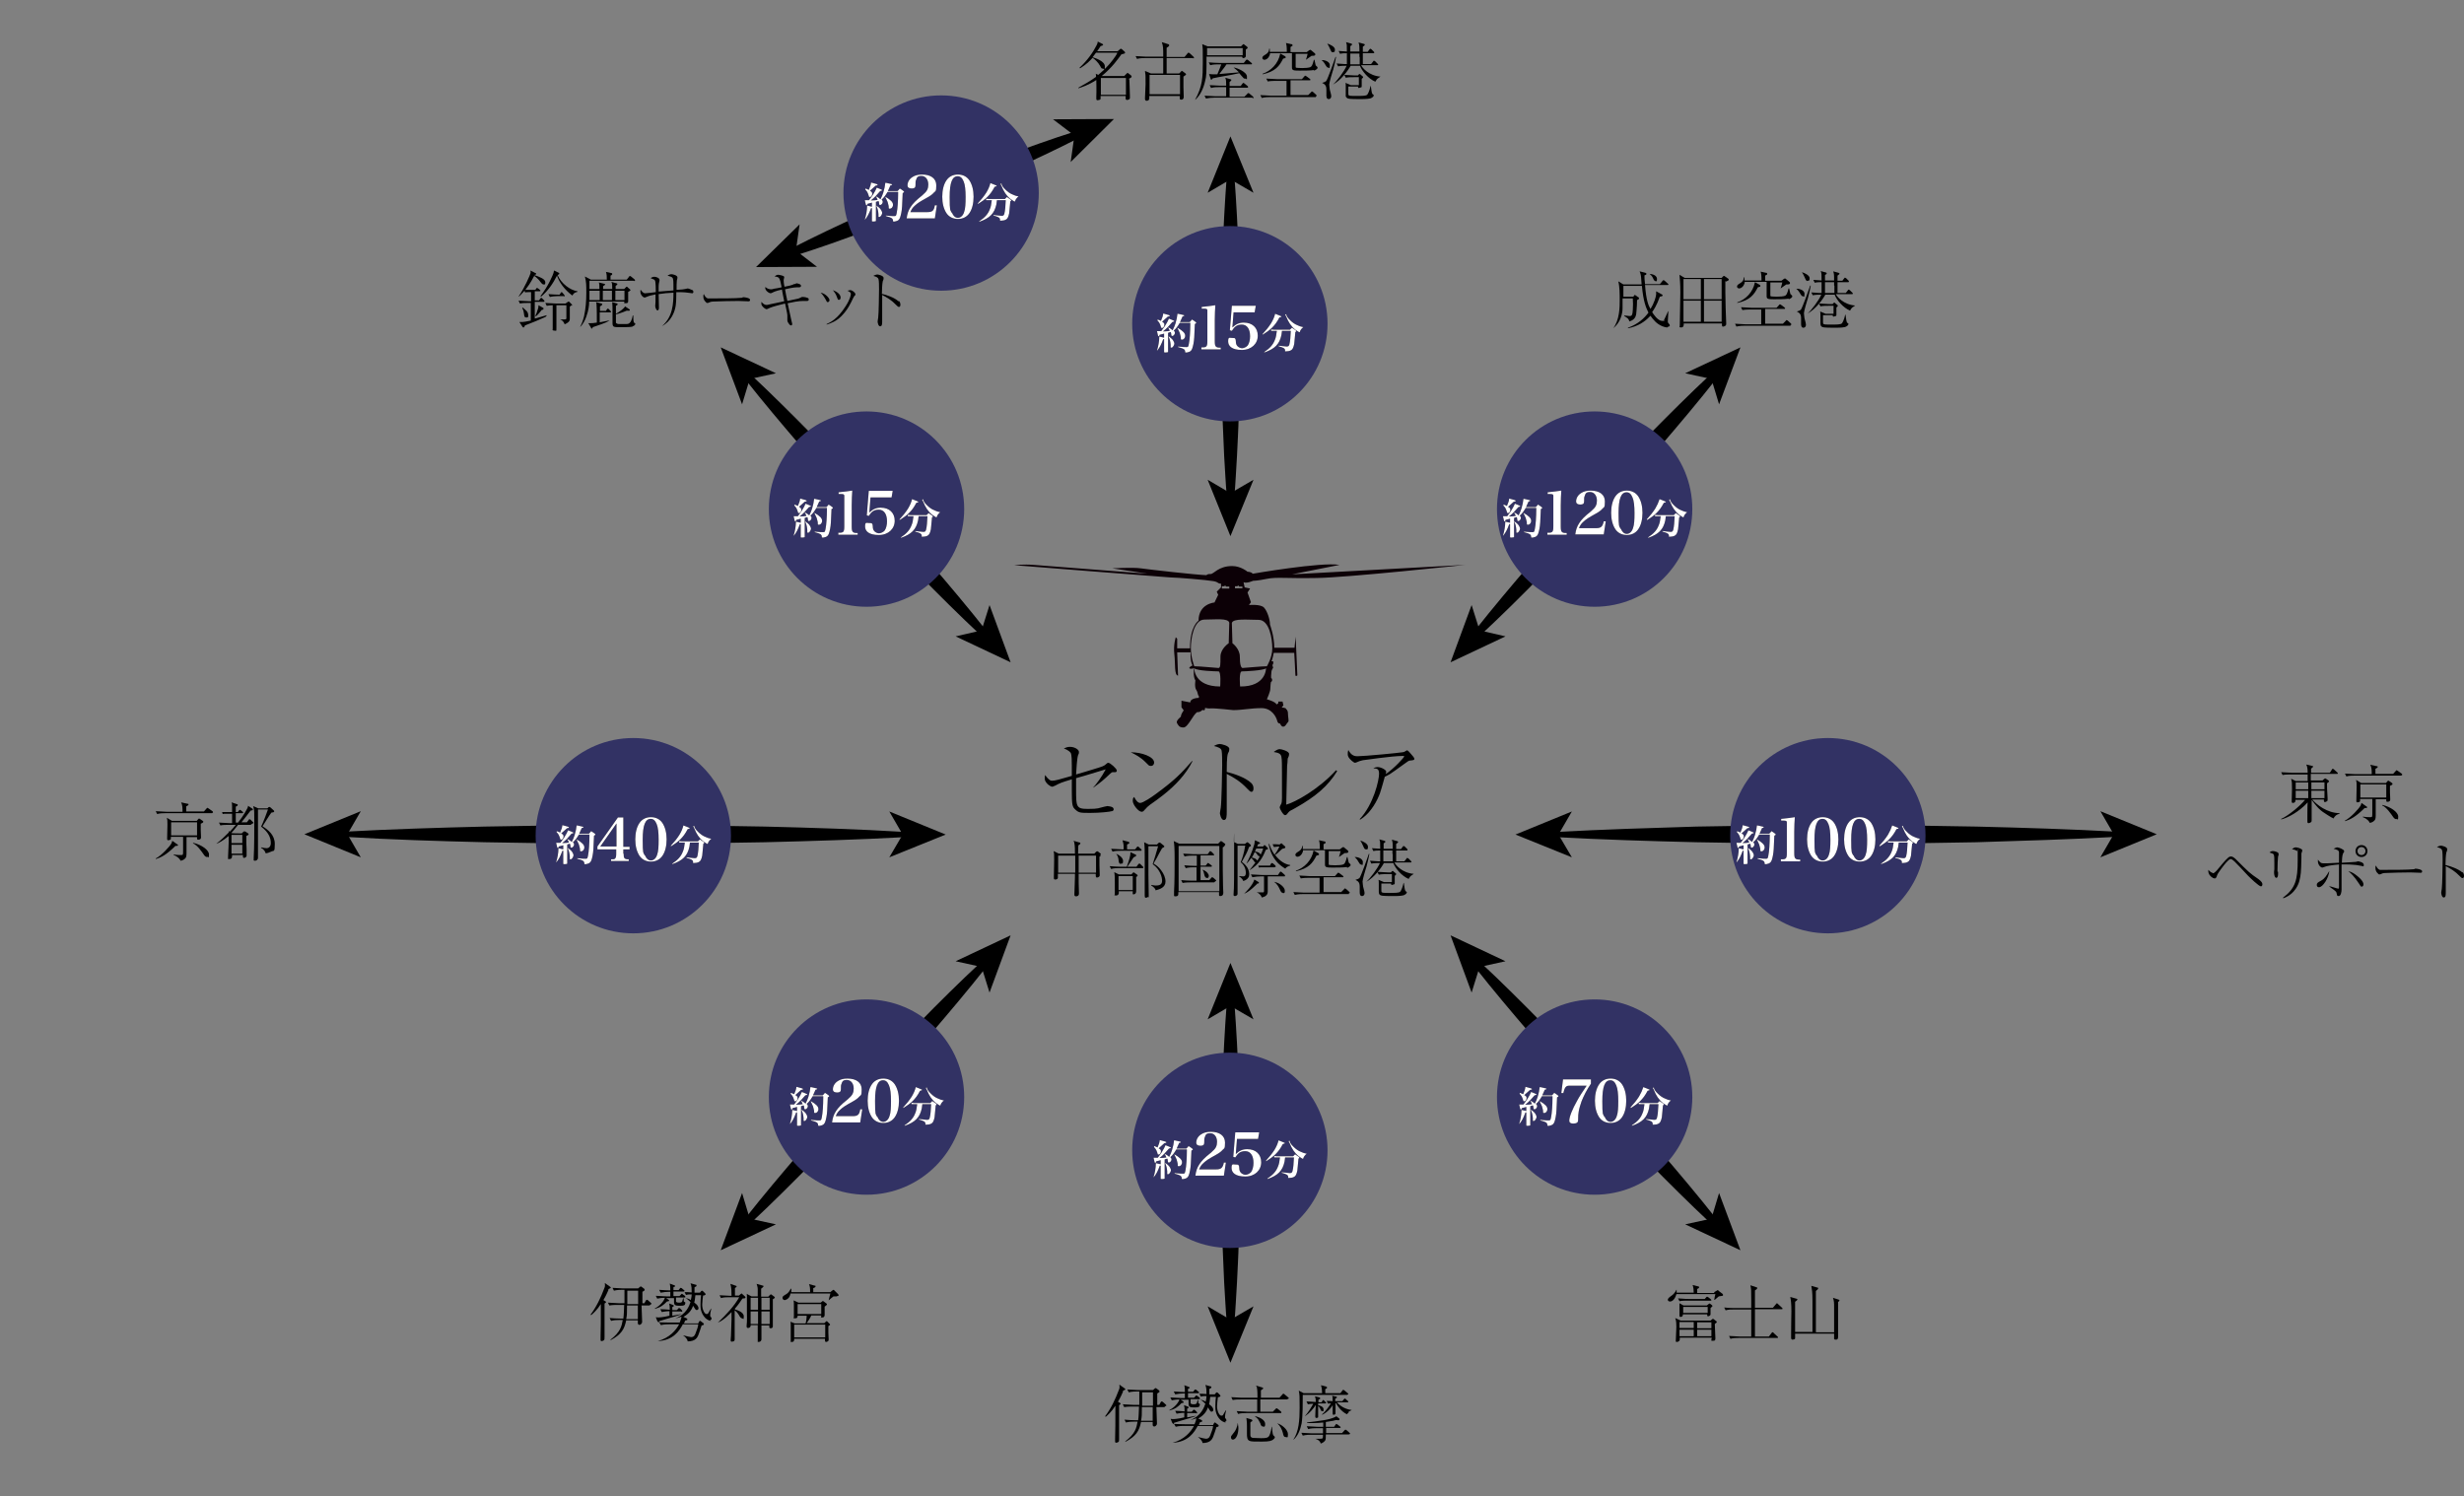 <?xml version="1.0" encoding="UTF-8"?>
<svg id="_レイヤー_1" data-name="レイヤー 1" xmlns="http://www.w3.org/2000/svg" version="1.1" viewBox="0 0 865.3 525.5">
  <rect x="0" y="0" width="865.3" height="525.5" fill="#808080" stroke="none"/>
  <defs>
    <style>
      .cls-1 {
        fill: #0c0006;
      }

      .cls-1, .cls-2, .cls-3, .cls-4, .cls-5 {
        stroke-width: 0px;
      }

      .cls-2 {
        fill: #0d0408;
      }

      .cls-3 {
        fill: #323264;
      }

      .cls-4 {
        fill: #000;
      }

      .cls-5 {
        fill: #fff;
      }
    </style>
  </defs>
  <g>
    <g>
      <g>
        <path class="cls-4" d="M602.6,133.2c-6.3,8-12.9,15.8-19.5,23.5l-10.1,11.5-10.3,11.3-10.4,11.2c-3.5,3.7-7.1,7.3-10.6,11-7.1,7.3-14.4,14.5-21.8,21.4l-1.9-1.7c6.3-8,12.9-15.8,19.5-23.5,3.4-3.8,6.7-7.7,10.1-11.5l10.3-11.3,10.4-11.2,10.6-11c7.2-7.3,14.4-14.5,21.8-21.4l1.9,1.7Z"/>
        <polygon class="cls-4" points="611.2 122 591.8 131.1 601 133.1 603.7 142 611.2 122"/>
        <polygon class="cls-4" points="509.4 232.6 516.8 212.5 519.6 221.4 528.7 223.5 509.4 232.6"/>
      </g>
      <g>
        <path class="cls-4" d="M600.7,429.6c-7.5-7-14.7-14.2-21.8-21.4l-10.6-11-10.4-11.2-10.3-11.3c-3.4-3.8-6.7-7.7-10.1-11.5-6.6-7.7-13.2-15.5-19.5-23.5l1.9-1.7c7.5,7,14.7,14.2,21.8,21.4,3.5,3.7,7.1,7.3,10.6,11l10.4,11.2,10.3,11.3,10.1,11.5c6.6,7.7,13.2,15.5,19.5,23.5l-1.9,1.7Z"/>
        <polygon class="cls-4" points="611.2 439.1 603.7 419 601 428 591.8 430 611.2 439.1"/>
        <polygon class="cls-4" points="509.4 328.5 528.7 337.6 519.6 339.6 516.8 348.6 509.4 328.5"/>
      </g>
      <g>
        <path class="cls-4" d="M743.4,293.9c-16.4.9-32.9,1.4-49.3,1.9l-24.6.4h-24.6c0,.1-24.6,0-24.6,0l-24.6-.4c-16.4-.4-32.9-.9-49.3-1.8v-1.8c16.4-.9,32.9-1.4,49.3-1.9l24.6-.4h24.6c0-.1,24.6,0,24.6,0l24.6.4c16.4.4,32.9.9,49.3,1.8v1.8Z"/>
        <polygon class="cls-4" points="757.4 293 737.6 284.9 742.3 293 737.6 301.1 757.4 293"/>
        <polygon class="cls-4" points="532.2 293.1 552 285 547.3 293.1 552 301.1 532.2 293.1"/>
      </g>
    </g>
    <g>
      <path class="cls-4" d="M263.6,131.5c7.5,7,14.7,14.2,21.8,21.4l10.6,11,10.4,11.2,10.3,11.3c3.4,3.8,6.7,7.7,10.1,11.5,6.6,7.7,13.2,15.5,19.5,23.5l-1.9,1.7c-7.5-7-14.7-14.2-21.8-21.4-3.5-3.7-7.1-7.3-10.6-11l-10.4-11.2-10.3-11.3-10.1-11.5c-6.6-7.7-13.2-15.5-19.5-23.5l1.9-1.7Z"/>
      <polygon class="cls-4" points="253.1 122 260.6 142 263.3 133.1 272.5 131.1 253.1 122"/>
      <polygon class="cls-4" points="354.9 232.6 335.6 223.5 344.7 221.4 347.5 212.5 354.9 232.6"/>
    </g>
    <g>
      <path class="cls-4" d="M261.7,427.9c6.3-8,12.9-15.8,19.5-23.5l10.1-11.5,10.3-11.3,10.4-11.2c3.5-3.7,7.1-7.3,10.6-11,7.1-7.3,14.4-14.5,21.8-21.4l1.9,1.7c-6.3,8-12.9,15.8-19.5,23.5-3.4,3.8-6.7,7.7-10.1,11.5l-10.3,11.3-10.4,11.2-10.6,11c-7.2,7.3-14.4,14.5-21.8,21.4l-1.9-1.7Z"/>
      <polygon class="cls-4" points="253.1 439.1 272.5 430 263.3 428 260.6 419 253.1 439.1"/>
      <polygon class="cls-4" points="354.9 328.5 347.5 348.6 344.7 339.6 335.6 337.6 354.9 328.5"/>
    </g>
    <g>
      <path class="cls-4" d="M430.8,464.5c-.4-4.7-.6-9.4-.9-14-.2-4.7-.4-9.4-.6-14-.1-4.7-.3-9.4-.3-14v-14c0-9.4,0-18.7.3-28.1.3-9.4.8-18.7,1.5-28.1h2.7c.7,9.4,1.2,18.7,1.5,28.1.3,9.4.4,18.7.5,28.1v14c-.2,4.7-.4,9.4-.5,14-.1,4.7-.4,9.4-.6,14-.3,4.7-.5,9.4-.9,14h-2.7Z"/>
      <polygon class="cls-4" points="432.1 478.6 440.2 458.8 432.1 463.5 424.1 458.8 432.1 478.6"/>
      <polygon class="cls-4" points="432.1 338.2 440.2 358 432.1 353.3 424.1 358 432.1 338.2"/>
    </g>
    <g>
      <path class="cls-4" d="M120.9,292.1c16.4-.9,32.9-1.4,49.3-1.8l24.6-.4h24.6c0-.1,24.6,0,24.6,0l24.6.4c16.4.4,32.9.9,49.3,1.9v1.8c-16.4.9-32.9,1.4-49.3,1.8l-24.6.4h-24.6c0,.1-24.6,0-24.6,0l-24.6-.4c-16.4-.4-32.9-.9-49.3-1.9v-1.8Z"/>
      <polygon class="cls-4" points="106.9 293 126.7 301.1 122 293 126.7 284.9 106.9 293"/>
      <polygon class="cls-4" points="332.1 293.1 312.3 301.1 317 293.1 312.3 285 332.1 293.1"/>
    </g>
    <g>
      <circle class="cls-3" cx="560" cy="385.3" r="34.3"/>
      <g>
        <g>
          <path class="cls-2" d="M535.9,388.8q-.8.2-1.5.4c0,.3-.1.5-.3.5s-.2,0-.6-1.8c.5,0,.7,0,1.1,0s.2,0,.4,0c.6-.8.9-1.2,1.3-1.8.7-1.1,1.1-1.9,1.4-2.6.4.2.8.3,1,.4.7.3.9.4.9.5s-.2.2-.7.3c-1.2,1.4-1.9,2.2-3.3,3.3,1,0,1.9-.1,2.4-.2-.2-.5-.3-.7-.6-1.2h.1c.7.3,1,.6,1.5,1,.5-1,.7-1.5,1-2.4.4-1.3.6-2.4.7-3.4.5,0,.9.2,1.1.2,1,.2,1.3.3,1.3.4s-.2.3-.6.3c-.4.9-.6,1.3-.9,2h3.4c.4-.4.5-.5.8-.9.6.4.8.5,1.3.9.1.1.2.2.2.3,0,.1-.1.2-.5.4-.2,4.7-.2,5.4-.5,7-.3,1.5-.5,2-.9,2.4-.3.3-.8.5-1.4.6-.2,0-.3,0-.4,0-.2,0-.2,0-.2-.3,0-.4-.2-.7-.5-.9-.3-.2-.6-.3-2-.7v-.2c1.9.2,2.4.2,3,.2s.6-.2.8-1.1c.3-1.4.5-4.4.5-6.9s0-.3,0-.5h-3.7c-.8,1.3-1.2,1.9-2.1,2.7.3.3.4.5.4.8,0,.5-.5,1.1-.9,1.1s-.3-.2-.4-.6c0-.3,0-.5-.2-.8q-.7.2-.9.3v3.1c0,.7,0,2.2,0,3.4,0,.1,0,.2,0,.2,0,.1-.4.2-.9.2s-.5,0-.5-.3c0-2.2,0-3.4,0-3.6v-.8c-.1,0-.1,0-.3,0-.7,1.9-1.2,2.9-2.1,4h-.1c.5-1.5.8-3.4.8-4.6v-.3c.8.2,1.2.3,1.7.4v-1.5ZM533.7,383.8c.6.2.8.3,1.2.5.5-1.1.7-1.8.8-2.6,1.9.5,2.3.6,2.3.8s-.2.2-.7.3c-1.1,1-1.8,1.6-2,1.8.7.4.8.6.8,1.1s-.4,1.1-.8,1.1-.3-.1-.5-.7c-.3-.9-.5-1.3-1.2-2h.1ZM537.6,389.7c.7.5.9.7,1.3,1.1.4.5.7,1.1.7,1.5s-.5,1.4-1,1.4-.2,0-.3-.2q0-.1,0-.8c-.1-1.2-.3-2-.7-2.8h0ZM540.7,386.7c1.9,1.1,2.7,1.9,2.7,2.8s-.6,1.4-1.1,1.4-.4-.2-.4-.6c0-.5-.3-1.3-.4-1.8-.2-.5-.4-.9-.8-1.7h.1Z"/>
          <path class="cls-2" d="M551.2,381.3c-.9,0-1.2.2-1.6.8-.2.4-.4.9-.6,1.8h-.7c0,0,.6-4.8.6-4.8h9.8v1.5c-1.5,2.2-2.5,4.2-3.3,6.2-.4,1.2-.8,2.4-1,3.6q-.2,1-.2,2.8c0,.6-.1.9-.4,1.1-.3.2-.7.3-1.3.3-.9,0-1.4-.3-1.4-1,0-1.4,1.1-4.1,2.8-7.1.8-1.5,1.7-2.8,3.3-5.2h-6.1Z"/>
          <path class="cls-2" d="M561.6,380.8c.9-1.3,2.3-2,4-2s3.1.7,4,2c1,1.5,1.5,3.5,1.5,5.8s-.5,4.4-1.5,5.8c-.9,1.3-2.3,2-4,2s-3.1-.7-4-2c-1-1.5-1.5-3.5-1.5-5.8s.5-4.4,1.5-5.8ZM563.5,392.2c.5,1.2,1.2,1.8,2.1,1.8s1.8-.7,2.2-2.1c.4-1.1.5-2.8.5-5.2s-.2-4.4-.7-5.5c-.5-1.2-1.1-1.8-2.1-1.8-1.9,0-2.8,2.2-2.8,7.3s.2,4.4.7,5.5Z"/>
          <path class="cls-2" d="M572.6,388.9c1.2-1.3,2.1-2.4,3-3.8.7-1.2,1.1-2.1,1.5-3.3,1.2.5,2.1.8,2.2.9,0,0,0,0,0,.1,0,.1-.2.2-.7.3-.9,1.7-1.6,2.6-2.6,3.6-.9.9-1.8,1.5-3.2,2.4h-.1ZM579.3,387.8c-.1.9-.1,1-.2,1.5-.7,3.2-2.3,4.8-6,6.1v-.2c2-1.3,3.1-2.6,3.7-4.2.4-.9.5-1.7.7-3.2h-1c-.3,0-.7,0-1,0v-.5c.3,0,.7.1,1,.1h5.6c.3-.3.4-.4.7-.7.6.4.7.5,1.3.9.1.1.2.2.2.3s0,.2-.3.3c-.2,2.3-.3,3.1-.4,4.2-.3,1.4-.6,2-1.3,2.3-.4.2-1.1.3-1.6.3s-.3,0-.3-.3c0-.4-.2-.7-.6-.9-.4-.2-.7-.3-1.7-.6v-.2c1.1.1,2.4.3,2.8.3.6,0,.8-.1,1-.7.3-1.2.4-2.7.5-4.8h-2.9ZM580.8,381.9c0,0,0,.1,0,.1,0,.4.5,1.3,1.4,2.1.7.7,1.6,1.4,2.7,1.8.6.3,1,.4,1.9.6h0c-.4.3-.6.5-.8.8-.2.2-.3.5-.4.8,0,.1-.1.2-.2.2-.1,0-.8-.5-1.4-.9-1.5-1.2-2.4-2.6-3.2-4.6-.2-.4-.3-.6-.4-.7l.5-.2Z"/>
        </g>
        <g>
          <path class="cls-5" d="M535.9,388.8q-.8.2-1.5.4c0,.3-.1.5-.3.5s-.2,0-.6-1.8c.5,0,.7,0,1.1,0s.2,0,.4,0c.6-.8.9-1.2,1.3-1.8.7-1.1,1.1-1.9,1.4-2.6.4.2.8.3,1,.4.7.3.9.4.9.5s-.2.2-.7.3c-1.2,1.4-1.9,2.2-3.3,3.3,1,0,1.9-.1,2.4-.2-.2-.5-.3-.7-.6-1.2h.1c.7.3,1,.6,1.5,1,.5-1,.7-1.5,1-2.4.4-1.3.6-2.4.7-3.4.5,0,.9.2,1.1.2,1,.2,1.3.3,1.3.4s-.2.3-.6.3c-.4.9-.6,1.3-.9,2h3.4c.4-.4.5-.5.8-.9.6.4.8.5,1.3.9.1.1.2.2.2.3,0,.1-.1.2-.5.4-.2,4.7-.2,5.4-.5,7-.3,1.5-.5,2-.9,2.4-.3.3-.8.5-1.4.6-.2,0-.3,0-.4,0-.2,0-.2,0-.2-.3,0-.4-.2-.7-.5-.9-.3-.2-.6-.3-2-.7v-.2c1.9.2,2.4.2,3,.2s.6-.2.8-1.1c.3-1.4.5-4.4.5-6.9s0-.3,0-.5h-3.7c-.8,1.3-1.2,1.9-2.1,2.7.3.3.4.5.4.8,0,.5-.5,1.1-.9,1.1s-.3-.2-.4-.6c0-.3,0-.5-.2-.8q-.7.2-.9.3v3.1c0,.7,0,2.2,0,3.4,0,.1,0,.2,0,.2,0,.1-.4.2-.9.2s-.5,0-.5-.3c0-2.2,0-3.4,0-3.6v-.8c-.1,0-.1,0-.3,0-.7,1.9-1.2,2.9-2.1,4h-.1c.5-1.5.8-3.4.8-4.6v-.3c.8.2,1.2.3,1.7.4v-1.5ZM533.7,383.8c.6.2.8.3,1.2.5.5-1.1.7-1.8.8-2.6,1.9.5,2.3.6,2.3.8s-.2.2-.7.3c-1.1,1-1.8,1.6-2,1.8.7.4.8.6.8,1.1s-.4,1.1-.8,1.1-.3-.1-.5-.7c-.3-.9-.5-1.3-1.2-2h.1ZM537.6,389.7c.7.5.9.7,1.3,1.1.4.5.7,1.1.7,1.5s-.5,1.4-1,1.4-.2,0-.3-.2q0-.1,0-.8c-.1-1.2-.3-2-.7-2.8h0ZM540.7,386.7c1.9,1.1,2.7,1.9,2.7,2.8s-.6,1.4-1.1,1.4-.4-.2-.4-.6c0-.5-.3-1.3-.4-1.8-.2-.5-.4-.9-.8-1.7h.1Z"/>
          <path class="cls-5" d="M551.2,381.3c-.9,0-1.2.2-1.6.8-.2.4-.4.9-.6,1.8h-.7c0,0,.6-4.8.6-4.8h9.8v1.5c-1.5,2.2-2.5,4.2-3.3,6.2-.4,1.2-.8,2.4-1,3.6q-.2,1-.2,2.8c0,.6-.1.9-.4,1.1-.3.2-.7.3-1.3.3-.9,0-1.4-.3-1.4-1,0-1.4,1.1-4.1,2.8-7.1.8-1.5,1.7-2.8,3.3-5.2h-6.1Z"/>
          <path class="cls-5" d="M561.6,380.8c.9-1.3,2.3-2,4-2s3.1.7,4,2c1,1.5,1.5,3.5,1.5,5.8s-.5,4.4-1.5,5.8c-.9,1.3-2.3,2-4,2s-3.1-.7-4-2c-1-1.5-1.5-3.5-1.5-5.8s.5-4.4,1.5-5.8ZM563.5,392.2c.5,1.2,1.2,1.8,2.1,1.8s1.8-.7,2.2-2.1c.4-1.1.5-2.8.5-5.2s-.2-4.4-.7-5.5c-.5-1.2-1.1-1.8-2.1-1.8-1.9,0-2.8,2.2-2.8,7.3s.2,4.4.7,5.5Z"/>
          <path class="cls-5" d="M572.6,388.9c1.2-1.3,2.1-2.4,3-3.8.7-1.2,1.1-2.1,1.5-3.3,1.2.5,2.1.8,2.2.9,0,0,0,0,0,.1,0,.1-.2.2-.7.3-.9,1.7-1.6,2.6-2.6,3.6-.9.9-1.8,1.5-3.2,2.4h-.1ZM579.3,387.8c-.1.9-.1,1-.2,1.5-.7,3.2-2.3,4.8-6,6.1v-.2c2-1.3,3.1-2.6,3.7-4.2.4-.9.5-1.7.7-3.2h-1c-.3,0-.7,0-1,0v-.5c.3,0,.7.1,1,.1h5.6c.3-.3.4-.4.7-.7.6.4.7.5,1.3.9.1.1.2.2.2.3s0,.2-.3.3c-.2,2.3-.3,3.1-.4,4.2-.3,1.4-.6,2-1.3,2.3-.4.2-1.1.3-1.6.3s-.3,0-.3-.3c0-.4-.2-.7-.6-.9-.4-.2-.7-.3-1.7-.6v-.2c1.1.1,2.4.3,2.8.3.6,0,.8-.1,1-.7.3-1.2.4-2.7.5-4.8h-2.9ZM580.8,381.9c0,0,0,.1,0,.1,0,.4.5,1.3,1.4,2.1.7.7,1.6,1.4,2.7,1.8.6.3,1,.4,1.9.6h0c-.4.3-.6.5-.8.8-.2.2-.3.5-.4.8,0,.1-.1.2-.2.2-.1,0-.8-.5-1.4-.9-1.5-1.2-2.4-2.6-3.2-4.6-.2-.4-.3-.6-.4-.7l.5-.2Z"/>
        </g>
      </g>
    </g>
    <g>
      <circle class="cls-3" cx="560" cy="178.8" r="34.3"/>
      <g>
        <g>
          <path class="cls-2" d="M530.2,182.2q-.8.2-1.5.4c0,.3-.1.5-.3.5s-.2,0-.6-1.8c.5,0,.7,0,1.1,0s.2,0,.4,0c.6-.8.9-1.2,1.3-1.8.7-1.1,1.1-1.9,1.4-2.6.4.2.8.3,1,.4.7.3.9.4.9.5s-.2.2-.7.3c-1.2,1.4-1.9,2.2-3.3,3.3,1,0,1.9-.1,2.4-.2-.2-.5-.3-.7-.6-1.2h.1c.7.3,1,.6,1.5,1,.5-1,.7-1.5,1-2.4.4-1.3.6-2.4.7-3.4.5,0,.9.2,1.1.2,1,.2,1.3.3,1.3.4s-.2.3-.6.3c-.4.9-.6,1.3-.9,2h3.4c.4-.4.5-.5.8-.9.6.4.8.5,1.3.9.1.1.2.2.2.3,0,.1-.1.2-.5.4-.2,4.7-.2,5.4-.5,7-.3,1.4-.5,2-.9,2.4-.3.3-.8.5-1.4.6-.2,0-.3,0-.4,0-.2,0-.2,0-.2-.3,0-.4-.2-.7-.5-.9-.3-.2-.6-.3-2-.7v-.2c1.9.2,2.4.2,3,.2s.6-.2.8-1.1c.3-1.4.5-4.4.5-6.9s0-.3,0-.5h-3.7c-.8,1.3-1.2,1.9-2.1,2.7.3.3.4.5.4.8,0,.5-.5,1.1-.9,1.1s-.3-.2-.4-.6c0-.3,0-.5-.2-.8q-.7.2-.9.3v3.1c0,.7,0,2.2,0,3.4,0,.1,0,.2,0,.2,0,.1-.4.2-.9.2s-.5,0-.5-.3c0-2.2,0-3.4,0-3.6v-.8c-.1,0-.1,0-.3,0-.7,1.9-1.2,2.9-2.1,4h-.1c.5-1.5.8-3.4.8-4.6v-.3c.8.2,1.2.3,1.7.4v-1.5ZM528,177.2c.6.2.8.3,1.2.5.5-1.1.7-1.8.8-2.6,1.9.5,2.3.6,2.3.8s-.2.2-.7.3c-1.1,1-1.8,1.6-2,1.8.7.4.8.6.8,1.1s-.4,1.1-.8,1.1-.3-.1-.5-.7c-.3-.9-.5-1.3-1.2-2h.1ZM531.8,183.1c.7.5.9.7,1.3,1.1.4.5.7,1.1.7,1.5s-.5,1.4-1,1.4-.2,0-.3-.2q0-.1,0-.8c-.1-1.2-.3-2-.7-2.8h0ZM535,180.1c1.9,1.1,2.7,1.9,2.7,2.8s-.6,1.4-1.1,1.4-.4-.2-.4-.6c0-.5-.3-1.3-.4-1.8-.2-.5-.4-.9-.8-1.7h.1Z"/>
          <path class="cls-2" d="M543.4,187.1c.9,0,1.2,0,1.5-.2.5-.2.6-.8.6-2.1v-9.5q0-1,0-1.2c0-.5-.3-.6-1.4-.6h-.6v-.6c2-.2,3.5-.4,4.8-.6-.1,1.5-.2,3.2-.2,5.2v7.3c0,1.3.1,1.8.5,2.1.3.2.5.3,1.6.3v.6h-6.8v-.6Z"/>
          <path class="cls-2" d="M553.2,187.7c.2-1.6.6-2.8,1.4-4,.8-1.2,1.7-2.2,4.1-4.1.9-.8,1.4-1.3,1.7-1.9.3-.6.4-1.2.4-1.9,0-1.8-1-3-2.4-3s-1.6.5-1.9,1.4c-.2.5-.2.7-.2,1.9,0,.8-.4,1.1-1.3,1.1s-1.5-.3-1.5-1.1c0-1.1.6-2.2,1.7-2.9.9-.6,2-.9,3.4-.9,3.1,0,5,1.4,5,3.8s-.3,1.9-.9,2.6c-.4.5-1.2,1.1-2.3,1.7-2.7,1.5-3.3,1.9-4.3,2.8-.8.7-1.2,1.3-1.6,2.3h6c1.7,0,2.3-.5,2.7-2.4h.7c0,.1-.7,4.6-.7,4.6h-9.8Z"/>
          <path class="cls-2" d="M567.3,174.3c.9-1.3,2.3-2,4-2s3.1.7,4,2c1,1.5,1.5,3.5,1.5,5.8s-.5,4.4-1.5,5.8c-.9,1.3-2.3,2-4,2s-3.1-.7-4-2c-1-1.5-1.5-3.5-1.5-5.8s.5-4.4,1.5-5.8ZM569.2,185.7c.5,1.2,1.2,1.8,2.1,1.8s1.8-.7,2.2-2.1c.4-1.1.5-2.8.5-5.2s-.2-4.4-.7-5.5c-.5-1.2-1.1-1.8-2.1-1.8-1.9,0-2.8,2.2-2.8,7.3s.2,4.4.7,5.5Z"/>
          <path class="cls-2" d="M578.3,182.4c1.2-1.3,2.1-2.4,3-3.8.7-1.2,1.1-2.1,1.5-3.3,1.2.5,2.1.8,2.2.9,0,0,0,0,0,.1,0,.1-.2.2-.7.3-.9,1.7-1.6,2.6-2.6,3.6-.9.9-1.8,1.5-3.2,2.4h-.1ZM585,181.3c-.1.9-.1,1-.2,1.5-.7,3.2-2.3,4.8-6,6.1v-.2c2-1.3,3.1-2.6,3.7-4.2.4-.9.5-1.7.7-3.2h-1c-.3,0-.7,0-1,0v-.5c.3,0,.7.1,1,.1h5.6c.3-.3.4-.4.7-.7.6.4.7.5,1.3.9.1.1.2.2.2.3s0,.2-.3.3c-.2,2.3-.3,3.1-.4,4.2-.3,1.4-.6,2-1.3,2.3-.4.2-1.1.3-1.6.3s-.3,0-.3-.3c0-.4-.2-.7-.6-.9-.4-.2-.7-.3-1.7-.6v-.2c1.1.1,2.4.3,2.8.3.6,0,.8-.1,1-.7.3-1.2.4-2.7.5-4.8h-2.9ZM586.5,175.3c0,0,0,.1,0,.1,0,.4.5,1.3,1.4,2.1.7.7,1.6,1.4,2.7,1.8.6.3,1,.4,1.9.6h0c-.4.3-.6.5-.8.8-.2.2-.3.5-.4.8,0,.1-.1.2-.2.2-.1,0-.8-.5-1.4-.9-1.5-1.2-2.4-2.6-3.2-4.6-.2-.4-.3-.6-.4-.7l.5-.2Z"/>
        </g>
        <g>
          <path class="cls-5" d="M530.2,182.2q-.8.2-1.5.4c0,.3-.1.5-.3.5s-.2,0-.6-1.8c.5,0,.7,0,1.1,0s.2,0,.4,0c.6-.8.9-1.2,1.3-1.8.7-1.1,1.1-1.9,1.4-2.6.4.2.8.3,1,.4.7.3.9.4.9.5s-.2.2-.7.3c-1.2,1.4-1.9,2.2-3.3,3.3,1,0,1.9-.1,2.4-.2-.2-.5-.3-.7-.6-1.2h.1c.7.3,1,.6,1.5,1,.5-1,.7-1.5,1-2.4.4-1.3.6-2.4.7-3.4.5,0,.9.2,1.1.2,1,.2,1.3.3,1.3.4s-.2.3-.6.3c-.4.9-.6,1.3-.9,2h3.4c.4-.4.5-.5.8-.9.6.4.8.5,1.3.9.1.1.2.2.2.3,0,.1-.1.2-.5.4-.2,4.7-.2,5.4-.5,7-.3,1.4-.5,2-.9,2.4-.3.3-.8.5-1.4.6-.2,0-.3,0-.4,0-.2,0-.2,0-.2-.3,0-.4-.2-.7-.5-.9-.3-.2-.6-.3-2-.7v-.2c1.9.2,2.4.2,3,.2s.6-.2.8-1.1c.3-1.4.5-4.4.5-6.9s0-.3,0-.5h-3.7c-.8,1.3-1.2,1.9-2.1,2.7.3.3.4.5.4.8,0,.5-.5,1.1-.9,1.1s-.3-.2-.4-.6c0-.3,0-.5-.2-.8q-.7.2-.9.3v3.1c0,.7,0,2.2,0,3.4,0,.1,0,.2,0,.2,0,.1-.4.2-.9.2s-.5,0-.5-.3c0-2.2,0-3.4,0-3.6v-.8c-.1,0-.1,0-.3,0-.7,1.9-1.2,2.9-2.1,4h-.1c.5-1.5.8-3.4.8-4.6v-.3c.8.2,1.2.3,1.7.4v-1.5ZM528,177.2c.6.2.8.3,1.2.5.5-1.1.7-1.8.8-2.6,1.9.5,2.3.6,2.3.8s-.2.2-.7.3c-1.1,1-1.8,1.6-2,1.8.7.4.8.6.8,1.1s-.4,1.1-.8,1.1-.3-.1-.5-.7c-.3-.9-.5-1.3-1.2-2h.1ZM531.8,183.1c.7.5.9.7,1.3,1.1.4.5.7,1.1.7,1.5s-.5,1.4-1,1.4-.2,0-.3-.2q0-.1,0-.8c-.1-1.2-.3-2-.7-2.8h0ZM535,180.1c1.9,1.1,2.7,1.9,2.7,2.8s-.6,1.4-1.1,1.4-.4-.2-.4-.6c0-.5-.3-1.3-.4-1.8-.2-.5-.4-.9-.8-1.7h.1Z"/>
          <path class="cls-5" d="M543.4,187.1c.9,0,1.2,0,1.5-.2.5-.2.6-.8.6-2.1v-9.5q0-1,0-1.2c0-.5-.3-.6-1.4-.6h-.6v-.6c2-.2,3.5-.4,4.8-.6-.1,1.5-.2,3.2-.2,5.2v7.3c0,1.3.1,1.8.5,2.1.3.2.5.3,1.6.3v.6h-6.8v-.6Z"/>
          <path class="cls-5" d="M553.2,187.7c.2-1.6.6-2.8,1.4-4,.8-1.2,1.7-2.2,4.1-4.1.9-.8,1.4-1.3,1.7-1.9.3-.6.4-1.2.4-1.9,0-1.8-1-3-2.4-3s-1.6.5-1.9,1.4c-.2.5-.2.7-.2,1.9,0,.8-.4,1.1-1.3,1.1s-1.5-.3-1.5-1.1c0-1.1.6-2.2,1.7-2.9.9-.6,2-.9,3.4-.9,3.1,0,5,1.4,5,3.8s-.3,1.9-.9,2.6c-.4.5-1.2,1.1-2.3,1.7-2.7,1.5-3.3,1.9-4.3,2.8-.8.7-1.2,1.3-1.6,2.3h6c1.7,0,2.3-.5,2.7-2.4h.7c0,.1-.7,4.6-.7,4.6h-9.8Z"/>
          <path class="cls-5" d="M567.3,174.3c.9-1.3,2.3-2,4-2s3.1.7,4,2c1,1.5,1.5,3.5,1.5,5.8s-.5,4.4-1.5,5.8c-.9,1.3-2.3,2-4,2s-3.1-.7-4-2c-1-1.5-1.5-3.5-1.5-5.8s.5-4.4,1.5-5.8ZM569.2,185.7c.5,1.2,1.2,1.8,2.1,1.8s1.8-.7,2.2-2.1c.4-1.1.5-2.8.5-5.2s-.2-4.4-.7-5.5c-.5-1.2-1.1-1.8-2.1-1.8-1.9,0-2.8,2.2-2.8,7.3s.2,4.4.7,5.5Z"/>
          <path class="cls-5" d="M578.3,182.4c1.2-1.3,2.1-2.4,3-3.8.7-1.2,1.1-2.1,1.5-3.3,1.2.5,2.1.8,2.2.9,0,0,0,0,0,.1,0,.1-.2.2-.7.3-.9,1.7-1.6,2.6-2.6,3.6-.9.9-1.8,1.5-3.2,2.4h-.1ZM585,181.3c-.1.9-.1,1-.2,1.5-.7,3.2-2.3,4.8-6,6.1v-.2c2-1.3,3.1-2.6,3.7-4.2.4-.9.5-1.7.7-3.2h-1c-.3,0-.7,0-1,0v-.5c.3,0,.7.1,1,.1h5.6c.3-.3.4-.4.7-.7.6.4.7.5,1.3.9.1.1.2.2.2.3s0,.2-.3.3c-.2,2.3-.3,3.1-.4,4.2-.3,1.4-.6,2-1.3,2.3-.4.2-1.1.3-1.6.3s-.3,0-.3-.3c0-.4-.2-.7-.6-.9-.4-.2-.7-.3-1.7-.6v-.2c1.1.1,2.4.3,2.8.3.6,0,.8-.1,1-.7.3-1.2.4-2.7.5-4.8h-2.9ZM586.5,175.3c0,0,0,.1,0,.1,0,.4.5,1.3,1.4,2.1.7.7,1.6,1.4,2.7,1.8.6.3,1,.4,1.9.6h0c-.4.3-.6.5-.8.8-.2.2-.3.5-.4.8,0,.1-.1.2-.2.2-.1,0-.8-.5-1.4-.9-1.5-1.2-2.4-2.6-3.2-4.6-.2-.4-.3-.6-.4-.7l.5-.2Z"/>
        </g>
      </g>
    </g>
    <g>
      <circle class="cls-3" cx="641.9" cy="293.5" r="34.3"/>
      <g>
        <g>
          <path class="cls-2" d="M612.2,296.9q-.8.2-1.5.4c0,.3-.1.5-.3.5s-.2,0-.6-1.8c.5,0,.7,0,1.1,0s.2,0,.4,0c.6-.8.9-1.2,1.3-1.8.7-1.1,1.1-1.9,1.4-2.6.4.2.8.3,1,.4.7.3.9.4.9.5s-.2.2-.7.3c-1.2,1.4-1.9,2.2-3.3,3.3,1,0,1.9-.1,2.4-.2-.2-.5-.3-.7-.6-1.2h.1c.7.3,1,.6,1.5,1,.5-1,.7-1.5,1-2.4.4-1.3.6-2.4.7-3.4.5,0,.9.2,1.1.2,1,.2,1.3.3,1.3.4s-.2.3-.6.3c-.4.9-.6,1.3-.9,2h3.4c.4-.4.5-.5.8-.9.6.4.8.5,1.3.9.1.1.2.2.2.3,0,.1-.1.2-.5.4-.2,4.7-.2,5.4-.5,7-.3,1.5-.5,2-.9,2.4-.3.3-.8.5-1.4.6-.2,0-.3,0-.4,0-.2,0-.2,0-.2-.3,0-.4-.2-.7-.5-.9-.3-.2-.6-.3-2-.7v-.2c1.9.2,2.4.2,3,.2s.6-.2.8-1.1c.3-1.4.5-4.4.5-6.9s0-.3,0-.5h-3.7c-.8,1.3-1.2,1.9-2.1,2.7.3.3.4.5.4.8,0,.5-.5,1.1-.9,1.1s-.3-.2-.4-.6c0-.3,0-.5-.2-.8q-.7.2-.9.3v3.1c0,.7,0,2.2,0,3.4,0,.1,0,.2,0,.2,0,.1-.4.2-.9.2s-.5,0-.5-.3c0-2.2,0-3.4,0-3.6v-.8c-.1,0-.1,0-.3,0-.7,1.9-1.2,2.9-2.1,4h-.1c.5-1.5.8-3.4.8-4.6v-.3c.8.2,1.2.3,1.7.4v-1.5ZM610,291.9c.6.2.8.3,1.2.5.5-1.1.7-1.8.8-2.6,1.9.5,2.3.6,2.3.8s-.2.2-.7.3c-1.1,1-1.8,1.6-2,1.8.7.4.8.6.8,1.1s-.4,1.1-.8,1.1-.3-.1-.5-.7c-.3-.9-.5-1.3-1.2-2h.1ZM613.9,297.8c.7.5.9.7,1.3,1.1.4.5.7,1.1.7,1.5s-.5,1.4-1,1.4-.2,0-.3-.2q0-.1,0-.8c-.1-1.2-.3-2-.7-2.8h0ZM617,294.8c1.9,1.1,2.7,1.9,2.7,2.8s-.6,1.4-1.1,1.4-.4-.2-.4-.6c0-.5-.3-1.3-.4-1.8-.2-.5-.4-.9-.8-1.7h.1Z"/>
          <path class="cls-2" d="M625.4,301.8c.9,0,1.2,0,1.5-.2.5-.2.6-.8.6-2.1v-9.5q0-1,0-1.2c0-.5-.3-.6-1.4-.6h-.6v-.6c2-.2,3.5-.4,4.8-.6-.1,1.5-.2,3.2-.2,5.2v7.3c0,1.3.1,1.8.5,2.1.3.2.5.3,1.6.3v.6h-6.8v-.6Z"/>
          <path class="cls-2" d="M636.1,289c.9-1.3,2.3-2,4-2s3.1.7,4,2c1,1.5,1.5,3.5,1.5,5.8s-.5,4.4-1.5,5.8c-.9,1.3-2.3,2-4,2s-3.1-.7-4-2c-1-1.5-1.5-3.5-1.5-5.8s.5-4.4,1.5-5.8ZM638,300.4c.5,1.2,1.2,1.8,2.1,1.8s1.8-.7,2.2-2.1c.4-1.1.5-2.8.5-5.2s-.2-4.4-.7-5.5c-.5-1.2-1.1-1.8-2.1-1.8-1.9,0-2.8,2.2-2.8,7.3s.2,4.4.7,5.5Z"/>
          <path class="cls-2" d="M649.1,289c.9-1.3,2.3-2,4-2s3.1.7,4,2c1,1.5,1.5,3.5,1.5,5.8s-.5,4.4-1.5,5.8c-.9,1.3-2.3,2-4,2s-3.1-.7-4-2c-1-1.5-1.5-3.5-1.5-5.8s.5-4.4,1.5-5.8ZM650.9,300.4c.5,1.2,1.2,1.8,2.1,1.8s1.8-.7,2.2-2.1c.4-1.1.5-2.8.5-5.2s-.2-4.4-.7-5.5c-.5-1.2-1.1-1.8-2.1-1.8-1.9,0-2.8,2.2-2.8,7.3s.2,4.4.7,5.5Z"/>
          <path class="cls-2" d="M660,297c1.2-1.3,2.1-2.4,3-3.8.7-1.2,1.1-2.1,1.5-3.3,1.2.5,2.1.8,2.2.9,0,0,0,0,0,.1,0,.1-.2.2-.7.3-.9,1.7-1.6,2.6-2.6,3.6-.9.9-1.8,1.5-3.2,2.4h-.1ZM666.8,295.9c-.1.9-.1,1-.2,1.5-.7,3.2-2.3,4.8-6,6.1v-.2c2-1.3,3.1-2.6,3.7-4.2.4-.9.5-1.7.7-3.2h-1c-.3,0-.7,0-1,0v-.5c.3,0,.7.1,1,.1h5.6c.3-.3.4-.4.7-.7.6.4.7.5,1.3.9.1.1.2.2.2.3s0,.2-.3.3c-.2,2.3-.3,3.1-.4,4.2-.3,1.4-.6,2-1.3,2.3-.4.2-1.1.3-1.6.3s-.3,0-.3-.3c0-.4-.2-.7-.6-.9-.4-.2-.7-.3-1.7-.6v-.2c1.1.1,2.4.3,2.8.3.6,0,.8-.1,1-.7.3-1.2.4-2.7.5-4.8h-2.9ZM668.3,290c0,0,0,.1,0,.1,0,.4.5,1.3,1.4,2.1.7.7,1.6,1.4,2.7,1.8.6.3,1,.4,1.9.6h0c-.4.3-.6.5-.8.8-.2.2-.3.5-.4.8,0,.1-.1.2-.2.2-.1,0-.8-.5-1.4-.9-1.5-1.2-2.4-2.6-3.2-4.6-.2-.4-.3-.6-.4-.7l.5-.2Z"/>
        </g>
        <g>
          <path class="cls-5" d="M612.2,296.9q-.8.2-1.5.4c0,.3-.1.5-.3.5s-.2,0-.6-1.8c.5,0,.7,0,1.1,0s.2,0,.4,0c.6-.8.9-1.2,1.3-1.8.7-1.1,1.1-1.9,1.4-2.6.4.2.8.3,1,.4.7.3.9.4.9.5s-.2.2-.7.3c-1.2,1.4-1.9,2.2-3.3,3.3,1,0,1.9-.1,2.4-.2-.2-.5-.3-.7-.6-1.2h.1c.7.3,1,.6,1.5,1,.5-1,.7-1.5,1-2.4.4-1.3.6-2.4.7-3.4.5,0,.9.2,1.1.2,1,.2,1.3.3,1.3.4s-.2.3-.6.3c-.4.9-.6,1.3-.9,2h3.4c.4-.4.5-.5.8-.9.6.4.8.5,1.3.9.1.1.2.2.2.3,0,.1-.1.2-.5.4-.2,4.7-.2,5.4-.5,7-.3,1.5-.5,2-.9,2.4-.3.3-.8.5-1.4.6-.2,0-.3,0-.4,0-.2,0-.2,0-.2-.3,0-.4-.2-.7-.5-.9-.3-.2-.6-.3-2-.7v-.2c1.9.2,2.4.2,3,.2s.6-.2.8-1.1c.3-1.4.5-4.4.5-6.9s0-.3,0-.5h-3.7c-.8,1.3-1.2,1.9-2.1,2.7.3.3.4.5.4.8,0,.5-.5,1.1-.9,1.1s-.3-.2-.4-.6c0-.3,0-.5-.2-.8q-.7.2-.9.3v3.1c0,.7,0,2.2,0,3.4,0,.1,0,.2,0,.2,0,.1-.4.2-.9.2s-.5,0-.5-.3c0-2.2,0-3.4,0-3.6v-.8c-.1,0-.1,0-.3,0-.7,1.9-1.2,2.9-2.1,4h-.1c.5-1.5.8-3.4.8-4.6v-.3c.8.2,1.2.3,1.7.4v-1.5ZM610,291.9c.6.2.8.3,1.2.5.5-1.1.7-1.8.8-2.6,1.9.5,2.3.6,2.3.8s-.2.2-.7.3c-1.1,1-1.8,1.6-2,1.8.7.4.8.6.8,1.1s-.4,1.1-.8,1.1-.3-.1-.5-.7c-.3-.9-.5-1.3-1.2-2h.1ZM613.9,297.8c.7.5.9.7,1.3,1.1.4.5.7,1.1.7,1.5s-.5,1.4-1,1.4-.2,0-.3-.2q0-.1,0-.8c-.1-1.2-.3-2-.7-2.8h0ZM617,294.8c1.9,1.1,2.7,1.9,2.7,2.8s-.6,1.4-1.1,1.4-.4-.2-.4-.6c0-.5-.3-1.3-.4-1.8-.2-.5-.4-.9-.8-1.7h.1Z"/>
          <path class="cls-5" d="M625.4,301.8c.9,0,1.2,0,1.5-.2.5-.2.6-.8.6-2.1v-9.5q0-1,0-1.2c0-.5-.3-.6-1.4-.6h-.6v-.6c2-.2,3.5-.4,4.8-.6-.1,1.5-.2,3.2-.2,5.2v7.3c0,1.3.1,1.8.5,2.1.3.2.5.3,1.6.3v.6h-6.8v-.6Z"/>
          <path class="cls-5" d="M636.1,289c.9-1.3,2.3-2,4-2s3.1.7,4,2c1,1.5,1.5,3.5,1.5,5.8s-.5,4.4-1.5,5.8c-.9,1.3-2.3,2-4,2s-3.1-.7-4-2c-1-1.5-1.5-3.5-1.5-5.8s.5-4.4,1.5-5.8ZM638,300.4c.5,1.2,1.2,1.8,2.1,1.8s1.8-.7,2.2-2.1c.4-1.1.5-2.8.5-5.2s-.2-4.4-.7-5.5c-.5-1.2-1.1-1.8-2.1-1.8-1.9,0-2.8,2.2-2.8,7.3s.2,4.4.7,5.5Z"/>
          <path class="cls-5" d="M649.1,289c.9-1.3,2.3-2,4-2s3.1.7,4,2c1,1.5,1.5,3.5,1.5,5.8s-.5,4.4-1.5,5.8c-.9,1.3-2.3,2-4,2s-3.1-.7-4-2c-1-1.5-1.5-3.5-1.5-5.8s.5-4.4,1.5-5.8ZM650.9,300.4c.5,1.2,1.2,1.8,2.1,1.8s1.8-.7,2.2-2.1c.4-1.1.5-2.8.5-5.2s-.2-4.4-.7-5.5c-.5-1.2-1.1-1.8-2.1-1.8-1.9,0-2.8,2.2-2.8,7.3s.2,4.4.7,5.5Z"/>
          <path class="cls-5" d="M660,297c1.2-1.3,2.1-2.4,3-3.8.7-1.2,1.1-2.1,1.5-3.3,1.2.5,2.1.8,2.2.9,0,0,0,0,0,.1,0,.1-.2.2-.7.3-.9,1.7-1.6,2.6-2.6,3.6-.9.9-1.8,1.5-3.2,2.4h-.1ZM666.8,295.9c-.1.9-.1,1-.2,1.5-.7,3.2-2.3,4.8-6,6.1v-.2c2-1.3,3.1-2.6,3.7-4.2.4-.9.5-1.7.7-3.2h-1c-.3,0-.7,0-1,0v-.5c.3,0,.7.1,1,.1h5.6c.3-.3.4-.4.7-.7.6.4.7.5,1.3.9.1.1.2.2.2.3s0,.2-.3.3c-.2,2.3-.3,3.1-.4,4.2-.3,1.4-.6,2-1.3,2.3-.4.2-1.1.3-1.6.3s-.3,0-.3-.3c0-.4-.2-.7-.6-.9-.4-.2-.7-.3-1.7-.6v-.2c1.1.1,2.4.3,2.8.3.6,0,.8-.1,1-.7.3-1.2.4-2.7.5-4.8h-2.9ZM668.3,290c0,0,0,.1,0,.1,0,.4.5,1.3,1.4,2.1.7.7,1.6,1.4,2.7,1.8.6.3,1,.4,1.9.6h0c-.4.3-.6.5-.8.8-.2.2-.3.5-.4.8,0,.1-.1.2-.2.2-.1,0-.8-.5-1.4-.9-1.5-1.2-2.4-2.6-3.2-4.6-.2-.4-.3-.6-.4-.7l.5-.2Z"/>
        </g>
      </g>
    </g>
    <g>
      <circle class="cls-3" cx="304.3" cy="385.3" r="34.3"/>
      <g>
        <g>
          <path class="cls-2" d="M279.8,388.8q-.8.2-1.5.4c0,.3-.1.5-.3.5s-.2,0-.6-1.8c.5,0,.7,0,1.1,0s.2,0,.4,0c.6-.8.9-1.2,1.3-1.8.7-1.1,1.1-1.9,1.4-2.6.4.2.8.3,1,.4.7.3.9.4.9.5s-.2.2-.7.3c-1.2,1.4-1.9,2.2-3.3,3.3,1,0,1.9-.1,2.4-.2-.2-.5-.3-.7-.6-1.2h.1c.7.3,1,.6,1.5,1,.5-1,.7-1.5,1-2.4.4-1.3.6-2.4.7-3.4.5,0,.9.2,1.1.2,1,.2,1.3.3,1.3.4s-.2.3-.6.3c-.4.9-.6,1.3-.9,2h3.4c.4-.4.5-.5.8-.9.6.4.8.5,1.3.9.1.1.2.2.2.3,0,.1-.1.2-.5.4-.2,4.7-.2,5.4-.5,7-.3,1.5-.5,2-.9,2.4-.3.3-.8.5-1.4.6-.2,0-.3,0-.4,0-.2,0-.2,0-.2-.3,0-.4-.2-.7-.5-.9-.3-.2-.6-.3-2-.7v-.2c1.9.2,2.4.2,3,.2s.6-.2.8-1.1c.3-1.4.5-4.4.5-6.9s0-.3,0-.5h-3.7c-.8,1.3-1.2,1.9-2.1,2.7.3.3.4.5.4.8,0,.5-.5,1.1-.9,1.1s-.3-.2-.4-.6c0-.3,0-.5-.2-.8q-.7.2-.9.3v3.1c0,.7,0,2.2,0,3.4,0,.1,0,.2,0,.2,0,.1-.4.2-.9.2s-.5,0-.5-.3c0-2.2,0-3.4,0-3.6v-.8c-.1,0-.1,0-.3,0-.7,1.9-1.2,2.9-2.1,4h-.1c.5-1.5.8-3.4.8-4.6v-.3c.8.2,1.2.3,1.7.4v-1.5ZM277.7,383.8c.6.2.8.3,1.2.5.5-1.1.7-1.8.8-2.6,1.9.5,2.3.6,2.3.8s-.2.2-.7.3c-1.1,1-1.8,1.6-2,1.8.7.4.8.6.8,1.1s-.4,1.1-.8,1.1-.3-.1-.5-.7c-.3-.9-.5-1.3-1.2-2h.1ZM281.5,389.7c.7.5.9.7,1.3,1.1.4.5.7,1.1.7,1.5s-.5,1.4-1,1.4-.2,0-.3-.2q0-.1,0-.8c-.1-1.2-.3-2-.7-2.8h0ZM284.7,386.7c1.9,1.1,2.7,1.9,2.7,2.8s-.6,1.4-1.1,1.4-.4-.2-.4-.6c0-.5-.3-1.3-.4-1.8-.2-.5-.4-.9-.8-1.7h.1Z"/>
          <path class="cls-2" d="M292.2,394.2c.2-1.6.6-2.8,1.4-4,.8-1.2,1.7-2.2,4.1-4.1.9-.8,1.4-1.3,1.7-1.9.3-.6.4-1.2.4-1.9,0-1.8-1-3-2.4-3s-1.6.5-1.9,1.4c-.2.5-.2.7-.2,1.9,0,.8-.4,1.1-1.3,1.1s-1.5-.3-1.5-1.1c0-1.1.6-2.2,1.7-2.9.9-.6,2-.9,3.4-.9,3.1,0,5,1.4,5,3.8s-.3,1.9-.9,2.6c-.4.5-1.2,1.1-2.3,1.7-2.7,1.5-3.3,1.9-4.3,2.8-.8.7-1.2,1.3-1.6,2.3h6c1.7,0,2.3-.5,2.6-2.4h.7c0,.1-.7,4.6-.7,4.6h-9.8Z"/>
          <path class="cls-2" d="M306.2,380.8c.9-1.3,2.3-2,4-2s3.1.7,4,2c1,1.5,1.5,3.5,1.5,5.8s-.5,4.4-1.5,5.8c-.9,1.3-2.3,2-4,2s-3.1-.7-4-2c-1-1.5-1.5-3.5-1.5-5.8s.5-4.4,1.5-5.8ZM308.1,392.2c.5,1.2,1.2,1.8,2.1,1.8s1.8-.7,2.2-2.1c.4-1.1.5-2.8.5-5.2s-.2-4.4-.7-5.5c-.5-1.2-1.1-1.8-2.1-1.8-1.9,0-2.8,2.2-2.8,7.3s.2,4.4.7,5.5Z"/>
          <path class="cls-2" d="M317.2,388.9c1.2-1.3,2.1-2.4,3-3.8.7-1.2,1.1-2.1,1.4-3.3,1.2.5,2.1.8,2.2.9,0,0,0,0,0,.1,0,.1-.2.2-.7.3-.9,1.7-1.6,2.6-2.6,3.6-.9.9-1.8,1.5-3.2,2.4h-.1ZM323.9,387.8c-.1.9-.1,1-.2,1.5-.7,3.2-2.3,4.8-6,6.1v-.2c2-1.3,3.1-2.6,3.7-4.2.4-.9.5-1.7.7-3.2h-1c-.3,0-.7,0-1,0v-.5c.3,0,.7.1,1,.1h5.6c.3-.3.4-.4.7-.7.6.4.7.5,1.3.9.1.1.2.2.2.3s0,.2-.3.3c-.2,2.3-.3,3.1-.4,4.2-.3,1.4-.6,2-1.3,2.3-.4.2-1.1.3-1.6.3s-.3,0-.3-.3c0-.4-.2-.7-.6-.9-.4-.2-.7-.3-1.7-.6v-.2c1.1.1,2.4.3,2.8.3.6,0,.8-.1,1-.7.3-1.2.4-2.7.5-4.8h-2.9ZM325.5,381.9c0,0,0,.1,0,.1,0,.4.5,1.3,1.4,2.1.7.7,1.6,1.4,2.7,1.8.6.3,1,.4,1.9.6h0c-.4.3-.6.5-.8.8-.2.2-.3.5-.4.8,0,.1-.1.2-.2.2-.1,0-.8-.5-1.4-.9-1.5-1.2-2.4-2.6-3.2-4.6-.2-.4-.3-.6-.4-.7l.5-.2Z"/>
        </g>
        <g>
          <path class="cls-5" d="M279.8,388.8q-.8.2-1.5.4c0,.3-.1.5-.3.5s-.2,0-.6-1.8c.5,0,.7,0,1.1,0s.2,0,.4,0c.6-.8.9-1.2,1.3-1.8.7-1.1,1.1-1.9,1.4-2.6.4.2.8.3,1,.4.7.3.9.4.9.5s-.2.2-.7.3c-1.2,1.4-1.9,2.2-3.3,3.3,1,0,1.9-.1,2.4-.2-.2-.5-.3-.7-.6-1.2h.1c.7.3,1,.6,1.5,1,.5-1,.7-1.5,1-2.4.4-1.3.6-2.4.7-3.4.5,0,.9.2,1.1.2,1,.2,1.3.3,1.3.4s-.2.3-.6.3c-.4.9-.6,1.3-.9,2h3.4c.4-.4.5-.5.8-.9.6.4.8.5,1.3.9.1.1.2.2.2.3,0,.1-.1.2-.5.4-.2,4.7-.2,5.4-.5,7-.3,1.5-.5,2-.9,2.4-.3.3-.8.5-1.4.6-.2,0-.3,0-.4,0-.2,0-.2,0-.2-.3,0-.4-.2-.7-.5-.9-.3-.2-.6-.3-2-.7v-.2c1.9.2,2.4.2,3,.2s.6-.2.8-1.1c.3-1.4.5-4.4.5-6.9s0-.3,0-.5h-3.7c-.8,1.3-1.2,1.9-2.1,2.7.3.3.4.5.4.8,0,.5-.5,1.1-.9,1.1s-.3-.2-.4-.6c0-.3,0-.5-.2-.8q-.7.2-.9.3v3.1c0,.7,0,2.2,0,3.4,0,.1,0,.2,0,.2,0,.1-.4.2-.9.2s-.5,0-.5-.3c0-2.2,0-3.4,0-3.6v-.8c-.1,0-.1,0-.3,0-.7,1.9-1.2,2.9-2.1,4h-.1c.5-1.5.8-3.4.8-4.6v-.3c.8.2,1.2.3,1.7.4v-1.5ZM277.7,383.8c.6.2.8.3,1.2.5.5-1.1.7-1.8.8-2.6,1.9.5,2.3.6,2.3.8s-.2.2-.7.3c-1.1,1-1.8,1.6-2,1.8.7.4.8.6.8,1.1s-.4,1.1-.8,1.1-.3-.1-.5-.7c-.3-.9-.5-1.3-1.2-2h.1ZM281.5,389.7c.7.5.9.7,1.3,1.1.4.5.7,1.1.7,1.5s-.5,1.4-1,1.4-.2,0-.3-.2q0-.1,0-.8c-.1-1.2-.3-2-.7-2.8h0ZM284.7,386.7c1.9,1.1,2.7,1.9,2.7,2.8s-.6,1.4-1.1,1.4-.4-.2-.4-.6c0-.5-.3-1.3-.4-1.8-.2-.5-.4-.9-.8-1.7h.1Z"/>
          <path class="cls-5" d="M292.2,394.2c.2-1.6.6-2.8,1.4-4,.8-1.2,1.7-2.2,4.1-4.1.9-.8,1.4-1.3,1.7-1.9.3-.6.4-1.2.4-1.9,0-1.8-1-3-2.4-3s-1.6.5-1.9,1.4c-.2.5-.2.7-.2,1.9,0,.8-.4,1.1-1.3,1.1s-1.5-.3-1.5-1.1c0-1.1.6-2.2,1.7-2.9.9-.6,2-.9,3.4-.9,3.1,0,5,1.4,5,3.8s-.3,1.9-.9,2.6c-.4.5-1.2,1.1-2.3,1.7-2.7,1.5-3.3,1.9-4.3,2.8-.8.7-1.2,1.3-1.6,2.3h6c1.7,0,2.3-.5,2.6-2.4h.7c0,.1-.7,4.6-.7,4.6h-9.8Z"/>
          <path class="cls-5" d="M306.2,380.8c.9-1.3,2.3-2,4-2s3.1.7,4,2c1,1.5,1.5,3.5,1.5,5.8s-.5,4.4-1.5,5.8c-.9,1.3-2.3,2-4,2s-3.1-.7-4-2c-1-1.5-1.5-3.5-1.5-5.8s.5-4.4,1.5-5.8ZM308.1,392.2c.5,1.2,1.2,1.8,2.1,1.8s1.8-.7,2.2-2.1c.4-1.1.5-2.8.5-5.2s-.2-4.4-.7-5.5c-.5-1.2-1.1-1.8-2.1-1.8-1.9,0-2.8,2.2-2.8,7.3s.2,4.4.7,5.5Z"/>
          <path class="cls-5" d="M317.2,388.9c1.2-1.3,2.1-2.4,3-3.8.7-1.2,1.1-2.1,1.4-3.3,1.2.5,2.1.8,2.2.9,0,0,0,0,0,.1,0,.1-.2.2-.7.3-.9,1.7-1.6,2.6-2.6,3.6-.9.9-1.8,1.5-3.2,2.4h-.1ZM323.9,387.8c-.1.9-.1,1-.2,1.5-.7,3.2-2.3,4.8-6,6.1v-.2c2-1.3,3.1-2.6,3.7-4.2.4-.9.5-1.7.7-3.2h-1c-.3,0-.7,0-1,0v-.5c.3,0,.7.1,1,.1h5.6c.3-.3.4-.4.7-.7.6.4.7.5,1.3.9.1.1.2.2.2.3s0,.2-.3.3c-.2,2.3-.3,3.1-.4,4.2-.3,1.4-.6,2-1.3,2.3-.4.2-1.1.3-1.6.3s-.3,0-.3-.3c0-.4-.2-.7-.6-.9-.4-.2-.7-.3-1.7-.6v-.2c1.1.1,2.4.3,2.8.3.6,0,.8-.1,1-.7.3-1.2.4-2.7.5-4.8h-2.9ZM325.5,381.9c0,0,0,.1,0,.1,0,.4.5,1.3,1.4,2.1.7.7,1.6,1.4,2.7,1.8.6.3,1,.4,1.9.6h0c-.4.3-.6.5-.8.8-.2.2-.3.5-.4.8,0,.1-.1.2-.2.2-.1,0-.8-.5-1.4-.9-1.5-1.2-2.4-2.6-3.2-4.6-.2-.4-.3-.6-.4-.7l.5-.2Z"/>
        </g>
      </g>
    </g>
    <g>
      <circle class="cls-3" cx="431.9" cy="404" r="34.3"/>
      <g>
        <g>
          <path class="cls-2" d="M407.5,407.5q-.8.2-1.5.4c0,.3-.1.5-.3.5s-.2,0-.6-1.8c.5,0,.7,0,1.1,0s.2,0,.4,0c.6-.8.9-1.2,1.3-1.8.7-1.1,1.1-1.9,1.4-2.6.4.2.8.3,1,.4.7.3.9.4.9.5s-.2.2-.7.3c-1.2,1.4-1.9,2.2-3.3,3.3,1,0,1.9-.1,2.4-.2-.2-.5-.3-.7-.6-1.2h.1c.7.3,1,.6,1.5,1,.5-1,.7-1.5,1-2.4.4-1.3.6-2.4.7-3.4.5,0,.9.2,1.1.2,1,.2,1.3.3,1.3.4s-.2.3-.6.3c-.4.9-.6,1.3-.9,2h3.4c.4-.4.5-.5.8-.9.6.4.8.5,1.3.9.1.1.2.2.2.3,0,.1-.1.2-.5.4-.2,4.7-.2,5.4-.5,7-.3,1.5-.5,2-.9,2.4-.3.3-.8.5-1.4.6-.2,0-.3,0-.4,0-.2,0-.2,0-.2-.3,0-.4-.2-.7-.5-.9-.3-.2-.6-.3-2-.7v-.2c1.9.2,2.4.2,3,.2s.6-.2.8-1.1c.3-1.4.5-4.4.5-6.9s0-.3,0-.5h-3.7c-.8,1.3-1.2,1.9-2.1,2.7.3.3.4.5.4.8,0,.5-.5,1.1-.9,1.1s-.3-.2-.4-.6c0-.3,0-.5-.2-.8q-.7.2-.9.3v3.1c0,.7,0,2.2,0,3.4,0,.1,0,.2,0,.2,0,.1-.4.2-.9.2s-.5,0-.5-.3c0-2.2,0-3.4,0-3.6v-.8c-.1,0-.1,0-.3,0-.7,1.9-1.2,2.9-2.1,4h-.1c.5-1.5.8-3.4.8-4.6v-.3c.8.2,1.2.3,1.7.4v-1.5ZM405.3,402.5c.6.2.8.3,1.2.5.5-1.1.7-1.8.8-2.6,1.9.5,2.3.6,2.3.8s-.2.2-.7.3c-1.1,1-1.8,1.6-2,1.8.7.4.8.6.8,1.1s-.4,1.1-.8,1.1-.3-.1-.5-.7c-.3-.9-.5-1.3-1.2-2h.1ZM409.2,408.4c.7.5.9.7,1.3,1.1.4.5.7,1.1.7,1.5s-.5,1.4-1,1.4-.2,0-.3-.2q0-.1,0-.8c-.1-1.2-.3-2-.7-2.8h0ZM412.4,405.4c1.9,1.1,2.7,1.9,2.7,2.8s-.6,1.4-1.1,1.4-.4-.2-.4-.6c0-.5-.3-1.3-.4-1.8-.2-.5-.4-.9-.8-1.7h.1Z"/>
          <path class="cls-2" d="M419.8,412.9c.2-1.6.6-2.8,1.4-4,.8-1.2,1.7-2.2,4.1-4.1.9-.8,1.4-1.3,1.7-1.9.3-.6.4-1.2.4-1.9,0-1.8-1-3-2.4-3s-1.6.5-1.9,1.4c-.2.5-.2.7-.2,1.9,0,.8-.4,1.1-1.3,1.1s-1.5-.3-1.5-1.1c0-1.1.6-2.2,1.7-2.9.9-.6,2-.9,3.4-.9,3.1,0,5,1.4,5,3.8s-.3,1.9-.9,2.6c-.4.5-1.2,1.1-2.3,1.7-2.7,1.5-3.3,1.9-4.3,2.8-.8.7-1.2,1.3-1.6,2.3h6c1.7,0,2.3-.5,2.7-2.4h.7c0,.1-.7,4.6-.7,4.6h-9.8Z"/>
          <path class="cls-2" d="M434,405.3c1.3-1.2,2.4-1.7,4-1.7,3,0,4.9,1.8,4.9,4.6s-2.2,5-5.6,5-4.8-1.3-4.8-3,.5-1.2,1.5-1.2.8.1,1,.3c.1.2.2.3.2.9,0,.8.2,1.3.6,1.7.4.4,1,.7,1.6.7s1.5-.4,2-1c.5-.8.8-1.9.8-3.2,0-2.6-1.1-4.1-2.9-4.1s-2.6.8-3.5,2.2l-.7-.2.7-8.6h8.4l-.4,2.3h-7.4l-.4,5.1Z"/>
          <path class="cls-2" d="M444.6,407.6c1.2-1.3,2.1-2.4,3-3.8.7-1.2,1.1-2.1,1.4-3.3,1.2.5,2.1.8,2.2.9,0,0,0,0,0,.1,0,.1-.2.2-.7.3-.9,1.7-1.6,2.6-2.6,3.6-.9.9-1.8,1.5-3.2,2.4h-.1ZM451.3,406.5c-.1.9-.1,1-.2,1.5-.7,3.2-2.3,4.8-6,6.1v-.2c2-1.3,3.1-2.6,3.7-4.2.4-.9.5-1.7.7-3.2h-1c-.3,0-.7,0-1,0v-.5c.3,0,.7.1,1,.1h5.6c.3-.3.4-.4.7-.7.6.4.7.5,1.3.9.1.1.2.2.2.3s0,.2-.3.3c-.2,2.3-.3,3.1-.4,4.2-.3,1.4-.6,2-1.3,2.3-.4.2-1.1.3-1.6.3s-.3,0-.3-.3c0-.4-.2-.7-.6-.9-.4-.2-.7-.3-1.7-.6v-.2c1.1.1,2.4.3,2.8.3.6,0,.8-.1,1-.7.3-1.2.4-2.7.5-4.8h-2.9ZM452.9,400.6c0,0,0,.1,0,.1,0,.4.5,1.3,1.4,2.1.7.7,1.6,1.4,2.7,1.8.6.3,1,.4,1.9.6h0c-.4.3-.6.5-.8.8-.2.2-.3.5-.4.8,0,.1-.1.2-.2.2-.1,0-.8-.5-1.4-.9-1.5-1.2-2.4-2.6-3.2-4.6-.2-.4-.3-.6-.4-.7l.5-.2Z"/>
        </g>
        <g>
          <path class="cls-5" d="M407.5,407.5q-.8.2-1.5.4c0,.3-.1.5-.3.5s-.2,0-.6-1.8c.5,0,.7,0,1.1,0s.2,0,.4,0c.6-.8.9-1.2,1.3-1.8.7-1.1,1.1-1.9,1.4-2.6.4.2.8.3,1,.4.7.3.9.4.9.5s-.2.2-.7.3c-1.2,1.4-1.9,2.2-3.3,3.3,1,0,1.9-.1,2.4-.2-.2-.5-.3-.7-.6-1.2h.1c.7.3,1,.6,1.5,1,.5-1,.7-1.5,1-2.4.4-1.3.6-2.4.7-3.4.5,0,.9.2,1.1.2,1,.2,1.3.3,1.3.4s-.2.3-.6.3c-.4.9-.6,1.3-.9,2h3.4c.4-.4.5-.5.8-.9.6.4.8.5,1.3.9.1.1.2.2.2.3,0,.1-.1.2-.5.4-.2,4.7-.2,5.4-.5,7-.3,1.5-.5,2-.9,2.4-.3.3-.8.5-1.4.6-.2,0-.3,0-.4,0-.2,0-.2,0-.2-.3,0-.4-.2-.7-.5-.9-.3-.2-.6-.3-2-.7v-.2c1.9.2,2.4.2,3,.2s.6-.2.8-1.1c.3-1.4.5-4.4.5-6.9s0-.3,0-.5h-3.7c-.8,1.3-1.2,1.9-2.1,2.7.3.3.4.5.4.8,0,.5-.5,1.1-.9,1.1s-.3-.2-.4-.6c0-.3,0-.5-.2-.8q-.7.2-.9.3v3.1c0,.7,0,2.2,0,3.4,0,.1,0,.2,0,.2,0,.1-.4.2-.9.2s-.5,0-.5-.3c0-2.2,0-3.4,0-3.6v-.8c-.1,0-.1,0-.3,0-.7,1.9-1.2,2.9-2.1,4h-.1c.5-1.5.8-3.4.8-4.6v-.3c.8.2,1.2.3,1.7.4v-1.5ZM405.3,402.5c.6.2.8.3,1.2.5.5-1.1.7-1.8.8-2.6,1.9.5,2.3.6,2.3.8s-.2.2-.7.3c-1.1,1-1.8,1.6-2,1.8.7.4.8.6.8,1.1s-.4,1.1-.8,1.1-.3-.1-.5-.7c-.3-.9-.5-1.3-1.2-2h.1ZM409.2,408.4c.7.5.9.7,1.3,1.1.4.5.7,1.1.7,1.5s-.5,1.4-1,1.4-.2,0-.3-.2q0-.1,0-.8c-.1-1.2-.3-2-.7-2.8h0ZM412.4,405.4c1.9,1.1,2.7,1.9,2.7,2.8s-.6,1.4-1.1,1.4-.4-.2-.4-.6c0-.5-.3-1.3-.4-1.8-.2-.5-.4-.9-.8-1.7h.1Z"/>
          <path class="cls-5" d="M419.8,412.9c.2-1.6.6-2.8,1.4-4,.8-1.2,1.7-2.2,4.1-4.1.9-.8,1.4-1.3,1.7-1.9.3-.6.4-1.2.4-1.9,0-1.8-1-3-2.4-3s-1.6.5-1.9,1.4c-.2.5-.2.7-.2,1.9,0,.8-.4,1.1-1.3,1.1s-1.5-.3-1.5-1.1c0-1.1.6-2.2,1.7-2.9.9-.6,2-.9,3.4-.9,3.1,0,5,1.4,5,3.8s-.3,1.9-.9,2.6c-.4.5-1.2,1.1-2.3,1.7-2.7,1.5-3.3,1.9-4.3,2.8-.8.7-1.2,1.3-1.6,2.3h6c1.7,0,2.3-.5,2.7-2.4h.7c0,.1-.7,4.6-.7,4.6h-9.8Z"/>
          <path class="cls-5" d="M434,405.3c1.3-1.2,2.4-1.7,4-1.7,3,0,4.9,1.8,4.9,4.6s-2.2,5-5.6,5-4.8-1.3-4.8-3,.5-1.2,1.5-1.2.8.1,1,.3c.1.2.2.3.2.9,0,.8.2,1.3.6,1.7.4.4,1,.7,1.6.7s1.5-.4,2-1c.5-.8.8-1.9.8-3.2,0-2.6-1.1-4.1-2.9-4.1s-2.6.8-3.5,2.2l-.7-.2.7-8.6h8.4l-.4,2.3h-7.4l-.4,5.1Z"/>
          <path class="cls-5" d="M444.6,407.6c1.2-1.3,2.1-2.4,3-3.8.7-1.2,1.1-2.1,1.4-3.3,1.2.5,2.1.8,2.2.9,0,0,0,0,0,.1,0,.1-.2.2-.7.3-.9,1.7-1.6,2.6-2.6,3.6-.9.9-1.8,1.5-3.2,2.4h-.1ZM451.3,406.5c-.1.9-.1,1-.2,1.5-.7,3.2-2.3,4.8-6,6.1v-.2c2-1.3,3.1-2.6,3.7-4.2.4-.9.5-1.7.7-3.2h-1c-.3,0-.7,0-1,0v-.5c.3,0,.7.1,1,.1h5.6c.3-.3.4-.4.7-.7.6.4.7.5,1.3.9.1.1.2.2.2.3s0,.2-.3.3c-.2,2.3-.3,3.1-.4,4.2-.3,1.4-.6,2-1.3,2.3-.4.2-1.1.3-1.6.3s-.3,0-.3-.3c0-.4-.2-.7-.6-.9-.4-.2-.7-.3-1.7-.6v-.2c1.1.1,2.4.3,2.8.3.6,0,.8-.1,1-.7.3-1.2.4-2.7.5-4.8h-2.9ZM452.9,400.6c0,0,0,.1,0,.1,0,.4.5,1.3,1.4,2.1.7.7,1.6,1.4,2.7,1.8.6.3,1,.4,1.9.6h0c-.4.3-.6.5-.8.8-.2.2-.3.5-.4.8,0,.1-.1.2-.2.2-.1,0-.8-.5-1.4-.9-1.5-1.2-2.4-2.6-3.2-4.6-.2-.4-.3-.6-.4-.7l.5-.2Z"/>
        </g>
      </g>
    </g>
    <g>
      <path class="cls-4" d="M430.8,174.2c-.4-4.7-.6-9.4-.9-14-.2-4.7-.4-9.4-.6-14-.1-4.7-.3-9.4-.3-14v-14c0-9.4,0-18.7.3-28.1.3-9.4.8-18.7,1.5-28.1h2.7c.7,9.4,1.2,18.7,1.5,28.1.3,9.4.4,18.7.5,28.1v14c-.2,4.7-.4,9.4-.5,14-.1,4.7-.4,9.4-.6,14-.3,4.7-.5,9.4-.9,14h-2.7Z"/>
      <polygon class="cls-4" points="432.1 188.3 440.2 168.5 432.1 173.2 424.1 168.5 432.1 188.3"/>
      <polygon class="cls-4" points="432.1 47.9 440.2 67.7 432.1 63 424.1 67.7 432.1 47.9"/>
    </g>
    <g>
      <circle class="cls-3" cx="431.9" cy="113.7" r="34.3"/>
      <g>
        <g>
          <path class="cls-2" d="M408.7,117.2q-.8.2-1.5.4c0,.3-.1.5-.3.5s-.2,0-.6-1.8c.5,0,.7,0,1.1,0s.2,0,.4,0c.6-.8.9-1.2,1.3-1.8.7-1.1,1.1-1.9,1.4-2.6.4.2.8.3,1,.4.7.3.9.4.9.5s-.2.2-.7.3c-1.2,1.4-1.9,2.2-3.3,3.3,1,0,1.9-.1,2.4-.2-.2-.5-.3-.7-.6-1.2h.1c.7.3,1,.6,1.5,1,.5-1,.7-1.5,1-2.4.4-1.3.6-2.4.7-3.4.5,0,.9.2,1.1.2,1,.2,1.3.3,1.3.4s-.2.3-.6.3c-.4.9-.6,1.3-.9,2h3.4c.4-.4.5-.5.8-.9.6.4.8.5,1.3.9.1.1.2.2.2.3,0,.1-.1.2-.5.4-.2,4.7-.2,5.4-.5,7-.3,1.4-.5,2-.9,2.4-.3.3-.8.5-1.4.6-.2,0-.3,0-.4,0-.2,0-.2,0-.2-.3,0-.4-.2-.7-.5-.9-.3-.2-.6-.3-2-.7v-.2c1.9.2,2.4.2,3,.2s.6-.2.8-1.1c.3-1.4.5-4.4.5-6.9s0-.3,0-.5h-3.7c-.8,1.3-1.2,1.9-2.1,2.7.3.3.4.5.4.8,0,.5-.5,1.1-.9,1.1s-.3-.2-.4-.6c0-.3,0-.5-.2-.8q-.7.2-.9.3v3.1c0,.7,0,2.2,0,3.4,0,.1,0,.2,0,.2,0,.1-.4.2-.9.2s-.5,0-.5-.3c0-2.2,0-3.4,0-3.6v-.8c-.1,0-.1,0-.3,0-.7,1.9-1.2,2.9-2.1,4h-.1c.5-1.5.8-3.4.8-4.6v-.3c.8.2,1.2.3,1.7.4v-1.5ZM406.5,112.2c.6.2.8.3,1.2.5.5-1.1.7-1.8.8-2.6,1.9.5,2.3.6,2.3.8s-.2.2-.7.3c-1.1,1-1.8,1.6-2,1.8.7.4.8.6.8,1.1s-.4,1.1-.8,1.1-.3-.1-.5-.7c-.3-.9-.5-1.3-1.2-2h.1ZM410.4,118.1c.7.5.9.7,1.3,1.1.4.5.7,1.1.7,1.5s-.5,1.4-1,1.4-.2,0-.3-.2q0-.1,0-.8c-.1-1.2-.3-2-.7-2.8h0ZM413.5,115.1c1.9,1.1,2.7,1.9,2.7,2.8s-.6,1.4-1.1,1.4-.4-.2-.4-.6c0-.5-.3-1.3-.4-1.8-.2-.5-.4-.9-.8-1.7h.1Z"/>
          <path class="cls-2" d="M421.9,122c.9,0,1.2,0,1.5-.2.5-.2.6-.8.6-2.1v-9.5q0-1,0-1.2c0-.5-.3-.6-1.4-.6h-.6v-.6c2-.2,3.5-.4,4.8-.6-.1,1.5-.2,3.2-.2,5.2v7.3c0,1.3.1,1.8.5,2.1.3.2.5.3,1.6.3v.6h-6.8v-.6Z"/>
          <path class="cls-2" d="M432.8,115c1.3-1.2,2.4-1.7,4-1.7,3,0,4.9,1.8,4.9,4.6s-2.2,5-5.6,5-4.8-1.3-4.8-3,.5-1.2,1.5-1.2.8.1,1,.3c.1.2.2.3.2.9,0,.8.2,1.3.6,1.7.4.4,1,.7,1.6.7s1.5-.4,2-1c.5-.8.8-1.9.8-3.2,0-2.6-1.1-4.1-2.9-4.1s-2.6.8-3.5,2.2l-.7-.2.7-8.6h8.4l-.4,2.3h-7.4l-.4,5.1Z"/>
          <path class="cls-2" d="M443.4,117.3c1.2-1.3,2.1-2.4,3-3.8.7-1.2,1.1-2.1,1.4-3.3,1.2.5,2.1.8,2.2.9,0,0,0,0,0,.1,0,.1-.2.2-.7.3-.9,1.7-1.6,2.6-2.6,3.6-.9.9-1.8,1.5-3.2,2.4h-.1ZM450.2,116.2c-.1.9-.1,1-.2,1.5-.7,3.2-2.3,4.8-6,6.1v-.2c2-1.3,3.1-2.6,3.7-4.2.4-.9.5-1.7.7-3.2h-1c-.3,0-.7,0-1,0v-.5c.3,0,.7.1,1,.1h5.6c.3-.3.4-.4.7-.7.6.4.7.5,1.3.9.1.1.2.2.2.3s0,.2-.3.3c-.2,2.3-.3,3.1-.4,4.2-.3,1.4-.6,2-1.3,2.3-.4.2-1.1.3-1.6.3s-.3,0-.3-.3c0-.4-.2-.7-.6-.9-.4-.2-.7-.3-1.7-.6v-.2c1.1.1,2.4.3,2.8.3.6,0,.8-.1,1-.7.3-1.2.4-2.7.5-4.8h-2.9ZM451.7,110.3c0,0,0,.1,0,.1,0,.4.5,1.3,1.4,2.1.7.7,1.6,1.4,2.7,1.8.6.3,1,.4,1.9.6h0c-.4.3-.6.5-.8.8-.2.2-.3.5-.4.8,0,.1-.1.2-.2.2-.1,0-.8-.5-1.4-.9-1.5-1.2-2.4-2.6-3.2-4.6-.2-.4-.3-.6-.4-.7l.5-.2Z"/>
        </g>
        <g>
          <path class="cls-5" d="M408.7,117.2q-.8.2-1.5.4c0,.3-.1.5-.3.5s-.2,0-.6-1.8c.5,0,.7,0,1.1,0s.2,0,.4,0c.6-.8.9-1.2,1.3-1.8.7-1.1,1.1-1.9,1.4-2.6.4.2.8.3,1,.4.7.3.9.4.9.5s-.2.2-.7.3c-1.2,1.4-1.9,2.2-3.3,3.3,1,0,1.9-.1,2.4-.2-.2-.5-.3-.7-.6-1.2h.1c.7.3,1,.6,1.5,1,.5-1,.7-1.5,1-2.4.4-1.3.6-2.4.7-3.4.5,0,.9.2,1.1.2,1,.2,1.3.3,1.3.4s-.2.3-.6.3c-.4.9-.6,1.3-.9,2h3.4c.4-.4.5-.5.8-.9.6.4.8.5,1.3.9.1.1.2.2.2.3,0,.1-.1.2-.5.4-.2,4.7-.2,5.4-.5,7-.3,1.4-.5,2-.9,2.4-.3.3-.8.5-1.4.6-.2,0-.3,0-.4,0-.2,0-.2,0-.2-.3,0-.4-.2-.7-.5-.9-.3-.2-.6-.3-2-.7v-.2c1.9.2,2.4.2,3,.2s.6-.2.8-1.1c.3-1.4.5-4.4.5-6.9s0-.3,0-.5h-3.7c-.8,1.3-1.2,1.9-2.1,2.7.3.3.4.5.4.8,0,.5-.5,1.1-.9,1.1s-.3-.2-.4-.6c0-.3,0-.5-.2-.8q-.7.2-.9.3v3.1c0,.7,0,2.2,0,3.4,0,.1,0,.2,0,.2,0,.1-.4.2-.9.2s-.5,0-.5-.3c0-2.2,0-3.4,0-3.6v-.8c-.1,0-.1,0-.3,0-.7,1.9-1.2,2.9-2.1,4h-.1c.5-1.5.8-3.4.8-4.6v-.3c.8.2,1.2.3,1.7.4v-1.5ZM406.5,112.2c.6.2.8.3,1.2.5.5-1.1.7-1.8.8-2.6,1.9.5,2.3.6,2.3.8s-.2.2-.7.3c-1.1,1-1.8,1.6-2,1.8.7.4.8.6.8,1.1s-.4,1.1-.8,1.1-.3-.1-.5-.7c-.3-.9-.5-1.3-1.2-2h.1ZM410.4,118.1c.7.5.9.7,1.3,1.1.4.5.7,1.1.7,1.5s-.5,1.4-1,1.4-.2,0-.3-.2q0-.1,0-.8c-.1-1.2-.3-2-.7-2.8h0ZM413.5,115.1c1.9,1.1,2.7,1.9,2.7,2.8s-.6,1.4-1.1,1.4-.4-.2-.4-.6c0-.5-.3-1.3-.4-1.8-.2-.5-.4-.9-.8-1.7h.1Z"/>
          <path class="cls-5" d="M421.9,122c.9,0,1.2,0,1.5-.2.5-.2.6-.8.6-2.1v-9.5q0-1,0-1.2c0-.5-.3-.6-1.4-.6h-.6v-.6c2-.2,3.5-.4,4.8-.6-.1,1.5-.2,3.2-.2,5.2v7.3c0,1.3.1,1.8.5,2.1.3.2.5.3,1.6.3v.6h-6.8v-.6Z"/>
          <path class="cls-5" d="M432.8,115c1.3-1.2,2.4-1.7,4-1.7,3,0,4.9,1.8,4.9,4.6s-2.2,5-5.6,5-4.8-1.3-4.8-3,.5-1.2,1.5-1.2.8.1,1,.3c.1.2.2.3.2.9,0,.8.2,1.3.6,1.7.4.4,1,.7,1.6.7s1.5-.4,2-1c.5-.8.8-1.9.8-3.2,0-2.6-1.1-4.1-2.9-4.1s-2.6.8-3.5,2.2l-.7-.2.7-8.6h8.4l-.4,2.3h-7.4l-.4,5.1Z"/>
          <path class="cls-5" d="M443.4,117.3c1.2-1.3,2.1-2.4,3-3.8.7-1.2,1.1-2.1,1.4-3.3,1.2.5,2.1.8,2.2.9,0,0,0,0,0,.1,0,.1-.2.2-.7.3-.9,1.7-1.6,2.6-2.6,3.6-.9.9-1.8,1.5-3.2,2.4h-.1ZM450.2,116.2c-.1.9-.1,1-.2,1.5-.7,3.2-2.3,4.8-6,6.1v-.2c2-1.3,3.1-2.6,3.7-4.2.4-.9.5-1.7.7-3.2h-1c-.3,0-.7,0-1,0v-.5c.3,0,.7.1,1,.1h5.6c.3-.3.4-.4.7-.7.6.4.7.5,1.3.9.1.1.2.2.2.3s0,.2-.3.3c-.2,2.3-.3,3.1-.4,4.2-.3,1.4-.6,2-1.3,2.3-.4.2-1.1.3-1.6.3s-.3,0-.3-.3c0-.4-.2-.7-.6-.9-.4-.2-.7-.3-1.7-.6v-.2c1.1.1,2.4.3,2.8.3.6,0,.8-.1,1-.7.3-1.2.4-2.7.5-4.8h-2.9ZM451.7,110.3c0,0,0,.1,0,.1,0,.4.5,1.3,1.4,2.1.7.7,1.6,1.4,2.7,1.8.6.3,1,.4,1.9.6h0c-.4.3-.6.5-.8.8-.2.2-.3.5-.4.8,0,.1-.1.2-.2.2-.1,0-.8-.5-1.4-.9-1.5-1.2-2.4-2.6-3.2-4.6-.2-.4-.3-.6-.4-.7l.5-.2Z"/>
        </g>
      </g>
    </g>
    <g>
      <circle class="cls-3" cx="304.3" cy="178.8" r="34.3"/>
      <g>
        <g>
          <path class="cls-2" d="M281.1,182.2q-.8.2-1.5.4c0,.3-.1.5-.3.5s-.2,0-.6-1.8c.5,0,.7,0,1.1,0s.2,0,.4,0c.6-.8.9-1.2,1.3-1.8.7-1.1,1.1-1.9,1.4-2.6.4.2.8.3,1,.4.7.3.9.4.9.5s-.2.2-.7.3c-1.2,1.4-1.9,2.2-3.3,3.3,1,0,1.9-.1,2.4-.2-.2-.5-.3-.7-.6-1.2h.1c.7.3,1,.6,1.5,1,.5-1,.7-1.5,1-2.4.4-1.3.6-2.4.7-3.4.5,0,.9.2,1.1.2,1,.2,1.3.3,1.3.4s-.2.3-.6.3c-.4.9-.6,1.3-.9,2h3.4c.4-.4.5-.5.8-.9.6.4.8.5,1.3.9.1.1.2.2.2.3,0,.1-.1.2-.5.4-.2,4.7-.2,5.4-.5,7-.3,1.4-.5,2-.9,2.4-.3.3-.8.5-1.4.6-.2,0-.3,0-.4,0-.2,0-.2,0-.2-.3,0-.4-.2-.7-.5-.9-.3-.2-.6-.3-2-.7v-.2c1.9.2,2.4.2,3,.2s.6-.2.8-1.1c.3-1.4.5-4.4.5-6.9s0-.3,0-.5h-3.7c-.8,1.3-1.2,1.9-2.1,2.7.3.3.4.5.4.8,0,.5-.5,1.1-.9,1.1s-.3-.2-.4-.6c0-.3,0-.5-.2-.8q-.7.2-.9.3v3.1c0,.7,0,2.2,0,3.4,0,.1,0,.2,0,.2,0,.1-.4.2-.9.2s-.5,0-.5-.3c0-2.2,0-3.4,0-3.6v-.8c-.1,0-.1,0-.3,0-.7,1.9-1.2,2.9-2.1,4h-.1c.5-1.5.8-3.4.8-4.6v-.3c.8.2,1.2.3,1.7.4v-1.5ZM279,177.2c.6.2.8.3,1.2.5.5-1.1.7-1.8.8-2.6,1.9.5,2.3.6,2.3.8s-.2.2-.7.3c-1.1,1-1.8,1.6-2,1.8.7.4.8.6.8,1.1s-.4,1.1-.8,1.1-.3-.1-.5-.7c-.3-.9-.5-1.3-1.2-2h.1ZM282.8,183.1c.7.5.9.7,1.3,1.1.4.5.7,1.1.7,1.5s-.5,1.4-1,1.4-.2,0-.3-.2q0-.1,0-.8c-.1-1.2-.3-2-.7-2.8h0ZM286,180.1c1.9,1.1,2.7,1.9,2.7,2.8s-.6,1.4-1.1,1.4-.4-.2-.4-.6c0-.5-.3-1.3-.4-1.8-.2-.5-.4-.9-.8-1.7h.1Z"/>
          <path class="cls-2" d="M294.4,187.1c.9,0,1.2,0,1.5-.2.5-.2.6-.8.6-2.1v-9.5q0-1,0-1.2c0-.5-.3-.6-1.4-.6h-.6v-.6c2-.2,3.5-.4,4.8-.6-.1,1.5-.2,3.2-.2,5.2v7.3c0,1.3.1,1.8.5,2.1.3.2.5.3,1.6.3v.6h-6.8v-.6Z"/>
          <path class="cls-2" d="M305.3,180c1.3-1.2,2.4-1.7,4-1.7,3,0,4.9,1.8,4.9,4.6s-2.2,5-5.6,5-4.8-1.3-4.8-3,.5-1.2,1.5-1.2.8.1,1,.3c.1.2.2.3.2.9,0,.8.2,1.3.6,1.7.4.4,1,.7,1.6.7s1.5-.4,2-1c.5-.8.8-1.9.8-3.2,0-2.6-1.1-4.1-2.9-4.1s-2.6.8-3.5,2.2l-.7-.2.7-8.6h8.4l-.4,2.3h-7.4l-.4,5.1Z"/>
          <path class="cls-2" d="M315.9,182.4c1.2-1.3,2.1-2.4,3-3.8.7-1.2,1.1-2.1,1.4-3.3,1.2.5,2.1.8,2.2.9,0,0,0,0,0,.1,0,.1-.2.2-.7.3-.9,1.7-1.6,2.6-2.6,3.6-.9.9-1.8,1.5-3.2,2.4h-.1ZM322.6,181.3c-.1.9-.1,1-.2,1.5-.7,3.2-2.3,4.8-6,6.1v-.2c2-1.3,3.1-2.6,3.7-4.2.4-.9.5-1.7.7-3.2h-1c-.3,0-.7,0-1,0v-.5c.3,0,.7.1,1,.1h5.6c.3-.3.4-.4.7-.7.6.4.7.5,1.3.9.1.1.2.2.2.3s0,.2-.3.3c-.2,2.3-.3,3.1-.4,4.2-.3,1.4-.6,2-1.3,2.3-.4.2-1.1.3-1.6.3s-.3,0-.3-.3c0-.4-.2-.7-.6-.9-.4-.2-.7-.3-1.7-.6v-.2c1.1.1,2.4.3,2.8.3.6,0,.8-.1,1-.7.3-1.2.4-2.7.5-4.8h-2.9ZM324.2,175.3c0,0,0,.1,0,.1,0,.4.5,1.3,1.4,2.1.7.7,1.6,1.4,2.7,1.8.6.3,1,.4,1.9.6h0c-.4.3-.6.5-.8.8-.2.2-.3.5-.4.8,0,.1-.1.2-.2.2-.1,0-.8-.5-1.4-.9-1.5-1.2-2.4-2.6-3.2-4.6-.2-.4-.3-.6-.4-.7l.5-.2Z"/>
        </g>
        <g>
          <path class="cls-5" d="M281.1,182.2q-.8.2-1.5.4c0,.3-.1.5-.3.5s-.2,0-.6-1.8c.5,0,.7,0,1.1,0s.2,0,.4,0c.6-.8.9-1.2,1.3-1.8.7-1.1,1.1-1.9,1.4-2.6.4.2.8.3,1,.4.7.3.9.4.9.5s-.2.2-.7.3c-1.2,1.4-1.9,2.2-3.3,3.3,1,0,1.9-.1,2.4-.2-.2-.5-.3-.7-.6-1.2h.1c.7.3,1,.6,1.5,1,.5-1,.7-1.5,1-2.4.4-1.3.6-2.4.7-3.4.5,0,.9.2,1.1.2,1,.2,1.3.3,1.3.4s-.2.3-.6.3c-.4.9-.6,1.3-.9,2h3.4c.4-.4.5-.5.8-.9.6.4.8.5,1.3.9.1.1.2.2.2.3,0,.1-.1.2-.5.4-.2,4.7-.2,5.4-.5,7-.3,1.4-.5,2-.9,2.4-.3.3-.8.5-1.4.6-.2,0-.3,0-.4,0-.2,0-.2,0-.2-.3,0-.4-.2-.7-.5-.9-.3-.2-.6-.3-2-.7v-.2c1.9.2,2.4.2,3,.2s.6-.2.8-1.1c.3-1.4.5-4.4.5-6.9s0-.3,0-.5h-3.7c-.8,1.3-1.2,1.9-2.1,2.7.3.3.4.5.4.8,0,.5-.5,1.1-.9,1.1s-.3-.2-.4-.6c0-.3,0-.5-.2-.8q-.7.2-.9.3v3.1c0,.7,0,2.2,0,3.4,0,.1,0,.2,0,.2,0,.1-.4.2-.9.2s-.5,0-.5-.3c0-2.2,0-3.4,0-3.6v-.8c-.1,0-.1,0-.3,0-.7,1.9-1.2,2.9-2.1,4h-.1c.5-1.5.8-3.4.8-4.6v-.3c.8.2,1.2.3,1.7.4v-1.5ZM279,177.2c.6.2.8.3,1.2.5.5-1.1.7-1.8.8-2.6,1.9.5,2.3.6,2.3.8s-.2.2-.7.3c-1.1,1-1.8,1.6-2,1.8.7.4.8.6.8,1.1s-.4,1.1-.8,1.1-.3-.1-.5-.7c-.3-.9-.5-1.3-1.2-2h.1ZM282.8,183.1c.7.5.9.7,1.3,1.1.4.5.7,1.1.7,1.5s-.5,1.4-1,1.4-.2,0-.3-.2q0-.1,0-.8c-.1-1.2-.3-2-.7-2.8h0ZM286,180.1c1.9,1.1,2.7,1.9,2.7,2.8s-.6,1.4-1.1,1.4-.4-.2-.4-.6c0-.5-.3-1.3-.4-1.8-.2-.5-.4-.9-.8-1.7h.1Z"/>
          <path class="cls-5" d="M294.4,187.1c.9,0,1.2,0,1.5-.2.5-.2.6-.8.6-2.1v-9.5q0-1,0-1.2c0-.5-.3-.6-1.4-.6h-.6v-.6c2-.2,3.5-.4,4.8-.6-.1,1.5-.2,3.2-.2,5.2v7.3c0,1.3.1,1.8.5,2.1.3.2.5.3,1.6.3v.6h-6.8v-.6Z"/>
          <path class="cls-5" d="M305.3,180c1.3-1.2,2.4-1.7,4-1.7,3,0,4.9,1.8,4.9,4.6s-2.2,5-5.6,5-4.8-1.3-4.8-3,.5-1.2,1.5-1.2.8.1,1,.3c.1.2.2.3.2.9,0,.8.2,1.3.6,1.7.4.4,1,.7,1.6.7s1.5-.4,2-1c.5-.8.8-1.9.8-3.2,0-2.6-1.1-4.1-2.9-4.1s-2.6.8-3.5,2.2l-.7-.2.7-8.6h8.4l-.4,2.3h-7.4l-.4,5.1Z"/>
          <path class="cls-5" d="M315.9,182.4c1.2-1.3,2.1-2.4,3-3.8.7-1.2,1.1-2.1,1.4-3.3,1.2.5,2.1.8,2.2.9,0,0,0,0,0,.1,0,.1-.2.2-.7.3-.9,1.7-1.6,2.6-2.6,3.6-.9.9-1.8,1.5-3.2,2.4h-.1ZM322.6,181.3c-.1.9-.1,1-.2,1.5-.7,3.2-2.3,4.8-6,6.1v-.2c2-1.3,3.1-2.6,3.7-4.2.4-.9.5-1.7.7-3.2h-1c-.3,0-.7,0-1,0v-.5c.3,0,.7.1,1,.1h5.6c.3-.3.4-.4.7-.7.6.4.7.5,1.3.9.1.1.2.2.2.3s0,.2-.3.3c-.2,2.3-.3,3.1-.4,4.2-.3,1.4-.6,2-1.3,2.3-.4.2-1.1.3-1.6.3s-.3,0-.3-.3c0-.4-.2-.7-.6-.9-.4-.2-.7-.3-1.7-.6v-.2c1.1.1,2.4.3,2.8.3.6,0,.8-.1,1-.7.3-1.2.4-2.7.5-4.8h-2.9ZM324.2,175.3c0,0,0,.1,0,.1,0,.4.5,1.3,1.4,2.1.7.7,1.6,1.4,2.7,1.8.6.3,1,.4,1.9.6h0c-.4.3-.6.5-.8.8-.2.2-.3.5-.4.8,0,.1-.1.2-.2.2-.1,0-.8-.5-1.4-.9-1.5-1.2-2.4-2.6-3.2-4.6-.2-.4-.3-.6-.4-.7l.5-.2Z"/>
        </g>
      </g>
    </g>
    <g>
      <circle class="cls-3" cx="222.4" cy="293.5" r="34.3"/>
      <g>
        <g>
          <path class="cls-2" d="M197.7,296.9q-.8.2-1.5.4c0,.3-.1.5-.3.5s-.2,0-.6-1.8c.5,0,.7,0,1.1,0s.2,0,.4,0c.6-.8.9-1.2,1.3-1.8.7-1.1,1.1-1.9,1.4-2.6.4.2.8.3,1,.4.7.3.9.4.9.5s-.2.2-.7.3c-1.2,1.4-1.9,2.2-3.3,3.3,1,0,1.9-.1,2.4-.2-.2-.5-.3-.7-.6-1.2h.1c.7.3,1,.6,1.5,1,.5-1,.7-1.5,1-2.4.4-1.3.6-2.4.7-3.4.5,0,.9.2,1.1.2,1,.2,1.3.3,1.3.4s-.2.3-.6.3c-.4.9-.6,1.3-.9,2h3.4c.4-.4.5-.5.8-.9.6.4.8.5,1.3.9.1.1.2.2.2.3,0,.1-.1.2-.5.4-.2,4.7-.2,5.4-.5,7-.3,1.5-.5,2-.9,2.4-.3.3-.8.5-1.4.6-.2,0-.3,0-.4,0-.2,0-.2,0-.2-.3,0-.4-.2-.7-.5-.9-.3-.2-.6-.3-2-.7v-.2c1.9.2,2.4.2,3,.2s.6-.2.8-1.1c.3-1.4.5-4.4.5-6.9s0-.3,0-.5h-3.7c-.8,1.3-1.2,1.9-2.1,2.7.3.3.4.5.4.8,0,.5-.5,1.1-.9,1.1s-.3-.2-.4-.6c0-.3,0-.5-.2-.8q-.7.2-.9.3v3.1c0,.7,0,2.2,0,3.4,0,.1,0,.2,0,.2,0,.1-.4.2-.9.2s-.5,0-.5-.3c0-2.2,0-3.4,0-3.6v-.8c-.1,0-.1,0-.3,0-.7,1.9-1.2,2.9-2.1,4h-.1c.5-1.5.8-3.4.8-4.6v-.3c.8.2,1.2.3,1.7.4v-1.5ZM195.5,291.9c.6.2.8.3,1.2.5.5-1.1.7-1.8.8-2.6,1.9.5,2.3.6,2.3.8s-.2.2-.7.3c-1.1,1-1.8,1.6-2,1.8.7.4.8.6.8,1.1s-.4,1.1-.8,1.1-.3-.1-.5-.7c-.3-.9-.5-1.3-1.2-2h.1ZM199.4,297.8c.7.5.9.7,1.3,1.1.4.5.7,1.1.7,1.5s-.5,1.4-1,1.4-.2,0-.3-.2q0-.1,0-.8c-.1-1.2-.3-2-.7-2.8h0ZM202.5,294.8c1.9,1.1,2.7,1.9,2.7,2.8s-.6,1.4-1.1,1.4-.4-.2-.4-.6c0-.5-.3-1.3-.4-1.8-.2-.5-.4-.9-.8-1.7h.1Z"/>
          <path class="cls-2" d="M219,299.8c0,1.7.3,2,1.8,2v.6h-6.2v-.6c1,0,1.2,0,1.4-.3.3-.2.4-.8.4-1.7v-1.5h-6.6v-1l7.2-10.2h1.9v10.3h2.2v.9h-2.2v1.5ZM216.5,289.2l-5.7,8.1h5.7v-8.1Z"/>
          <path class="cls-2" d="M224.6,289c.9-1.3,2.3-2,4-2s3.1.7,4,2c1,1.5,1.5,3.5,1.5,5.8s-.5,4.4-1.5,5.8c-.9,1.3-2.3,2-4,2s-3.1-.7-4-2c-1-1.5-1.5-3.5-1.5-5.8s.5-4.4,1.5-5.8ZM226.5,300.4c.5,1.2,1.2,1.8,2.1,1.8s1.8-.7,2.2-2.1c.4-1.1.5-2.8.5-5.2s-.2-4.4-.7-5.5c-.5-1.2-1.1-1.8-2.1-1.8-1.9,0-2.8,2.2-2.8,7.3s.2,4.4.7,5.5Z"/>
          <path class="cls-2" d="M235.6,297c1.2-1.3,2.1-2.4,3-3.8.7-1.2,1.1-2.1,1.4-3.3,1.2.5,2.1.8,2.2.9,0,0,0,0,0,.1,0,.1-.2.2-.7.3-.9,1.7-1.6,2.6-2.6,3.6-.9.9-1.8,1.5-3.2,2.4h-.1ZM242.3,295.9c-.1.9-.1,1-.2,1.5-.7,3.2-2.3,4.8-6,6.1v-.2c2-1.3,3.1-2.6,3.7-4.2.4-.9.5-1.7.7-3.2h-1c-.3,0-.7,0-1,0v-.5c.3,0,.7.1,1,.1h5.6c.3-.3.4-.4.7-.7.6.4.7.5,1.3.9.1.1.2.2.2.3s0,.2-.3.3c-.2,2.3-.3,3.1-.4,4.2-.3,1.4-.6,2-1.3,2.3-.4.2-1.1.3-1.6.3s-.3,0-.3-.3c0-.4-.2-.7-.6-.9-.4-.2-.7-.3-1.7-.6v-.2c1.1.1,2.4.3,2.8.3.6,0,.8-.1,1-.7.3-1.2.4-2.7.5-4.8h-2.9ZM243.8,290c0,0,0,.1,0,.1,0,.4.5,1.3,1.4,2.1.7.7,1.6,1.4,2.7,1.8.6.3,1,.4,1.9.6h0c-.4.3-.6.5-.8.8-.2.2-.3.5-.4.8,0,.1-.1.2-.2.2-.1,0-.8-.5-1.4-.9-1.5-1.2-2.4-2.6-3.2-4.6-.2-.4-.3-.6-.4-.7l.5-.2Z"/>
        </g>
        <g>
          <path class="cls-5" d="M197.7,296.9q-.8.2-1.5.4c0,.3-.1.5-.3.5s-.2,0-.6-1.8c.5,0,.7,0,1.1,0s.2,0,.4,0c.6-.8.9-1.2,1.3-1.8.7-1.1,1.1-1.9,1.4-2.6.4.2.8.3,1,.4.7.3.9.4.9.5s-.2.2-.7.3c-1.2,1.4-1.9,2.2-3.3,3.3,1,0,1.9-.1,2.4-.2-.2-.5-.3-.7-.6-1.2h.1c.7.3,1,.6,1.5,1,.5-1,.7-1.5,1-2.4.4-1.3.6-2.4.7-3.4.5,0,.9.2,1.1.2,1,.2,1.3.3,1.3.4s-.2.3-.6.3c-.4.9-.6,1.3-.9,2h3.4c.4-.4.5-.5.8-.9.6.4.8.5,1.3.9.1.1.2.2.2.3,0,.1-.1.2-.5.4-.2,4.7-.2,5.4-.5,7-.3,1.5-.5,2-.9,2.4-.3.3-.8.5-1.4.6-.2,0-.3,0-.4,0-.2,0-.2,0-.2-.3,0-.4-.2-.7-.5-.9-.3-.2-.6-.3-2-.7v-.2c1.9.2,2.4.2,3,.2s.6-.2.8-1.1c.3-1.4.5-4.4.5-6.9s0-.3,0-.5h-3.7c-.8,1.3-1.2,1.9-2.1,2.7.3.3.4.5.4.8,0,.5-.5,1.1-.9,1.1s-.3-.2-.4-.6c0-.3,0-.5-.2-.8q-.7.2-.9.3v3.1c0,.7,0,2.2,0,3.4,0,.1,0,.2,0,.2,0,.1-.4.2-.9.2s-.5,0-.5-.3c0-2.2,0-3.4,0-3.6v-.8c-.1,0-.1,0-.3,0-.7,1.9-1.2,2.9-2.1,4h-.1c.5-1.5.8-3.4.8-4.6v-.3c.8.2,1.2.3,1.7.4v-1.5ZM195.5,291.9c.6.2.8.3,1.2.5.5-1.1.7-1.8.8-2.6,1.9.5,2.3.6,2.3.8s-.2.2-.7.3c-1.1,1-1.8,1.6-2,1.8.7.4.8.6.8,1.1s-.4,1.1-.8,1.1-.3-.1-.5-.7c-.3-.9-.5-1.3-1.2-2h.1ZM199.4,297.8c.7.5.9.7,1.3,1.1.4.5.7,1.1.7,1.5s-.5,1.4-1,1.4-.2,0-.3-.2q0-.1,0-.8c-.1-1.2-.3-2-.7-2.8h0ZM202.5,294.8c1.9,1.1,2.7,1.9,2.7,2.8s-.6,1.4-1.1,1.4-.4-.2-.4-.6c0-.5-.3-1.3-.4-1.8-.2-.5-.4-.9-.8-1.7h.1Z"/>
          <path class="cls-5" d="M219,299.8c0,1.7.3,2,1.8,2v.6h-6.2v-.6c1,0,1.2,0,1.4-.3.3-.2.4-.8.4-1.7v-1.5h-6.6v-1l7.2-10.2h1.9v10.3h2.2v.9h-2.2v1.5ZM216.5,289.2l-5.7,8.1h5.7v-8.1Z"/>
          <path class="cls-5" d="M224.6,289c.9-1.3,2.3-2,4-2s3.1.7,4,2c1,1.5,1.5,3.5,1.5,5.8s-.5,4.4-1.5,5.8c-.9,1.3-2.3,2-4,2s-3.1-.7-4-2c-1-1.5-1.5-3.5-1.5-5.8s.5-4.4,1.5-5.8ZM226.5,300.4c.5,1.2,1.2,1.8,2.1,1.8s1.8-.7,2.2-2.1c.4-1.1.5-2.8.5-5.2s-.2-4.4-.7-5.5c-.5-1.2-1.1-1.8-2.1-1.8-1.9,0-2.8,2.2-2.8,7.3s.2,4.4.7,5.5Z"/>
          <path class="cls-5" d="M235.6,297c1.2-1.3,2.1-2.4,3-3.8.7-1.2,1.1-2.1,1.4-3.3,1.2.5,2.1.8,2.2.9,0,0,0,0,0,.1,0,.1-.2.2-.7.3-.9,1.7-1.6,2.6-2.6,3.6-.9.9-1.8,1.5-3.2,2.4h-.1ZM242.3,295.9c-.1.9-.1,1-.2,1.5-.7,3.2-2.3,4.8-6,6.1v-.2c2-1.3,3.1-2.6,3.7-4.2.4-.9.5-1.7.7-3.2h-1c-.3,0-.7,0-1,0v-.5c.3,0,.7.1,1,.1h5.6c.3-.3.4-.4.7-.7.6.4.7.5,1.3.9.1.1.2.2.2.3s0,.2-.3.3c-.2,2.3-.3,3.1-.4,4.2-.3,1.4-.6,2-1.3,2.3-.4.2-1.1.3-1.6.3s-.3,0-.3-.3c0-.4-.2-.7-.6-.9-.4-.2-.7-.3-1.7-.6v-.2c1.1.1,2.4.3,2.8.3.6,0,.8-.1,1-.7.3-1.2.4-2.7.5-4.8h-2.9ZM243.8,290c0,0,0,.1,0,.1,0,.4.5,1.3,1.4,2.1.7.7,1.6,1.4,2.7,1.8.6.3,1,.4,1.9.6h0c-.4.3-.6.5-.8.8-.2.2-.3.5-.4.8,0,.1-.1.2-.2.2-.1,0-.8-.5-1.4-.9-1.5-1.2-2.4-2.6-3.2-4.6-.2-.4-.3-.6-.4-.7l.5-.2Z"/>
        </g>
      </g>
    </g>
    <g>
      <path class="cls-4" d="M819.6,287.5c-1-.4-3.2-1.9-3.2-1.9-2-1.2-3.3-2.9-4.6-4.7,0,1,0,5.5,0,6.4,0,.1,0,.6,0,.7,0,.4,0,.6-.3.8-.3.2-.6.3-.8.3-.4,0-.4-.4-.4-.6s0-1,0-1.1c0-.9,0-4.8.1-5.6-3,3.3-6.9,5.4-9.3,6v-.2c2.5-1.1,6.7-4.6,8.4-6.7h-3.4c0,.5,0,.6-.1.7-.2.3-.5.4-.8.4s-.4-.2-.4-.4,0-.3,0-.4c0-1.1.1-3.1.1-4.1,0-2.1,0-2.3-.3-3.6l1.6.8h4.2c0-.3,0-.9,0-2.3h-6c-.8,0-2,0-2.8.2l-.5-1c1.7.1,3.3.2,3.7.2h5.6c0-1.2-.1-2.2-.5-2.9l2.1.5c.1,0,.3,0,.3.2s0,.2-.3.4c-.2.2-.3.3-.4.4,0,0,0,.9,0,1.4h6.6l.7-1.1c.1-.2.2-.3.3-.3s.3.1.4.2l1.2,1.1c.1,0,.2.2.2.3,0,.2-.2.2-.3.2h-9.2v2.3h4.1l.7-.6c.1,0,.2-.1.2-.1s.2,0,.2,0l1,.7c.1.1.2.2.2.3s0,.2-.2.3q-.3.2-.5.4c0,1.7,0,1.8.2,5.2,0,.2,0,.4,0,.5,0,.4,0,.5-.4.7-.2.1-.4.2-.5.2-.4,0-.4-.3-.4-.9h-4.1c1.6,1.8,5.1,4.7,9.6,4.8v.2c-1.2.3-1.5.7-2.2,1.7ZM810.6,274.8h-4.4v2.4h4.4v-2.4ZM810.6,277.7h-4.4v2.6h4.4v-2.6ZM816.3,274.8h-4.6v2.4h4.6v-2.4ZM816.3,277.7h-4.6v2.6h4.6v-2.6Z"/>
      <path class="cls-4" d="M830.3,283.9c-3.1,3-4.8,3.9-6.8,4.5v-.2c2-1,5-4.3,5.5-5.3,0,0,.2-.4.3-.9l1.7,1.2c.2.1.3.2.3.3,0,.3-.3.3-1,.3ZM843.3,272.4h-16.4c-.8,0-2,0-2.9.3l-.5-1c1.7.1,3.3.2,3.7.2h5.7c0-1.2,0-2.4-.5-3.3l2.3.5c.2,0,.3,0,.3.2s0,.3-.8.7v1.8h6.2l.9-1c.2-.2.2-.3.3-.3.1,0,.3.2.4.2l1.4,1c.1,0,.2.2.2.4s-.2.2-.3.2ZM839.3,276.1c0,.4,0,.9,0,2.2,0,.4.1,2.1.1,2.5,0,.8-.8.8-1,.8-.4,0-.4-.1-.4-.9h-3.7v1.3c0,1.2,0,3.2,0,4.4s-.2,1.6-.6,1.9c-.1.1-.6.6-1.5.7-.1-.4-.8-1.4-2.4-2v-.2c1.1.2,2.2.2,2.5.2.8,0,.8,0,.8-1.5v-4.9h-4.3c0,.6,0,.7,0,.8-.2.3-.6.4-.9.4s-.4-.2-.4-.4,0-.4,0-.4c0-1.5.1-3,.1-4.6s0-1.6-.2-2.5l1.8,1.1h8.7l.5-.6c0-.1.2-.2.3-.2s.2,0,.3.1l1,.7c.1,0,.2.2.2.3,0,.3-.4.5-.9.7ZM838,275.5h-9.1v4.6h9.1v-4.6ZM841.5,287.7c-.5,0-.9-.5-1.1-.8-.7-1-2.3-3.4-3.8-4v-.2c2.8.6,5.6,2.5,5.6,4.1s-.3.8-.7.8Z"/>
      <path class="cls-4" d="M777.1,306.7c.5,0,1.1-.7,1.4-1,.3-.4,1.8-2.1,2-2.4.6-.7,1.6-1.8,2.1-2.2.3-.2.6-.3.8-.3.7,0,1.1.4,1.6.8,4.8,4.8,5.1,5.1,7.9,7,1.4,1,1.6,1.5,1.6,2s-.3.7-.5.7c-.7,0-3.7-2.9-4.5-3.7-.8-.8-4.7-5.2-5.6-5.7-.1,0-.3-.2-.5-.2-.5,0-1.1.7-1.6,1.2-.7.8-2.9,3.6-3.2,4.5,0,.2-.3.8-.4.9-.1.2-.3.2-.5.2-.7,0-1.8-1-2-1.7-.2-.4-.2-.7-.2-1.3.4.4,1,1,1.4,1Z"/>
      <path class="cls-4" d="M800,306.2v.7c0,.3,0,1.4-.6,1.4s-.8-1.2-.8-1.8,0-.3.1-1.2c0-.3,0-.6,0-2.1s0-2.5-.2-3c-.2-.4-.3-.4-1.5-.8.5-.4.8-.5,1.2-.5s2,.3,2,1-.2.8-.2.9c-.1.8-.2,3-.2,4.7v.6ZM801.7,315.3c4.4-3.3,5.2-6.2,5.2-13.2s0-2.8-.3-3.2c-.3-.4-1.3-.6-1.7-.6.3-.3.7-.7,1.3-.7s1.8.4,2.1.7c.2.1.2.3.2.4,0,.2-.2.9-.3,1,0,.4,0,.8,0,1.4-.1,5.4-.2,6.2-.7,8.2-.2.9-1.4,4.7-5.7,6.2v-.2Z"/>
      <path class="cls-4" d="M814.3,311.6c-.4,0-.7-.3-.7-.8,0-.7.4-.9,1.5-1.5,1.4-.8,1.9-1.8,2.9-3.4-.2,2.5-2.3,5.7-3.6,5.7ZM818.2,311.3c.4,0,2.6.8,2.9.8s.3-.2.3-.5c0-2,0-3.8,0-8-2.5.2-4.6.6-4.9.8-.5.2-.8.3-.9.3-.8,0-1.6-1.2-1.6-2.1s0-.4,0-.7c.3.4.6.8,1,1.1.4.2.8.2,1,.2.6,0,.9,0,1.4,0,.4,0,3.3-.2,4-.2,0-.7,0-3.3,0-3.7-.1-.7-.7-.9-1.9-1.2.2-.1.9-.5,1.3-.5s2.4.7,2.4,1.3,0,.2-.3.7c-.2.5-.4.7-.5,3.4.6,0,4.8-.3,4.9-.3.1,0,.7-.2.8-.2s2,.3,2,1.2-.2.5-.4.5-1.8-.4-2.2-.4c-.4,0-1.8-.2-3.3-.2s-1.5,0-1.9,0c0,1.7,0,4.9,0,6.8,0,.3,0,1.8,0,2,0,1-.3,2.3-1,2.3s-.5-.2-.8-1.2c0-.3-.5-.6-.8-.9-.6-.4-1.2-.9-1.8-1.3h0ZM828,307.8c1.7,1.4,2,2.3,2,2.8s-.3.8-.6.8-.4-.1-1-1.1c-1.7-2.6-2.9-3.7-3.7-4.3,1.3.2,2.3,1,3.3,1.8ZM829.3,301c-1.2,0-2.1-.9-2.1-2.1s.9-2.1,2.1-2.1,2.1.9,2.1,2.1-.9,2.1-2.1,2.1ZM829.3,297.5c-.8,0-1.4.6-1.4,1.4s.6,1.4,1.4,1.4,1.4-.6,1.4-1.4-.6-1.4-1.4-1.4Z"/>
      <path class="cls-4" d="M835.6,305.5c.3,0,.5,0,2.5,0s7.7,0,9.3-.2c.4,0,.4,0,.7-.2.1,0,.3,0,.4,0s2.1.2,2.1.9-.6.5-1.2.5-2.4-.1-2.9-.1c-1.3,0-7.6.1-8.7.2-.3,0-.9,0-1.5.3-.4.2-.5.2-.7.2s-.3,0-.8-.6c-.2-.2-.6-.8-.6-1.6s0-.6.2-.9c.3.8.8,1.3,1.3,1.5Z"/>
      <path class="cls-4" d="M864.8,306.3c.3.3.5.8.5,1.3s-.2.8-.5.8-.5-.2-1-.7c-1.6-1.7-3.3-2.7-4.9-3.5,0,2,0,4.1,0,6.1s0,2.5,0,2.9c0,1.1,0,2-.7,2s-.9-1.4-.9-1.7.2-1.2.2-1.3c.2-1.2.3-9.3.3-10.1s0-3-.2-3.5c-.2-.6-.8-.8-1.8-1.1.8-.5,1.4-.5,1.4-.5.3,0,2.2.4,2.2,1.2s-.2.8-.3,1.2c-.2.8-.3,3.4-.3,4.4,1.7.4,4.4,1.3,5.9,2.6Z"/>
    </g>
    <g>
      <path class="cls-4" d="M61.5,297.2c-3.1,3-4.8,3.9-6.8,4.5v-.2c2-1,5-4.3,5.5-5.3,0,0,.2-.4.3-.9l1.7,1.2c.2.1.3.2.3.3,0,.3-.3.3-1,.3ZM74.5,285.6h-16.4c-.8,0-2,0-2.9.3l-.5-1c1.7.1,3.3.2,3.7.2h5.7c0-1.2,0-2.4-.5-3.3l2.3.5c.2,0,.3,0,.3.2s0,.3-.8.7v1.8h6.2l.9-1c.2-.2.2-.3.3-.3.1,0,.3.2.4.2l1.4,1c.1,0,.2.2.2.4s-.2.2-.3.2ZM70.5,289.4c0,.4,0,.9,0,2.2,0,.4.1,2.1.1,2.5,0,.8-.8.8-1,.8-.4,0-.4-.1-.4-.9h-3.7v1.3c0,1.2,0,3.2,0,4.4s-.2,1.6-.6,1.9c-.1.1-.6.6-1.5.7-.1-.4-.8-1.4-2.4-2v-.2c1.1.2,2.2.2,2.5.2.8,0,.8,0,.8-1.5v-4.9h-4.3c0,.6,0,.7,0,.8-.2.3-.6.4-.9.4s-.4-.2-.4-.4,0-.4,0-.4c0-1.5.1-3,.1-4.6s0-1.6-.2-2.5l1.8,1.1h8.7l.5-.6c0-.1.2-.2.3-.2s.2,0,.3.1l1,.7c.1,0,.2.2.2.3,0,.3-.4.5-.9.7ZM69.2,288.8h-9.1v4.6h9.1v-4.6ZM72.7,301c-.5,0-.9-.5-1.1-.8-.7-1-2.3-3.4-3.8-4v-.2c2.8.6,5.6,2.5,5.6,4.1s-.3.8-.7.8Z"/>
      <path class="cls-4" d="M88,289.7h-4.4c-1.5,1.9-1.7,2.1-2.4,2.9h.2c0,.1,3.5.1,3.5.1l.6-.6c.1-.1.2-.1.3-.1s.2,0,.3,0l.9.6c.2.1.3.2.3.4s0,.2-.8.6c0,2,0,3.2.1,4.7,0,.3,0,1.9,0,2.2,0,.7-.9.8-.9.8-.4,0-.4-.3-.4-1h-3.8c0,.7,0,1.4-.9,1.4s-.5-.1-.5-.4,0-.6,0-.7c0-.9.3-4.4.2-7-2,1.7-3.4,2.4-4.2,2.7h-.1c1.6-1.2,3.2-2.8,4.3-3.9,0,0,0-.5,0-.5l.4.2c.8-.8,1.6-1.8,2.1-2.4h-2.6c-.8,0-2,0-2.8.2l-.5-1c1.7.1,3.3.2,3.7.2h.9v-3.3h-2.1c-.4,0-.9,0-1.2.1l-.2-.7c.4,0,1.2,0,1.6,0h1.9c0-.3,0-1.8,0-2.1,0-.7,0-.9-.2-1.3l1.8.6c.2,0,.4.1.4.3,0,.3-.4.5-.7.6,0,.4,0,.8,0,1.9h.7l.4-.5c.2-.2.2-.3.3-.3s.3.2.4.2l.6.5c.1.1.2.2.2.3s-.1.2-.3.2h-2.3v.6c0,.9,0,1.8,0,2.7h.8c2-2.5,3.1-4.7,3.3-5.1.2-.4.2-.6.2-.8l1.5,1c0,0,.2.1.2.3,0,.3-.3.3-.8.4-.5.7-2.7,3.5-3.2,4.1h1.9l.6-.8c.1-.2.2-.3.3-.3s.4.2.4.2l.8.8c.1,0,.2.2.2.3,0,.2-.2.2-.3.2ZM85.1,293.2h-3.8v2.9h3.8v-2.9ZM85.1,296.7h-3.8v3.1h3.8v-3.1ZM94.9,299.2c-.7.4-1.2.4-1.6.5-.1-.4-.5-1.4-1.6-1.9v-.2c1,.2,1.4.3,2,.3s1.4-.5,1.4-1.8c0-1.9-.8-3.8-3.4-5.8.7-1.4,2-4.8,2.4-6h-3.5c0,3.4,0,10.1,0,13.3,0,.6,0,3.1,0,3.7s-.5,1-1.1,1-.4-.4-.4-.5,0-.6,0-.6c.2-3.4.2-9.1.2-12.7s0-3.7-.2-4.6c0-.2-.1-.4-.2-.8l1.8.8h3.2l.4-.4s.2-.1.3-.1.3.1.4.2l1.1,1c0,0,.2.2.2.3,0,.4-.4.4-1,.5-.3.4-.8,1.1-1.6,2.4-.5.8-1.2,1.9-1.5,2.4,1.9,1.2,4.3,3,4.3,6.2s-.3,2.1-1.5,2.8Z"/>
    </g>
    <g>
      <path class="cls-4" d="M213.7,453c-.4.9-.9,2.1-1.8,3.6l.5.3c.1,0,.4.2.4.4s0,.2-.5.5v5.6c0,.2,0,5.6,0,6.2s0,.9-.2,1.1c-.3.2-.6.3-.8.3-.4,0-.4-.3-.4-.4,0-.2,0-1,0-1.1.1-3.8.1-4.3.1-11.5-1.4,2.2-2.7,3.3-3.4,3.9l-.2-.2c2.1-2.8,3.6-6,4.8-9.2.3-.7.3-.8.2-1.9l1.7,1.2c.3.2.4.3.4.4s0,.2-.9.6ZM228.1,458.5h-2.8c0,.5.2,5.5.2,5.7s0,.4-.2.6c-.2.4-.6.5-.8.5s-.4-.2-.5-.4c0-.3,0-.8,0-1.2h-4.1c-.6,3.1-1.7,5-5.5,7v-.2c3.5-2.7,3.9-4.7,4.3-6.9h-1.3c-.4,0-1.8,0-2.8.3l-.5-1c1.2.1,2.5.2,3.7.2h1.1c.2-1.4.2-2.6.3-4.8h-2.4c-.4,0-1.8,0-2.8.2l-.5-1c1.2,0,2.5.2,3.7.2h2.1v-4.7h-.8c-.4,0-1.8,0-2.9.3l-.5-1c1.1,0,2.5.2,3.7.2h5.3l.7-.6c.1,0,.2-.1.2-.1s.2,0,.4.2l.8.6s.2.2.2.4,0,.2-.8.7c0,.8,0,1.7,0,4h.7l.5-.9c0-.1.2-.3.4-.3s.3.2.4.2l1,.9s.2.2.2.3c0,.2-.2.2-.3.2ZM224,458.5h-3.8c0,2.8,0,3.4-.3,4.8h4.1v-4.8ZM224,453.3h-3.7c0,.9,0,3.6,0,4.7h3.8v-4.7Z"/>
      <path class="cls-4" d="M240.6,458.2c-.5.4-1.1.4-1.7.4-1.7,0-2.2-.1-2.2-1.4s0-.3,0-1.3h-2.8l.9.6c0,0,.2.2.2.3,0,.2-.3.2-.8.3-1.1,1.2-2.1,2-4.2,2.6v-.2c1.8-.9,3.1-2.5,3.5-3.7-1.2,0-2.2.2-2.7.3l-.5-1c1.7.1,3.3.2,3.7.2h1.4v-1.6h-.5c-.8,0-2,.1-2.9.3l-.5-1c1.4.1,2.9.2,3.9.2,0-.7,0-1.6-.2-2.4l1.6.6c.3.1.3.2.3.3s0,.1-.2.2c-.1,0-.2,0-.4.2v1h1.8l.4-.5c0-.1.2-.3.4-.3s.4.2.4.2l.7.6c.1,0,.2.2.2.3s-.2.2-.3.2h-3.6v1.6h2.1l.5-.5c.2-.2.2-.3.3-.3s.2,0,.4.2l.7.5c0,0,.2.2.2.4s-.2.2-.4.2h-2.9c0,.2,0,1.2,0,1.3,0,.3.3.5,1.1.5s1-.2,1.1-.5c.1-.3.2-.6.3-1h.2c0,1,0,1.1.2,1.2.2.1.4.2.4.4s-.2.4-.2.4ZM239.2,460.6h-3.1v1.5c1.2-.2,1.3-.2,2.7-.5h.5c0-.1,0,0,0,0-.5.2-1.1.4-2.1.7-.9.3-4.9,1.4-5.7,1.7,0,.2,0,.4-.2.4s-.4-.4-.5-.5l-.5-1.3c.2,0,.3.1.7.1s1.6,0,4.1-.6v-1.6c-1.1,0-2.1.2-2.7.3l-.5-1c1.1,0,2.1.1,3.3.2,0-1.2,0-1.4-.2-2.2l1.3.5c.2,0,.3.1.3.3s0,.2-.2.3c-.2,0-.2.1-.3.2v1h1.6l.4-.4c0-.1.2-.3.4-.3s.4.2.4.2l.5.5c.2.2.2.3.2.4,0,.2-.2.2-.3.2ZM249.7,463.9c-.6,0-1.5-.5-2-1-1.7-1.8-1.7-3.7-1.7-4.7s.1-2.9.2-3.3h-2c-.1,1.4-.3,2.2-.4,2.6,1.4.9,1.5,1.7,1.5,2s-.3.6-.6.6-.5-.2-.6-.4c-.2-.3-.6-.9-.7-1.1-.3.8-.9,2.5-3.4,3.9l1.1.5c0,0,.3.2.3.4s-.2.3-.8.4c-.2.6-.3.7-.4,1h5l.3-.6c.1-.2.2-.3.3-.3.1,0,.2,0,.4.2l.8.6c0,0,.2.2.2.4,0,.2-.5.4-.8.4-.2.6-1,3.1-1.2,3.5-.4.9-1.1,2.1-3.7,2.1-.1-1-1.2-1.8-1.6-2.1h.1c1.1.3,2.4.6,2.7.6,1.1,0,1.4-.8,1.7-1.7.3-.8.8-2,.8-2.8h-5.4c-1.1,2.1-3.3,5.7-8.8,5.9h0c4.1-1.1,6.4-3.8,7.5-5.9h-3.6c-.4,0-1.8,0-2.8.3l-.6-1c.6,0,1.7.1,3.7.1h3.5c.5-1.2.6-1.7.6-2.1-.9.4-1.6.5-2.1.6h0c3.9-1.4,4.9-4.6,5.3-5.7-.7-.7-1.3-1.2-1.7-1.4h0c1,.2,1.4.4,1.8.7.2-.7.3-1.6.3-2-.7,0-1.4,0-2,.2l-.5-1c1,0,1.2,0,2.5.1,0-1.1,0-2.2-.4-3.2l1.8.5c.2,0,.3,0,.3.3s0,.2-.7.6c0,.5,0,.9,0,1.9h1.9l.4-.5c0,0,.2-.2.3-.2s.2,0,.4.2l.7.7s.2.2.2.3c0,.4-.6.5-.9.5-.1.9-.3,2.3-.3,3.2,0,1.7.8,3.3,1.5,3.3s.5-.2,1.1-1.1c0-.1.3-.4.5-.8h.1c-.3,1.2-.4,1.8-.4,2.3s0,.4.3.7c.1.2.2.4.2.5,0,.5-.5.5-.6.5Z"/>
      <path class="cls-4" d="M261.5,456c0,0-.7,0-.8.1-.5.7-1.2,1.9-2.6,3.5v.3c.4.1,3.1.8,3.1,2.4s-.3.7-.6.7-.6-.3-.8-.6c-.4-.8-1.1-1.8-1.8-2.2,0,.8,0,4.5,0,5.2s0,4.9,0,5c0,.2,0,.5-.4.7-.2,0-.4.1-.6.1s-.4,0-.4-.5.1-1.2.1-1.4c0-.9.1-3.2.2-6v-2.5c-.6.6-2.7,2.9-4.8,3.7h0c3-2.8,5.8-5.9,7.5-8.9h-3.5c-.8,0-2,0-2.9.3l-.5-1c1.7.1,3.3.2,3.7.2h.5c0-1.4,0-2.7-.4-4.2l2,.7c.1,0,.2.1.2.2,0,.2-.4.4-.6.6v2.6h1.4l.6-.5c.2-.1.2-.2.3-.2s.2,0,.3.2l1,.9c0,0,.1.2.1.3s0,.2-.2.2ZM271.4,456.2c0,.5,0,1,0,1.4s0,2.5,0,4.6c0,.6,0,3,0,3.5s0,.4-.2.6c-.2.2-.4.2-.6.2-.5,0-.5-.4-.4-1h-2.8c0,.7,0,3.6,0,4.2,0,.1,0,.6,0,.7,0,.6-.5.9-1,.9s-.3-.2-.3-.4,0-1.2,0-1.4c0-.7,0-3.5,0-4.1h-2.5c0,0,0,.2,0,.3,0,.3-.4.7-.9.7s-.5-.4-.5-.5,0-.3,0-.4c.2-1.4.1-3.5.1-4.9s0-4.4,0-5.2c0-.2,0-.9-.1-1l1.7.9h2.2c0-.4,0-2.2,0-2.6,0-.7-.3-1.4-.4-1.8l2.1.6c.2,0,.3,0,.3.3s0,.1-.1.2c0,0-.4.4-.7.6v2.8h2.5l.6-.6c.1-.1.2-.2.3-.2s.2,0,.4.2l.8.6c0,0,.2.1.2.3s-.4.4-.6.6ZM266.2,455.8h-2.6v4.2h2.6v-4.2ZM263.6,460.6v4.4h2.6c0-1.2,0-3.2,0-4.4h-2.6ZM270.3,455.8h-2.9v4.2h2.9v-4.2ZM270.3,460.6h-2.9c0,.6,0,3.7,0,4.4h2.9v-4.4Z"/>
      <path class="cls-4" d="M293.8,455.3c-.4,0-.8,0-1.1,0-.3.2-1.5,1.2-1.7,1.4h0c.2-.8.4-1.8.6-2.4h-14c-.2.9-.4,1.5-1.2,2-.1,0-.5.3-.8.3-.7,0-.8-.6-.8-.8,0-.5.2-.6,1.5-1.4.7-.5,1.1-1.2,1.4-1.8h.2c0,.5,0,.7,0,1.2h6.6c0-1.6-.1-2.1-.4-2.8l1.9.5c.3,0,.4,0,.4.3s-.3.4-.8.6c0,.4,0,.9,0,1.4h6l.6-.5c.3-.2.4-.3.5-.3s.2,0,.3.2l1.3,1.3c0,0,.2.2.2.4,0,.3-.4.3-.5.3ZM290.9,465.7c0,.5,0,1,0,2.4,0,.4.1,2,.1,2.3s0,.5-.3.7c-.2.1-.4.2-.6.2-.4,0-.4-.3-.4-1.1h-10.8c0,.5,0,1.1-.8,1.1s-.4-.1-.4-.4c0-.7,0-3.9,0-4.5,0-1.3,0-1.9-.1-2.2l1.5.6h3.8c.2-.6.4-2,.4-2.7h-3.2c0,.4,0,.9-.9.9s-.4-.2-.4-.5,0-1.3,0-1.6c0-.6,0-1.4,0-2.3s0-1.4-.1-1.9l1.7.8h7.8l.5-.4s.2-.2.3-.2c0,0,.2.1.3.2l.8.6c.2.2.3.2.3.4,0,.2-.4.5-.8.8v1.7c0,.1,0,1.1,0,1.1,0,.2,0,1-.8,1s-.4,0-.4-.5v-.2h-3.5c-.3.8-1.1,2-1.6,2.7h6.2l.5-.5c0,0,.2-.2.3-.2s.1,0,.3.2l.7.7c.1,0,.2.2.2.3s0,.2-.7.6ZM289.8,465.2h-10.9v4.5h10.9v-4.5ZM288.4,458h-8.3v3.5h8.3v-3.5Z"/>
    </g>
    <g>
      <path class="cls-4" d="M394.4,488.7c-.4.9-.9,2.1-1.8,3.6l.5.3c.1,0,.4.2.4.4s0,.2-.5.5v5.6c0,.2,0,5.6,0,6.2s0,.9-.2,1.1c-.3.2-.6.3-.8.3-.4,0-.4-.3-.4-.4,0-.2,0-1,0-1.1.1-3.8.1-4.3.1-11.5-1.4,2.2-2.7,3.3-3.4,3.9l-.2-.2c2.1-2.8,3.6-6,4.8-9.2.3-.7.3-.8.2-1.9l1.7,1.2c.3.2.4.3.4.4s0,.2-.9.6ZM408.9,494.2h-2.8c0,.5.2,5.5.2,5.7s0,.4-.2.6c-.2.4-.6.5-.8.5s-.4-.2-.5-.4c0-.3,0-.8,0-1.2h-4.1c-.6,3.1-1.7,5-5.5,7v-.2c3.5-2.7,3.9-4.7,4.3-6.9h-1.3c-.4,0-1.8,0-2.8.3l-.5-1c1.2.1,2.5.2,3.7.2h1.1c.2-1.4.2-2.6.3-4.8h-2.4c-.4,0-1.8,0-2.8.2l-.5-1c1.2,0,2.5.2,3.7.2h2.1v-4.7h-.8c-.4,0-1.8,0-2.9.3l-.5-1c1.1,0,2.5.2,3.7.2h5.3l.7-.6c.1,0,.2-.1.2-.1s.2,0,.4.2l.8.6s.2.2.2.4,0,.2-.8.7c0,.8,0,1.7,0,4h.7l.5-.9c0-.1.2-.3.4-.3s.3.2.4.2l1,.9s.2.2.2.3c0,.2-.2.2-.3.2ZM404.8,494.2h-3.8c0,2.8,0,3.4-.3,4.8h4.1v-4.8ZM404.8,489h-3.7c0,.9,0,3.6,0,4.7h3.8v-4.7Z"/>
      <path class="cls-4" d="M421.3,493.9c-.5.4-1.1.4-1.7.4-1.7,0-2.2-.1-2.2-1.4s0-.3,0-1.3h-2.8l.9.6c0,0,.2.2.2.3,0,.2-.3.2-.8.3-1.1,1.2-2.1,2-4.2,2.6v-.2c1.8-.9,3.1-2.5,3.5-3.7-1.2,0-2.2.2-2.7.3l-.5-1c1.7.1,3.3.2,3.7.2h1.4v-1.6h-.5c-.8,0-2,.1-2.9.3l-.5-1c1.4.1,2.9.2,3.9.2,0-.7,0-1.6-.2-2.4l1.6.6c.3.1.3.2.3.3s0,.1-.2.2c-.1,0-.2,0-.4.2v1h1.8l.4-.5c0-.1.2-.3.4-.3s.4.2.4.2l.7.6c.1,0,.2.2.2.3s-.2.2-.3.2h-3.6v1.6h2.1l.5-.5c.2-.2.2-.3.3-.3s.2,0,.4.2l.7.5c0,0,.2.2.2.4s-.2.2-.4.2h-2.9c0,.2,0,1.2,0,1.3,0,.3.3.5,1.1.5s1-.2,1.1-.5c.1-.3.2-.6.3-1h.2c0,1,0,1.1.2,1.2.2.1.4.2.4.4s-.2.4-.2.4ZM420,496.3h-3.1v1.5c1.2-.2,1.3-.2,2.7-.5h.5c0-.1,0,0,0,0-.5.2-1.1.4-2.1.7-.9.3-4.9,1.4-5.7,1.7,0,.2,0,.4-.2.4s-.4-.4-.5-.5l-.5-1.3c.2,0,.3.1.7.1s1.6,0,4.1-.6v-1.6c-1.1,0-2.1.2-2.7.3l-.5-1c1.1,0,2.1.1,3.3.2,0-1.2,0-1.4-.2-2.2l1.3.5c.2,0,.3.1.3.3s0,.2-.2.3c-.2,0-.2.1-.3.2v1h1.6l.4-.4c0-.1.2-.3.4-.3s.4.2.4.2l.5.5c.2.2.2.3.2.4,0,.2-.2.2-.3.2ZM430.5,499.6c-.6,0-1.5-.5-2-1-1.7-1.8-1.7-3.7-1.7-4.7s.1-2.9.2-3.3h-2c-.1,1.4-.3,2.2-.4,2.6,1.4.9,1.5,1.7,1.5,2s-.3.6-.6.6-.5-.2-.6-.4c-.2-.3-.6-.9-.7-1.1-.3.8-.9,2.5-3.4,3.9l1.1.5c0,0,.3.2.3.4s-.2.3-.8.4c-.2.6-.3.7-.4,1h5l.3-.6c.1-.2.2-.3.3-.3.1,0,.2,0,.4.2l.8.6c0,0,.2.2.2.4,0,.2-.5.4-.8.4-.2.6-1,3.1-1.2,3.5-.4.9-1.1,2.1-3.7,2.1-.1-1-1.2-1.8-1.6-2.1h.1c1.1.3,2.4.6,2.7.6,1.1,0,1.4-.8,1.7-1.7.3-.8.8-2,.8-2.8h-5.4c-1.1,2.1-3.3,5.7-8.8,5.9h0c4.1-1.1,6.4-3.8,7.5-5.9h-3.6c-.4,0-1.8,0-2.8.3l-.6-1c.6,0,1.7.1,3.7.1h3.5c.5-1.2.6-1.7.6-2.1-.9.4-1.6.5-2.1.6h0c3.9-1.4,4.9-4.6,5.3-5.7-.7-.7-1.3-1.2-1.7-1.4h0c1,.2,1.4.4,1.8.7.2-.7.3-1.6.3-2-.7,0-1.4,0-2,.2l-.5-1c1,0,1.2,0,2.5.1,0-1.1,0-2.2-.4-3.2l1.8.5c.2,0,.3,0,.3.3s0,.2-.7.6c0,.5,0,.9,0,1.9h1.9l.4-.5c0,0,.2-.2.3-.2s.2,0,.4.2l.7.7s.2.2.2.3c0,.4-.6.5-.9.5-.1.9-.3,2.3-.3,3.2,0,1.7.8,3.3,1.5,3.3s.5-.2,1.1-1.1c0-.1.3-.4.5-.8h.1c-.3,1.2-.4,1.8-.4,2.3s0,.4.3.7c.1.2.2.4.2.5,0,.5-.5.5-.6.5Z"/>
      <path class="cls-4" d="M451.9,491.5h-9.3v4.3h4.4l.9-.9c.3-.3.3-.3.4-.3s.1,0,.4.2l1.1.9c.1,0,.2.2.2.4s-.2.2-.3.2h-12.1c-.8,0-2,0-2.8.3l-.5-1c1.7.1,3.3.2,3.7.2h3.5v-4.3h-5.8c-.8,0-2,0-2.8.2l-.5-1c1.7.1,3.3.2,3.7.2h5.5c0-.9,0-2.6-.2-3.5,0-.4-.2-.6-.4-.8l2.3.7c.2,0,.3.2.3.3s0,.2-.8.7c0,.4,0,2.2,0,2.6h6.5l1-1.1c.2-.2.2-.3.4-.3s.2,0,.4.2l1.3,1.1c.1,0,.2.2.2.3s-.2.2-.3.2ZM432.9,505.6c-.4,0-.6-.4-.6-.8s0-.4.8-1.4c.6-.7,1-1.3,1.4-2.7.1-.4.1-.5.1-.8h.1c0,.3.2.9.2,1.7,0,1.6-.6,4-2,4ZM447.1,505.6c-.6.4-1.2.7-3.9.7s-3.6,0-4.2-.2c-1.1-.3-1.1-1.4-1.1-2.7s0-2.1,0-2.5c0-1,0-1.5-.2-2.9l1.7.5s.4.1.4.4,0,.2-.2.3c0,0-.5.3-.5.4,0,.7,0,3.7,0,4.4,0,.6.2.8.8,1,.4,0,2.5.1,3,.1,1.7,0,2.5-.1,2.9-1,.4-.8.7-2.3.8-3h.1c0,.4.2,2.7.4,2.9,0,0,0,.1.4.4,0,0,.2.2.2.4,0,.3-.4.6-.6.8ZM443.5,501c-.5,0-.7-.4-.9-1.1,0,0-.4-.7-.7-1.3-.5-.7-.9-.9-1.1-1v-.2c1.5.3,3.5,1.3,3.5,2.7s-.6.9-.8.9ZM451.5,504.7c-.7,0-.8-.6-1-1.5-.3-1.2-1-2.6-2-3.3h0c1.5.3,3.8,2.2,3.8,3.8s-.3,1-.8,1Z"/>
      <path class="cls-4" d="M473.1,489.9h-15.6c0,2.7,0,7.5-.4,10-.4,2-1.2,4.3-2.8,5.7h-.1c1.9-2.8,2.2-6.8,2.2-11.1s0-4.6-.3-6.1l1.7.9h6.5c-.1-2-.2-2.1-.4-2.8l1.9.5c0,0,.2,0,.2.3s0,.3-.6.6c0,.4,0,1.1,0,1.4h5.3l.7-.9c0,0,.2-.3.3-.3s.4.2.4.2l1.2,1c.1.1.2.2.2.3s-.2.2-.3.2ZM473.7,503.8h-8.1c0,1.4,0,1.8-.3,2.2,0,0-.5.7-1.5,1-.2-.9-.9-1.4-1.9-1.7h0c1.2,0,1.4,0,1.7,0,1,0,1-.1,1-1.4h-4.2c-.5,0-1.8,0-2.9.3l-.5-1c1.2,0,2.5.2,3.7.2h3.9c0-.2,0-1.6,0-1.8h-2.4c-.4,0-1.8,0-2.8.3l-.5-1c1.2,0,2.5.2,3.7.2h2.1v-1.5c-1.2.1-2.4.2-3.6.2s-1.4,0-2.1-.1v-.2c1.3,0,4.4-.5,5.8-.7,1.2-.2,3.3-.6,4.5-1.4l1,.8c.1,0,.1.2.1.3s0,.3-.4.3-.2,0-.7-.1c-.6.2-1.5.4-3.7.7v1.7h2.9l.5-.7c.1-.2.2-.3.3-.3s.3.2.4.2l.9.7c.1.1.2.2.2.3,0,.2-.2.2-.3.2h-4.8v1.8h5.6l.8-.9c.2-.2.3-.3.4-.3s.4.2.4.2l1,.9c.1,0,.2.2.2.3,0,.2-.2.2-.3.2ZM465.3,492.9h-2.4v.6c.7.2,1.9.5,1.9,1.5s-.2.6-.5.6c-.4,0-.5-.4-.6-.7-.2-.5-.7-1.1-.8-1.2,0,.6,0,3.4,0,3.6,0,.2,0,.3,0,.4,0,.2-.3.3-.6.3-.4,0-.4-.3-.4-.7,0-.6.1-3.3.2-3.9-1,1.5-2.2,2.9-3.7,3.9h-.1c1.1-1.2,2.3-3.2,2.9-4.3-.6,0-1.3.1-1.9.2l-.5-1c.6,0,1.5.1,3.3.2,0-.9-.1-1.3-.3-2l1.6.4c0,0,.2,0,.2.3s0,.2-.6.5c0,.4,0,.5,0,.9h1.1l.3-.5c.1-.2.2-.3.3-.3s.1,0,.4.3l.4.4c.2.2.2.2.2.3,0,.2-.2.2-.3.2ZM473.6,496.1c-.3.2-.4.4-.6.6-2.1-1-3.5-3.2-3.8-3.9h-.2v1.2c0,.4,0,2,0,2.2,0,.2,0,.4-.1.5-.2.1-.4.2-.6.2-.3,0-.3-.3-.3-.5,0-.4,0-2.5,0-2.9-.3.6-1.6,2.4-3.7,3.4v-.2c1.3-1,2.9-3.5,3.1-3.8-.6,0-.7,0-1,.1l-.5-1c1.1,0,1.4.1,2.1.1,0-1.4,0-1.5-.2-1.9l1.4.3c.1,0,.3,0,.3.2s-.1.2-.2.3c0,0-.3.2-.4.3,0,0,0,.7,0,.8.2,0,.5,0,.7,0h1.8l.5-.6c.2-.2.2-.3.4-.3s.2,0,.4.3l.6.5c.1.1.2.2.2.3,0,.2-.2.2-.3.2h-3.7c1.2,1.4,3.1,2.5,5.2,2.7h0c-.2.2-1,.5-1.1.6Z"/>
    </g>
    <g>
      <path class="cls-4" d="M396.6,27.9c0,.4.2,4.4.2,5.9,0,0,0,.5,0,.6,0,.6-.8.7-1,.7-.5,0-.5-.4-.5-.6s0-.6,0-.8h-8.8c0,.2,0,.9,0,1.1-.2.3-.8.4-1.1.4-.4,0-.4-.4-.4-.5s0-.7,0-.8c.1-1.9,0-5.1,0-5.8-2.8,1.8-5,2.5-6.3,2.9v-.2c2-1.1,4.1-2.3,6.2-3.8,0-.6,0-.8-.1-1.1l.9.4c1.3-1.1,2.3-2,4-3.9.2-.3,2.1-2.4,2.7-3.9h-7.5c-.2.3-.5.7-1.2,1.6,1,.3,4.3,1.4,4.3,3.2s-.2.8-.7.8-.5-.1-1-1c-.6-1.1-1.7-2.2-2.6-2.8-.9,1-2,2.2-4.4,3.7l-.2-.2c2.8-2.6,4.8-5.5,6-7.9.4-.8.4-1.1.4-1.3l1.6.8c.1,0,.3.2.3.3,0,.2-.4.4-.9.5-.3.4-.4.7-1.2,1.8h7.2l.8-.7c0,0,.2-.2.3-.2s.2.1.4.2l.9.8c.1.1.2.2.2.4,0,.3-.1.3-1.3.6-1.1,1.5-3.2,4.6-6.9,7.6h7.9l.9-.9c0,0,.2-.2.3-.2s.2.1.3.2l.8.6c.2.2.3.3.3.5,0,.3-.4.5-1,.8ZM395.4,27.4h-8.8v5.9h8.8v-5.9Z"/>
      <path class="cls-4" d="M419,20.4h-9.3v5.4h4.4l.5-.5c.3-.3.3-.4.4-.4.1,0,.2,0,.4.2l.8.6c.3.2.3.3.3.4s0,.2-.2.3c-.5.4-.6.4-.7.5,0,.4,0,.7,0,3.7,0,.4.1,3.3.1,3.4,0,1-.7,1-.9,1-.4,0-.5-.2-.5-.5s0-.7,0-.8h-10.7c0,.2,0,.8,0,1,0,.4-.5.7-.9.7-.6,0-.6-.6-.6-.7s0-.3,0-.4c0-1,.2-3.5.2-4.7,0-2.3,0-3.5-.1-3.7,0,0-.1-.8-.1-1l2.1.9h4.3v-5.4h-6.3c-.8,0-2,0-2.9.3l-.5-1c1.7.1,3.3.2,3.7.2h6c0-3.2,0-3.6-.5-5.1l2.2.7c.2,0,.4.2.4.4s0,.3-.9.9v3.2h6.3l1-1.2c.1-.2.2-.3.4-.3s.4.2.4.2l1.3,1.2c.1.1.2.2.2.4,0,.2-.2.2-.3.2ZM414.4,26.3h-10.7v6.8h10.7v-6.8Z"/>
      <path class="cls-4" d="M438.2,16.9s-.5.3-.7.5c0,.4,0,1,0,2,0,0,0,.2,0,.3,0,.5-.6.7-.9.7s-.3-.2-.4-.5h-12.5c0,5.6,0,6.8-.5,8.6-.5,2.3-1.6,4.9-3.4,6.5h-.1c2.6-4.7,2.7-7.8,2.7-13.1s0-4.5-.2-6.4l1.9.8h11.7l.5-.5c.2-.2.3-.3.4-.3s.2,0,.3.2l.8.6c.2.2.3.2.3.3s0,.2,0,.2ZM439.8,34.3h-13.4c-.8,0-2,.1-2.9.3l-.5-1c1.7.1,3.3.2,3.7.2h3.9c0-.5,0-2.7,0-3.2h-2.4c-.8,0-2,0-2.9.3l-.5-1c1.7.1,3.3.2,3.7.2h2.1c0-1.6,0-2-.3-2.8l1.7.5c.4.1.4.1.4.3s0,.2-.6.7c0,.4,0,.5,0,1.4h3.9l.6-.8c.2-.3.3-.3.3-.3.1,0,.4.2.4.2l1.1.9c.1,0,.2.2.2.4s-.2.2-.3.2h-6.2v3.2h5.2l1-1c.1-.2.2-.3.4-.3s.1,0,.4.2l1.2,1c.1.1.2.2.2.4s-.2.2-.3.2ZM436.3,16.9h-12.4c0,.5,0,.7,0,2.5h12.5v-2.5ZM439.3,22.6h-8.6c-.2.4-.9,1.3-1.3,1.8-.2.2-1,1.4-1.2,1.6,1.4-.1,2-.2,6.9-.6-.6-.6-1-1-1.9-1.7h0c1.2.1,4.7,1.6,4.7,3.2s0,.7-.6.7-.5-.1-.7-.3c-.2-.2-1.2-1.3-1.4-1.6-.7.2-4.3.9-5.1,1-1,.2-3.5.6-4.2.8-.3.4-.4.5-.5.5s-.2,0-.2-.2l-.6-1.8c.4,0,.6.1,1.5.1s.9,0,1.4,0c.9-2.1,1-2.5,1.4-3.5h-1.1c-.4,0-1.8,0-2.8.3l-.5-1c1.2.1,2.5.2,3.7.2h8.6l.7-.9c.2-.2.3-.3.4-.3s.3.2.4.2l1.2,1c0,0,.2.2.2.3,0,.2-.2.2-.3.2Z"/>
      <path class="cls-4" d="M462.1,34.1h-16.1c-.4,0-1.8,0-2.9.3l-.5-1c1.2,0,2.5.2,3.7.2h5.5v-5.2h-3.7c-.4,0-1.8,0-2.9.2l-.5-1c1.2,0,2.5.2,3.7.2h8.8l.8-.9c.2-.2.2-.3.4-.3s.3.2.4.2l1.2.9c0,0,.2.2.2.3,0,.2-.2.2-.3.2h-6.7v5.2h6.2l1-1c.2-.2.2-.3.3-.3s.3.2.4.2l1.1,1c0,0,.2.2.2.3,0,.2-.2.2-.3.2ZM461.4,24.6c-1,.2-3.9.2-5.1.2-2.1,0-2.6-.1-2.6-1.1,0-.3,0-4.4,0-5h-7.7c0,.5-.2.9-.5,1.4-.5.7-1.1.9-1.5.9s-.7-.4-.7-.6c0-.6.4-.8,1.2-1.3,1.1-.7,1.2-1.5,1.2-2h.2c0,.3.1.4,0,1.1h6c0-1.8-.1-2.4-.3-3.1l1.8.4c.3,0,.5.1.5.4s0,.2-.2.3c0,0-.4.2-.5.3v1.8h5.7l.8-.6c.2-.1.3-.2.4-.2s.2,0,.4.2l1.2,1c.2.2.2.2.2.4,0,.5-.5.5-1.3.5-.3.2-1.7,1.2-2,1.4h0c.3-.9.4-1.2.6-2.1h-4.2v2.4c0,1.9,0,2.1,0,2.3,0,.1.2.2.3.2,0,0,.9.1,2,.1s2.3-.1,2.8-.3c.5-.2.8-.6,1.3-2.6h.2c0,.3.4,1.5.4,1.8,0,.2.2.3.4.5,0,0,.3.2.3.5,0,.4-.7.8-1.2,1ZM450.6,20.6c-1.3,2.6-2.7,4.5-7.2,5.5v-.2c2.9-1,5.5-3.5,6.2-7.1l1.6.9c.2.1.3.2.3.4,0,.3,0,.3-.9.5Z"/>
      <path class="cls-4" d="M466.4,23.7c-.4,0-.4-.1-.8-.7-.2-.4-.8-1.4-1.5-1.9h0c.3-.1,2.9.2,2.9,1.8s-.3.8-.7.8ZM468.1,24.7c-.3.9-1.3,4.3-1.3,5s.2,1.5.2,1.8c.4,1.6.5,1.8.5,2.2,0,.9-.5,1.1-.9,1.1-.8,0-.8-1-.8-1.4s0-1.6,0-1.9c0-1.6-.6-1.9-1.5-2.4h0c.7-.2,1-.3,1.4-.6.5-.5,3.1-7.8,3.3-8.5h.2c-.3,1.8-.9,3.9-1.1,4.8ZM468.1,18.4c-.5,0-.6-.3-1-1.2-.2-.5-.7-1.5-1-1.9h0c1,.3,2.7,1.1,2.7,2.1s-.3.9-.8.9ZM483,28.7c-2.4-1-4.7-3.7-5.4-5.6h-3.3c-.9,1.7-3.4,5.1-6.2,6.6h0c1.4-1.2,4-4.7,4.8-6.6-.8,0-2,0-3,.2l-.5-1c1.3.1,2.5.2,2.8.2s.7,0,.8,0v-3.8c-.8,0-1.6,0-2.4.2l-.5-1c1.5.1,2.7.2,2.9.2,0-2.3,0-2.5-.3-3.3l1.8.5c.1,0,.3.1.3.3s-.1.3-.6.6c0,.6,0,1.1,0,1.9h3.2c0-.5,0-2-.1-2.4,0-.1-.2-.7-.2-.8l1.8.5c0,0,.4.1.4.3s-.4.5-.7.7v1.8h1.7l.6-.8c.1-.1.2-.3.3-.3s.3.2.4.2l.8.8c.1,0,.2.2.2.4,0,.2-.2.2-.3.2h-3.7v1.1c0,.6,0,2.1,0,2.7h2.9l.7-.9c0-.1.2-.3.3-.3s.3.2.4.2l.9.9c0,0,.2.2.2.3,0,.2-.2.2-.4.2h-5.6c.4.9,2.7,3.7,6.8,4h0c-.9.6-1.2.7-1.7,1.6ZM481.8,34.4c-1,.3-1.8.4-4,.4-4.2,0-4.5-.1-4.9-.5s-.3-.5-.3-1v-3c0-.6,0-.8-.1-1.2l1.9.8h2.8v-2.8h-1.7c-.8,0-2,0-2.9.2l-.5-1c1.7.1,3.3.2,3.7.2h1.1l.2-.3c.2-.2.3-.2.4-.2s.2,0,.3.2l.6.5c.2.2.3.2.3.4,0,.2-.2.3-.5.6,0,.4,0,2.2,0,2.6s-.2.4-.3.4c-.1,0-.5.2-.7.2-.3,0-.3-.3-.3-.5h-3.4v2.4c0,.8,0,.9,2.4.9s3.7,0,4.2-.4c.2-.2.8-1.2,1.2-3.1h.1c.2,1.3.3,2.4.5,2.7,0,0,.1.2.4.4s.1.2.1.3c0,.2-.3.6-1,.9ZM477.4,20v-1.2h-3.2c0,.4,0,2.2,0,2.6s0,.9,0,1.2h3.3v-2.6Z"/>
    </g>
    <g>
      <path class="cls-4" d="M602,453.8l.7-.4c.2-.1.4-.3.5-.3s.3.1.4.3l1.3,1c.1.1.2.3.2.4,0,.2-.1.3-.2.3-.2,0-.8.1-1.3.2-.7.6-.9.8-1.4,1.2h-.2c0-.3.3-1.7.4-2h-13.7c-.5,1.9-1.5,2.6-2.2,2.6s-.8-.4-.8-.7.5-.8,1.1-1.2c.8-.5,1.5-1.3,1.9-2.2h.1c0,.4,0,.6,0,1h6c0-.8-.1-2-.4-2.7l2,.5c.2,0,.3.1.3.3,0,.2-.2.4-.7.6,0,.2,0,1.2,0,1.4h6ZM600.7,463.8l.5-.4c.1-.1.2-.2.3-.2s.2,0,.3.1l.9.7c.1,0,.2.2.2.3,0,.1-.1.2-.2.3-.2.1-.4.3-.5.4,0,.8.2,4.2.2,4.9s0,1-.9,1-.4-.1-.4-1.1h-11.2v.7c0,.4-.5.8-1,.8s-.4-.2-.4-.4.2-4,.2-4.8,0-2.3-.4-3.2l1.9.9h10.5ZM598.6,456.3l.6-.7c.1-.1.2-.2.3-.2s.3.2.4.2l.9.7c.1.1.2.2.2.3,0,.2-.2.2-.3.2h-8.1c-.8,0-2,0-2.8.2l-.5-1c1.9.2,3.6.2,3.7.2h5.7ZM589.8,464.3v2.1h5v-2.1h-5ZM589.8,467v2.3h5v-2.3h-5ZM599.4,458.5l.6-.5c.1,0,.2-.2.3-.2s.3.1.4.2l.5.4c0,0,.2.2.2.3s-.4.4-.7.7c0,.2,0,1.2,0,1.5,0,0,0,.6,0,.7,0,.5-.7.7-.9.7s-.3-.2-.3-.7h-8.5c0,.9-.6.9-.8.9-.3,0-.4,0-.4-.5s0-1.7,0-2c0-.4,0-1.8,0-2.3l1.4.8h8ZM591.1,459v2.1h8.6v-2.1h-8.6ZM601,466.5v-2.1h-5v2.1h5ZM601,469.3v-2.3h-5v2.3h5Z"/>
      <path class="cls-4" d="M625.7,459.8h-9.4v9.6h4.9l.9-1.2c.2-.2.2-.3.4-.3s.4.2.4.3l1.3,1.2c.2.1.2.2.2.3,0,.2-.2.2-.3.2h-13.5c-.8,0-2,0-2.9.3l-.5-1c1.7.1,3.3.2,3.7.2h4.1c0-2.1,0-5.6,0-7.7,0-.6,0-1.2,0-1.8h-6.1c-.8,0-2,0-2.9.3l-.5-1c1.7.2,3.3.2,3.7.2h5.8c0-1,0-1.9,0-2.9,0-3.4,0-3.7-.3-5.1l2.1.7c.1,0,.3,0,.3.3,0,.3-.5.6-.8.8,0,.5,0,.8,0,3.3v2.8h6.3l1.1-1.3c.1-.1.2-.3.3-.3s.3.2.4.3l1.4,1.3c.1.1.2.2.2.3,0,.2-.2.2-.3.2Z"/>
      <path class="cls-4" d="M645.5,457.3c0,.8,0,1.1,0,3.3s0,4.5,0,5.7c0,2.3,0,2.6,0,3.1s0,1.1-.8,1.1-.6-.4-.6-.8,0-1.1,0-1.3h-13.7c0,1.4,0,1.6,0,1.7-.1.3-.7.4-.9.4-.5,0-.5-.5-.5-.7,0-.5,0-1.2,0-1.7,0-3,.1-7.1.1-7.5,0-3-.2-4-.4-5.1l2.1.6c.2,0,.4.1.4.3s-.2.3-.8.8c0,1,0,10.5,0,10.6h6.1c0-1.7,0-9.4,0-10.9,0-3.3-.2-4-.4-5.3l2.1.6c.3,0,.3.1.3.3,0,.2-.2.4-.8.9,0,0,0,.4,0,.4,0,4.2,0,4.7,0,8.8v5.3h6.4c0-2.9,0-7.6,0-8.7,0-1.6,0-2.2-.4-3.4l1.9.6c.3.1.4.2.4.3s-.3.5-.7.7Z"/>
    </g>
    <g>
      <path class="cls-4" d="M191.6,111.3c-3.2,1.4-3.6,1.6-7,2.9,0,0-.3.1-.3.2,0,.1-.2.6-.4.6s-.3,0-.4-.2l-1.1-1.7c1.3.1,3-.3,4-.5v-6.2h-1c-.8,0-2,0-2.8.2l-.5-1c1.7.1,3.3.2,3.7.2h.7v-3.2h-.9c-.4,0-.9,0-1.2.1l-.2-.6c-1,1.2-1.6,1.7-2,2.1v-.2c2-2.9,3.9-7.3,4.1-8,.1-.3,0-.5,0-1l1.7.9c.2,0,.3.1.3.3s-.3.3-.7.4h0c.3.1,1.3.4,2.5,1,.4.2,1.4.7,1.4,1.6s-.3.7-.6.7-.5-.1-1.2-1c-.1-.2-1.2-1.5-2.1-2-1.4,2.7-2.3,3.8-3.1,4.9.6,0,1.2,0,1.4,0h2.1l.3-.4c.1-.2.2-.3.3-.3s.3.2.5.3l.5.4c.1.1.2.2.2.3s-.1.2-.3.2h-1.7v3.2h1.5l.4-.6c.2-.2.3-.3.4-.3s.1,0,.4.3l.5.5c.2.2.2.2.2.4,0,.2-.2.2-.3.2h-3.1v5.9c1.2-.3,3-.9,4.2-1.2v.2c0,0-.1,0-.1,0ZM184.8,111.5c-.6,0-.7-.4-.8-1.4,0-.2-.2-1.3-.6-1.9l.2-.2c.2.2,1.1,1,1.3,1.2.2.2.6.7.6,1.5s-.1.8-.6.8ZM190.8,108.8c0,0-.4,0-.5,0-.2.2-1.2,1.6-2.1,2.3l-.2-.2c.3-.6.5-1,1-2.7.1-.5.1-.6.1-1l1.6.9c.1,0,.2.1.2.3s-.2.2-.3.3ZM201,103.8c-2.7-2-4.6-4.6-5.4-7-1.4,2.8-3.2,5.4-5.6,7.4l-.2-.2c2.8-3.6,4.4-7.5,4.6-8.2,0-.1.1-.7.2-.8l1.6.8c.2,0,.2.2.2.3,0,.2,0,.2-.6.5,1.3,3,4.4,5.3,7,5.7v.2c-.9.2-1.3.4-1.8,1.3ZM200.7,107.2c0,0-.5.4-.6.5,0,.6,0,3.6,0,4.2s0,1.2-1.8,2c-.4-1-.8-1.4-1.6-1.7h0c.9,0,1,0,1.4,0,.8,0,.8-.2.8-.5,0-1,0-3.6,0-4.5h-3.5v2.3c0,1.6,0,4.1,0,5.6s0,1-.8,1-.5-.4-.5-.6,0-.3,0-.5c0-1.8,0-2.7,0-7.8-.7,0-1.4.1-2.1.2l-.5-1c1.1,0,2.5.2,3.7.2h3.4l.7-.5c.2-.1.3-.2.4-.2s.1,0,.3.2l.6.6c.3.3.3.3.3.4,0,.1,0,.2-.2.3ZM198,104h-2.1c-.8,0-2,.1-2.8.3l-.5-1c1.4.1,2.9.2,3.9.2l.4-.6c.1-.2.2-.3.3-.3s.2,0,.4.3l.5.6c.2.2.2.3.2.4,0,.2-.2.2-.3.2Z"/>
      <path class="cls-4" d="M222.6,98.6h-15.6c0,1.6,0,2.3,0,2.9h3.5c0-1.1,0-1.8-.2-2.3l2,.5c.1,0,.2.1.2.2s0,.2-.7.6v1h3.2c0-1.3,0-2-.3-2.5l1.8.5c.2,0,.3.1.3.3s-.2.3-.6.6v1.1h3l.5-.5c.1-.1.2-.3.4-.3s.2,0,.3.2l.8.7c.1,0,.2.2.2.3s0,.2-.8.6c0,.5,0,2.6,0,3.1s0,.9-.9.9-.4-.3-.4-.6h-12.4c0,1.4-.2,3.1-1,5.3-.3.9-1,2.5-2.2,3.7h0c.4-.8,1-2.1,1.4-3.8.6-2.7.8-5.5.8-8.2s0-3.9-.5-5.8l2.1,1.1h5.6c0-.8,0-2-.3-2.7l1.9.4c.2,0,.3.1.3.3s-.1.4-.6.6v1.4h5.7l.8-1c0-.1.2-.3.3-.3s.3.2.4.2l1.2,1c.1,0,.2.2.2.4s-.2.2-.3.2ZM214.2,109.7h-3.6c0,.9,0,2.5,0,3.5,1.9-.3,2.8-.6,3.5-.7h0c-.8.6-2.1,1.1-3,1.4-.8.3-2.3.8-2.9,1-.2.4-.2.5-.4.5s-.1,0-.2-.2l-1-1.7c.2,0,.4,0,.8,0s1,0,2.2-.2c0-1.7,0-5.1-.1-6,0-.4,0-.8-.2-1.2l1.9.5c.1,0,.3.1.3.3,0,.3-.6.6-.8.7,0,.5,0,1.2,0,1.6h2.1l.3-.5c.2-.3.3-.3.4-.3.1,0,.3.1.4.3l.5.5c.1.1.2.2.2.3,0,.2-.2.2-.3.2ZM210.5,102.1h-3.5c0,.9,0,1.9,0,3.3h3.6v-3.3ZM214.9,102.1h-3.2c0,.6,0,2.9,0,3.3h3.2v-3.3ZM222.2,114.7c-.7.2-2.5.2-4.6.2s-2.5,0-2.5-1.5,0-3.5,0-4.1c0-.9,0-2.4-.1-3.2l1.7.5c.1,0,.2.1.2.3s-.3.3-.6.5c0,.3,0,.6,0,2.8,1.3-.7,2.9-1.9,3.2-2.6l1.5,1c.1,0,.2.2.2.3,0,.2-.2.3-1.1.2-1.1.5-3.2,1.2-3.8,1.3,0,.5,0,2.6,0,2.9.1.4.8.5.9.5.5,0,2.5,0,2.9,0,.6,0,1.6-.2,2.1-3h.2c0,.4,0,2.1.2,2.4,0,.1.1.2.4.3,0,0,.1.1.1.2,0,.6-.8.9-1,.9ZM219.3,102.1h-3.2v3.3h3.2v-3.3Z"/>
      <path class="cls-4" d="M232.5,114.5c3.8-3.2,4-8,4-11.7-2.1.1-3.4.2-5.2.5,0,.7.1,3.9.1,4.5s0,1.2-.5,1.2-.8-1.2-.8-1.5.1-1.3.1-1.5c0-.8,0-2.1,0-2.6-1.5.3-2.3.5-3.2.9-.4.1-.4.2-.6.2-.6,0-1.5-1-1.5-2s0-.5.1-.7c.8,1.1,1.2,1.2,1.6,1.2s3.1-.3,3.7-.4c0-.6,0-3.7-.3-4.1-.2-.3-.4-.4-1.5-.8.2-.2.7-.5,1.3-.5s1.8.4,1.8,1.1,0,.3,0,.3c-.1.5-.3,1-.3,2.2s0,1.1,0,1.6c2.3-.2,2.6-.2,5.2-.4,0-3.5,0-4.1-.4-4.5-.2-.3-.8-.4-1.7-.7.3-.2.9-.5,1.4-.5s2.1.4,2.1,1.1-.2.9-.2,1c-.1.7-.1,2.1-.1,3.4,1.9-.1,2.6-.2,3-.3.8-.2.8-.2.9-.2.4,0,1.6.6,1.7.6.2.1.3.4.3.6,0,.4-.3.5-.4.5-.2,0-1.2-.2-1.5-.2-1.3-.2-2.7-.2-4.1-.2,0,1.6,0,3.1-.2,4.7-.3,2.1-1.5,5.5-4.8,7.2v-.2Z"/>
      <path class="cls-4" d="M248.4,104.8c.3,0,.5,0,2.5,0s7.7,0,9.3-.2c.4,0,.4,0,.7-.2.1,0,.3,0,.4,0s2.1.2,2.1.9-.6.5-1.2.5-2.4-.1-2.9-.1c-1.3,0-7.6.1-8.7.2-.3,0-.9,0-1.5.3-.4.2-.5.2-.7.2s-.3,0-.8-.6c-.2-.2-.6-.8-.6-1.6s0-.6.2-.9c.3.8.8,1.3,1.3,1.5Z"/>
      <path class="cls-4" d="M279.1,99.8c.5-.3.6-.3.7-.3s1,.2,1.2.4c.2.1.3.3.3.5,0,.4-.4.5-.7.5-1.2,0-2,0-4.9.7.2,1.3.5,2.8.8,4.1.6-.1,3.2-.7,3.7-.8.2,0,1.2-.5,1.4-.6.2,0,.3,0,.4,0,.6,0,1.4.2,1.8.4.2.1.2.4.2.5,0,.5-.3.5-1,.5-.4,0-.7,0-1,0-1.6,0-3.6.4-5.4.8.2.9,1,4.7,1.2,5.5,0,.3.4,1.5.4,1.7,0,.5-.2.6-.4.6-.4,0-.8-.6-1.1-1.1-.2-.4-.2-.5-.2-.9,0-.8,0-1.1,0-1.6,0-.6-.7-3.5-.8-4.1-1.3.3-4.4,1.1-5.3,1.5-.9.4-1,.5-1.2.5-.4,0-1.4-.8-1.7-1.4-.2-.4-.1-.8-.1-1.2.6.8,1.3,1.1,1.7,1.1s.4,0,1.6-.3c.8-.2,4.1-.8,4.7-1-.2-.8-.7-3.6-.8-4.1-2.3.5-2.8.8-3.6,1.2-.2,0-.2.1-.4.1-.4,0-1.4-.6-1.7-1.3-.2-.3-.2-.7-.1-.9.6.6,1.4.8,1.9.8s.5,0,1.1-.2c.4,0,2.3-.4,2.7-.5-.7-3.4-.7-3.6-2.5-3.8.3-.2.7-.6,1.2-.6s1.7.3,2,.5c.1,0,.2.2.2.4s-.2.8-.2.9c0,.2,0,1.2.3,2.4,1.1-.2,2.7-.5,3.5-1Z"/>
      <path class="cls-4" d="M291.3,105.4c0,.4-.3.7-.6.7s-.3,0-.8-1c0,0-.8-1.5-1.7-2.3,1.6.2,3.1,1.9,3.1,2.6ZM290.3,113.8c1.3-.6,3.8-1.7,6.7-6.3,1.6-2.5,1.8-3.9,1.8-4.3s-.3-.7-1.2-1.1c.3,0,.6-.2,1-.2.8,0,1.8,1,1.8,1.4s0,.3-.4.7c-.1.2-.2.3-.4.7-.9,1.9-1.9,4.1-4.2,6.4-1.7,1.7-3.5,2.4-5.1,2.9v-.2ZM295.2,104.5c0,.7-.4.8-.6.8-.4,0-.4-.2-.7-1-.3-1-1-1.9-1.4-2.4,1.3.5,2.7,1.4,2.7,2.6Z"/>
      <path class="cls-4" d="M315.7,105.7c.3.3.5.8.5,1.3s-.2.8-.5.8-.5-.2-1-.7c-1.6-1.7-3.3-2.7-4.9-3.5,0,2,0,4.1,0,6.1s0,2.5,0,2.9c0,1.1,0,2-.7,2s-.9-1.4-.9-1.7.2-1.2.2-1.3c.2-1.2.3-9.3.3-10.1s0-3-.2-3.5c-.2-.6-.8-.8-1.8-1.1.8-.5,1.4-.5,1.4-.5.3,0,2.2.4,2.2,1.2s-.2.8-.3,1.2c-.2.8-.3,3.4-.3,4.4,1.7.4,4.4,1.3,5.8,2.6Z"/>
    </g>
    <g>
      <path class="cls-4" d="M585.6,115c-.6,0-1.3-.2-1.8-.4-2.1-.9-3.1-2.2-4.2-3.7,0,0-.2.2-.3.3-1.6,1.7-4,3.4-7.6,4.1v-.2c3.5-1.2,5.8-3.4,7.2-5.3-.8-1.6-1.8-3.8-2.3-9.4h-6.5c0,.6,0,3.3,0,3.8h3.5l.2-.3c.2-.3.2-.3.3-.3s0,0,.4.2l.8.6c.2,0,.3.2.3.4,0,.2,0,.2-.7.6,0,.6-.1,3.2-.2,3.8-.1,1.5-.2,3-2.5,3.7-.2-.9-.6-1.2-1.8-1.9v-.2c.4,0,1.6.2,1.9.2.8,0,1-.4,1.1-2.1.1-1.2.1-2.9,0-4.1h-3.6c0,.6,0,3,0,3.5,0,1.8-.7,5-3.3,7h0c2.3-2.9,2.3-7.6,2.3-9.8s0-4.9-.5-6.7l1.8,1.1h6.4c0-.4-.2-2.2-.2-2.6-.1-1-.3-1.5-.5-2l2,.5c0,0,.4.1.4.4s-.4.4-.7.5c0,.9,0,1.6.2,3.1h5.2l.9-1.1c.2-.2.2-.3.4-.3s.3.2.4.2l1.1,1c.2.1.2.2.2.3,0,.2-.2.2-.3.2h-7.9c.4,5.4,1.2,7.2,1.9,8.4,1.4-2.2,1.9-4.2,2-5.1,0-.4,0-.8,0-1.1l2,1.1s.3.2.3.3c0,.4-.7.4-1,.5-1.1,3.1-2.2,4.7-2.7,5.4.4.7,2,3.1,3.5,3.1s.5,0,.7-.4c.3-.6.6-1.2,1.4-3h.1c0,.6-.2,3-.2,3.5s.1.6.3.8c.3.3.4.5.4.7s-.3.5-.8.5ZM581.4,98.7c-.4,0-.6-.3-.9-1-.3-.8-.9-1.2-1.2-1.5h0c1.6.1,2.6.8,2.6,1.8s-.3.8-.6.8Z"/>
      <path class="cls-4" d="M605.9,98.7c0,1.2,0,2.1,0,4s.2,9.4.3,10.8c0,0,0,.2,0,.3,0,.7-.8.9-1.1.9s-.4,0-.4-1.1h-13.4c0,.6,0,1.4-.9,1.4s-.5-.3-.5-.6.2-9.8.2-11.6c0-3.5-.2-4.8-.3-6.3l1.8,1.1h13l.5-.5c.2-.2.2-.2.3-.2s.2,0,.4.2l1,.7c.2.1.3.2.3.4,0,.3-.3.4-1,.7ZM597.3,98h-6.1v7.1h6.1v-7.1ZM597.3,105.6h-6.1v7.4h6.1v-7.4ZM604.6,98h-6.2v7.1h6.2v-7.1ZM604.6,105.6h-6.2v7.4h6.2v-7.4Z"/>
      <path class="cls-4" d="M628.8,114.4h-16.1c-.4,0-1.8,0-2.9.3l-.5-1c1.2,0,2.5.2,3.7.2h5.5v-5.2h-3.7c-.4,0-1.8,0-2.9.2l-.5-1c1.2,0,2.5.2,3.7.2h8.8l.8-.9c.2-.2.2-.3.4-.3s.3.2.4.2l1.2.9c0,0,.2.2.2.3,0,.2-.2.2-.3.2h-6.7v5.2h6.2l1-1c.2-.2.2-.3.3-.3s.3.2.4.2l1.1,1c0,0,.2.2.2.3,0,.2-.2.2-.3.2ZM628.1,104.9c-1,.2-3.9.2-5.1.2-2.1,0-2.6-.1-2.6-1.1,0-.3,0-4.4,0-5h-7.7c0,.5-.2.9-.5,1.4-.5.7-1.1.9-1.5.9s-.7-.4-.7-.6c0-.6.4-.8,1.2-1.3,1.1-.7,1.2-1.5,1.2-2h.2c0,.3.1.4,0,1.1h6c0-1.8-.1-2.4-.3-3.1l1.8.4c.3,0,.5.1.5.4s0,.2-.2.3c0,0-.4.2-.5.3v1.8h5.7l.8-.6c.2-.1.3-.2.4-.2s.2,0,.4.2l1.2,1c.2.2.2.2.2.4,0,.5-.5.5-1.3.5-.3.2-1.7,1.2-2,1.4h0c.3-.9.4-1.2.6-2.1h-4.2v2.4c0,1.9,0,2.1,0,2.3,0,.1.2.2.3.2,0,0,.9.1,2,.1s2.3-.1,2.8-.3c.5-.2.8-.6,1.3-2.6h.2c0,.3.4,1.5.4,1.8,0,.2.2.3.4.5,0,0,.3.2.3.5,0,.4-.7.8-1.2,1ZM617.3,100.9c-1.3,2.6-2.7,4.5-7.2,5.5v-.2c2.9-1,5.5-3.5,6.2-7.1l1.6.9c.2.1.3.2.3.4,0,.3,0,.3-.9.5Z"/>
      <path class="cls-4" d="M633.1,104c-.4,0-.4-.1-.8-.7-.2-.4-.8-1.4-1.5-1.9h0c.3-.1,2.9.2,2.9,1.8s-.3.8-.7.8ZM634.8,105c-.3.9-1.3,4.3-1.3,5s.2,1.5.2,1.8c.4,1.6.5,1.8.5,2.2,0,.9-.5,1.1-.9,1.1-.8,0-.8-1-.8-1.4s0-1.6,0-1.9c0-1.6-.6-1.9-1.5-2.4h0c.7-.2,1-.3,1.4-.6.5-.5,3.1-7.8,3.3-8.5h.2c-.3,1.8-.9,3.9-1.1,4.8ZM634.8,98.7c-.5,0-.6-.3-1-1.2-.2-.5-.7-1.5-1-1.9h0c1,.3,2.7,1.1,2.7,2.1s-.3.9-.8.9ZM649.7,109.1c-2.4-1-4.7-3.7-5.4-5.6h-3.3c-.9,1.7-3.4,5.1-6.2,6.6h0c1.4-1.2,4-4.7,4.8-6.6-.8,0-2,0-3,.2l-.5-1c1.3.1,2.5.2,2.8.2s.7,0,.8,0v-3.8c-.8,0-1.6,0-2.4.2l-.5-1c1.5.1,2.7.2,2.9.2,0-2.3,0-2.5-.3-3.3l1.8.5c.1,0,.3.1.3.3s-.1.3-.6.6c0,.6,0,1.1,0,1.9h3.2c0-.5,0-2-.1-2.4,0-.1-.2-.7-.2-.8l1.8.5c0,0,.4.1.4.3s-.4.5-.7.7v1.8h1.7l.6-.8c.1-.1.2-.3.3-.3s.3.2.4.2l.8.8c.1,0,.2.2.2.4,0,.2-.2.2-.3.2h-3.7v1.1c0,.6,0,2.1,0,2.7h2.9l.7-.9c0-.1.2-.3.3-.3s.3.2.4.2l.9.9c0,0,.2.2.2.3,0,.2-.2.2-.4.2h-5.6c.4.9,2.7,3.7,6.8,4h0c-.9.6-1.2.7-1.7,1.6ZM648.5,114.7c-1,.3-1.8.4-4,.4-4.2,0-4.5-.1-4.9-.5-.2-.2-.3-.5-.3-1v-3c0-.6,0-.8-.1-1.2l1.9.8h2.8v-2.8h-1.7c-.8,0-2,0-2.9.2l-.5-1c1.7.1,3.3.2,3.7.2h1.1l.2-.3c.2-.2.3-.2.4-.2s.2,0,.3.2l.6.5c.2.2.3.2.3.4,0,.2-.2.3-.5.6,0,.4,0,2.2,0,2.6s-.2.4-.3.4c-.1,0-.5.2-.7.2-.3,0-.3-.3-.3-.5h-3.4v2.4c0,.8,0,.9,2.4.9s3.7,0,4.2-.4c.2-.2.8-1.2,1.2-3.1h.1c.2,1.3.3,2.4.5,2.7,0,0,.1.2.4.4s.1.2.1.3c0,.2-.3.6-1,.9ZM644.1,100.3v-1.2h-3.2c0,.4,0,2.2,0,2.6s0,.9,0,1.2h3.3v-2.6Z"/>
    </g>
    <g>
      <path class="cls-4" d="M386.6,300.5c-.2.2-.3.2-.5.4,0,.8,0,1.5,0,2.9,0,.3.1,3.6.1,3.6,0,.7-.9.8-1,.8-.4,0-.4-.4-.4-1.3h-6c0,1.6,0,5,.1,6.4,0,0,0,.6,0,.6,0,.8-.8.9-1,.9-.6,0-.6-.4-.6-.7s.2-5.5.2-6v-1.2h-6c0,1.2,0,1.4,0,1.5-.1.3-.5.5-.9.5s-.5-.2-.5-.5c0,0,0-.6,0-.6,0-.8.1-4,.1-5.8s0-2.3-.2-3.1l1.8.9h5.7c0-.9,0-2.9-.2-3.6,0-.5-.2-.6-.3-.9l2.1.6c.2,0,.3,0,.3.3s-.4.5-.7.7c0,.5-.1,1.3-.1,2.9h5.7l.6-.6c.1-.1.3-.2.3-.2s.2,0,.3,0l.9.7c.2.2.2.2.2.3s-.1.2-.3.4ZM377.6,300.5h-6v6h6c0-4.4,0-4.9,0-6ZM384.9,300.5h-6.1c0,.9,0,2.8,0,6h6.1v-6Z"/>
      <path class="cls-4" d="M401.1,304.9h-8.1c-.7,0-1.9,0-2.8.3l-.5-1c1.2.1,2.5.2,3.7.2h2.3c.8-2.3,1.3-3.7,1.3-5.1l1.7.8c.2,0,.3.2.3.3,0,.3-.2.4-.9.7-.7,1.1-1.7,2.5-2.2,3.3h3.2l.6-.8c.1-.1.2-.3.4-.3s.2,0,.4.2l.8.8c.2.1.2.2.2.4,0,.2-.2.2-.3.2ZM400.5,298.8h-6.9c-.7,0-2,0-2.9.3l-.5-1c1.2,0,2.5.2,3.7.2h.7c0-1.7,0-1.7-.4-3.2l1.9.5c.3,0,.5.2.5.4,0,.3-.2.3-.8.6,0,.3,0,.6,0,1.7h2.8l.6-.7c.1-.2.2-.3.4-.3s.2,0,.4.3l.7.6c.1,0,.2.2.2.4s-.2.2-.3.2ZM399,308.1c0,.4,0,.8,0,1.6s0,2.9,0,3.3c0,1.1-.9,1.1-.9,1.1-.3,0-.4-.1-.3-.5,0,0,0-.4,0-.6h-4.9c0,.1,0,.4,0,.6,0,.2-.1.9-1,.9s-.4-.3-.4-.4,0-1.2,0-1.5c0-.4,0-1.5,0-2.8s0-2.4-.2-3.5l1.6.8h4.4l.4-.4c.2-.2.2-.3.4-.3s.2,0,.4.2l.7.5c.2.1.3.2.3.4s-.2.3-.6.6ZM393.6,303.4c-.6,0-.7-.5-.8-1.4,0-.6-.4-1.7-.8-2.1h.1c1,.4,2.3,1.4,2.3,2.5s-.4.9-.8.9ZM397.8,307.7h-5v4.9h5v-4.9ZM405.9,312.8c-.2-.8-.8-1.3-1.6-1.8v-.2c.4,0,.9.2,1.6.2,1.7,0,2.2-.6,2.2-1.7s-.6-3.9-3.3-5.8c.2-.6,1.1-3.4,1.1-3.5,0-.3.2-.5.8-2.8h-3.4c0,3,0,6.8,0,10.2,0,1.9.1,4.9.1,6.8s0,.7-.2.8c-.3.2-.6.3-.8.3-.4,0-.4-.3-.4-1.3,0-4.3,0-8.7,0-13.1,0-1.4,0-3.9-.2-5.1l1.6.8h2.9l.5-.5c.1-.1.2-.2.4-.2s.3.1.4.2l1,.8c.2.2.3.3.3.4s-.2.3-.8.6c-.3.5-1.6,2.8-1.8,3.3-.4.7-1,1.8-1.2,2.1.7.4,1.8,1.1,2.7,2.4.9,1.2,1.5,2.6,1.5,3.9,0,2.1-2,2.7-3.5,3.1Z"/>
      <path class="cls-4" d="M430,297.2c0,0-.5.4-.6.4,0,1.1,0,1.2,0,2.6,0,3.3,0,7.7.1,10.9,0,.4.1,2.2.1,2.5,0,.8-.5,1.1-1,1.1s-.5-.1-.5-.5,0-.8,0-.9h-14.3c0,.7,0,1-.1,1.1,0,.2-.4.4-.9.4s-.5-.1-.5-.4,0-.8,0-1.2c.2-3.6.2-7.9.2-11.6s-.1-4.9-.3-6.2l1.9.9h13.7l.6-.6c.3-.3.3-.3.4-.3s.1,0,.4.2l.8.6c.1,0,.3.2.3.4s-.2.3-.3.4ZM428.2,297.1h-14.3v15.9h14.3v-15.9ZM426.4,309.9h-8.3c-.4,0-1.8,0-2.8.2l-.5-1c1.2.1,2.5.2,3.7.2h1.7v-4.7h-1c-.4,0-1.8,0-2.8.3l-.5-1c1.2.1,2.5.2,3.7.2h.7v-3.6h-1.5c-.4,0-1.8,0-2.8.3l-.5-1c1.2,0,2.5.2,3.7.2h4.9l.6-.8c0,0,.2-.3.3-.3s.3.2.4.2l.8.8c0,.1.2.2.2.3,0,.2-.2.2-.3.2h-4.5v3.6h1.8l.5-.6c.1-.2.2-.3.3-.3s.2,0,.4.2l.8.6c.1,0,.2.2.2.3,0,.2-.2.2-.3.2h-3.7v4.7h3.1l.6-.7c.2-.2.2-.3.4-.3s.3.2.4.2l.8.7c0,0,.2.2.2.3,0,.2-.2.2-.3.2ZM423.8,308.3c-.6,0-.7-.6-.8-.8-.3-1.2-.3-1.5-.7-2h.2c1.4.6,2,1.5,2,2.1s-.3.8-.7.8Z"/>
      <path class="cls-4" d="M438.6,297.6c-.6,1.8-1.3,2.9-2.5,5.1.4.3,1.1.8,1.8,1.8.8,1.2.8,2.3.8,2.6,0,1.8-2,2.3-2.1,2.3,0,0-.3-.5-.3-.6-.4-.5-.8-.8-1.1-.9v-.2c.2,0,1.3.1,1.4.1.9,0,.9-.9.9-1.3,0-1.5-.7-2.8-1.8-3.7.4-.9,1.1-2.7,1.6-5.8h-2.7v8.2c0,0,0,8.7,0,8.7,0,.7-.8.8-.9.8-.2,0-.5,0-.5-.4s0-.2,0-.2c.2-2.1.2-7,.2-16.6s-.1-1.7-.1-1.8l1.4.7h2.5l.5-.4s.2-.2.3-.2.3.1.4.2l.7.6s.2.2.2.3c0,.3-.2.4-.7.6ZM441.4,310.5c-2.3,2.2-3.1,2.8-4.5,3.4h0c.6-.6,3-2.9,3.6-5l1.5.9c0,0,.1.1.1.2,0,.2-.1.3-.8.4ZM445,298.3c-.3.1-.3.1-.5.2-1,2.5-2.3,5.1-5.8,7.2h0c.5-.6,1.2-1.4,2.2-2.8-.3,0-.3-.1-.6-.6-.2-.3-.5-.6-.9-1-.8,1.2-1.3,1.7-1.7,2h0c.9-1.7,1.9-3.7,2.8-6.8.1-.5.1-.6.2-1.4l1.5.7c.3.1.3.2.3.3s0,.2-.1.2c0,0-.5.2-.6.2,0,.1-.3.7-.3.8h2.1l.3-.4s.1-.1.2-.1,0,0,.3.2l.7.7c0,0,.2.2.2.3s0,.2-.2.3ZM451.2,307.8h-6c0,2.4,0,3.1,0,4.2,0,.2,0,1,0,1.2,0,1.6-1.7,1.9-2.1,2-.1-.4-.6-1.4-1.8-1.8h0c.2,0,2.2,0,2.2,0,.3,0,.4,0,.4-.7v-4.9h-1.2c-.8,0-2,.1-2.9.3l-.5-1c1.7.1,3.3.2,3.7.2h5.8l.6-.9c0,0,.2-.3.3-.3s.4.2.4.2l1,.9s.2.2.2.4-.2.2-.4.2ZM442.3,300.7c-.4,0-.7-.4-.8-.6-.2-.4-.5-.7-.9-.8-.4.8-.6,1.3-1,1.9.7.1,1.7.4,1.9,1.1.6-.9.7-1,.9-1.6-.1,0-.2,0-.2,0ZM441.2,297.9c-.3.7-.4.9-.5,1.2,1.1,0,1.9.6,2,1.1.5-1,.6-1.2.9-2.2h-2.4ZM447.6,304.6h-4.3c-.4,0-.9,0-1.2.1l-.2-.7c.4,0,1.2,0,1.6,0h2.5l.3-.6c.1-.2.3-.3.4-.3.1,0,.4.2.4.2l.7.6c.2.2.2.3.2.4,0,.2-.1.2-.3.2ZM451.4,305.1c-.6-.4-2.1-1.2-3.4-2.9-1.8-2.3-2.3-4.8-2.5-5.8h.2c.3.8.8,2.2,1.9,3.8.4-.5,1.3-1.9,1.7-2.9-.6,0-1.3.1-1.9.2l-.5-1c1,0,1.3,0,2.5.1l.3-.3c.2-.1.2-.1.3-.1s.2,0,.3.2l1,.9c0,0,.1.2.1.3s0,.3-1.1.5c-1.2,1.2-2.4,2.2-2.5,2.2,1.6,2.1,3.5,3.3,5.3,3.5v.2c-.8.2-1.4.6-1.7,1ZM450.6,313.6c-.6,0-.8-.5-1-.9-.5-1.1-1-2.2-2.2-3h0c1.1.2,1.9.6,2.6,1.2.6.5,1.2,1.2,1.2,1.9s0,.9-.8.9Z"/>
      <path class="cls-4" d="M473.7,314h-16.1c-.4,0-1.8,0-2.9.3l-.5-1c1.2,0,2.5.2,3.7.2h5.5v-5.2h-3.7c-.4,0-1.8,0-2.9.2l-.5-1c1.2,0,2.5.2,3.7.2h8.8l.8-.9c.2-.2.2-.3.4-.3s.3.2.4.2l1.2.9c0,0,.2.2.2.3,0,.2-.2.2-.3.2h-6.7v5.2h6.2l1-1c.2-.2.2-.3.3-.3s.3.2.4.2l1.1,1c0,0,.2.2.2.3,0,.2-.2.2-.3.2ZM473,304.5c-1,.2-3.9.2-5.1.2-2.1,0-2.6-.1-2.6-1.1,0-.3,0-4.4,0-5h-7.7c0,.5-.2.9-.5,1.4-.5.7-1.1.9-1.5.9s-.7-.4-.7-.6c0-.6.4-.8,1.2-1.3,1.1-.7,1.2-1.5,1.2-1.9h.2c0,.3.1.4,0,1.1h6c0-1.8-.1-2.4-.3-3.1l1.8.4c.3,0,.5.1.5.4s0,.2-.2.3c0,0-.4.2-.5.3v1.8h5.7l.8-.6c.2-.1.3-.2.4-.2s.2,0,.4.2l1.2,1c.2.2.2.2.2.4,0,.5-.5.5-1.3.5-.3.2-1.7,1.2-2,1.4h0c.3-.9.4-1.2.6-2.1h-4.2v2.4c0,1.9,0,2.1,0,2.3,0,.1.2.2.3.2,0,0,.9.1,2,.1s2.3-.1,2.8-.3c.5-.2.8-.6,1.3-2.6h.2c0,.3.4,1.5.4,1.8,0,.2.2.3.4.5,0,0,.3.2.3.5,0,.4-.7.8-1.2,1ZM462.3,300.5c-1.3,2.6-2.7,4.5-7.2,5.5v-.2c2.9-1,5.5-3.5,6.2-7.1l1.6.9c.2.1.3.2.3.4,0,.3,0,.3-.9.5Z"/>
      <path class="cls-4" d="M478,303.6c-.4,0-.4-.1-.8-.7-.2-.4-.8-1.4-1.5-1.9h0c.3-.1,2.9.2,2.9,1.8s-.3.8-.7.8ZM479.8,304.6c-.3.9-1.3,4.3-1.3,5s.2,1.5.2,1.8c.4,1.6.5,1.8.5,2.2,0,.9-.5,1.1-.9,1.1-.8,0-.8-1-.8-1.4s0-1.6,0-1.9c0-1.6-.6-1.9-1.5-2.4h0c.7-.2,1-.3,1.4-.6.5-.5,3.1-7.8,3.3-8.5h.2c-.3,1.8-.9,3.9-1.1,4.8ZM479.7,298.3c-.5,0-.6-.3-1-1.2-.2-.5-.7-1.5-1-1.9h0c1,.3,2.7,1.1,2.7,2.2s-.3.9-.8.9ZM494.7,308.7c-2.4-1-4.7-3.7-5.4-5.6h-3.3c-.9,1.7-3.4,5.1-6.2,6.6h0c1.4-1.2,4-4.7,4.8-6.6-.8,0-2,0-3,.2l-.5-1c1.3.1,2.5.2,2.8.2s.7,0,.8,0v-3.8c-.8,0-1.6,0-2.4.2l-.5-1c1.5.1,2.7.2,2.9.2,0-2.3,0-2.5-.3-3.3l1.8.5c.1,0,.3.1.3.3s-.1.3-.6.6c0,.6,0,1.1,0,1.9h3.2c0-.5,0-2-.1-2.4,0-.1-.2-.7-.2-.8l1.8.5c0,0,.4.1.4.3s-.4.5-.7.7v1.8h1.7l.6-.8c.1-.1.2-.3.3-.3s.3.2.4.2l.8.8c.1,0,.2.2.2.4,0,.2-.2.2-.3.2h-3.7v1.1c0,.6,0,2.1,0,2.7h2.9l.7-.9c0-.1.2-.3.3-.3s.3.2.4.2l.9.9c0,0,.2.2.2.3,0,.2-.2.2-.4.2h-5.6c.4.9,2.7,3.7,6.8,4h0c-.9.6-1.2.7-1.7,1.6ZM493.4,314.3c-1,.3-1.8.4-4,.4-4.2,0-4.5-.1-4.9-.5-.2-.2-.3-.5-.3-1v-3c0-.6,0-.8-.1-1.2l1.9.8h2.8v-2.8h-1.7c-.8,0-2,0-2.9.2l-.5-1c1.7.1,3.3.2,3.7.2h1.1l.2-.3c.2-.2.3-.2.4-.2s.2,0,.3.2l.6.5c.2.2.3.2.3.4,0,.2-.2.3-.5.6,0,.4,0,2.2,0,2.6s-.2.4-.3.4c-.1,0-.5.2-.7.2-.3,0-.3-.3-.3-.5h-3.4v2.4c0,.8,0,.9,2.4.9s3.7,0,4.2-.4c.2-.2.8-1.2,1.2-3.1h.1c.2,1.3.3,2.4.5,2.7,0,0,.1.2.4.4s.1.2.1.3c0,.2-.3.6-1,.9ZM489,299.9v-1.2h-3.2c0,.4,0,2.2,0,2.6s0,.9,0,1.2h3.3v-2.6Z"/>
    </g>
    <g>
      <path class="cls-4" d="M383.9,276.6c1.1-1.2,3-3.7,4.4-6.4-.7.2-1.4.4-7.6,2.3-.5.1-2.4.7-2.8.8,0,.9,0,2.4,0,4,0,6,0,6.8,4.1,6.8s3.6-.3,5.9-.8c.3,0,.7-.2,1-.2s1.6.2,1.9.5c0,.1.3.3.3.6,0,.5-.4.7-.7.7-.6.2-4,.6-7.5.6s-4,0-5.3-1.2c-1-.9-1.2-1.6-1.2-6.4s0-2.6,0-4.2c-3.9,1.2-3.9,1.2-6,2.3-.2,0-.5.3-.9.3s-1.1-.5-1.5-.8c-1.1-1.1-1.1-1.7-1.1-2.1s0-.5.1-1.2c1.4,1.9,2,2,2.5,2,1,0,2.4-.4,6.9-1.7,0-.6,0-1.8,0-3.4s0-4.1-.4-4.7c0,0-.7-1-2.4-1.5.8-.4,1.3-.6,2.2-.6,1.5,0,3.1.9,3.1,1.8s-.2.7-.3,1.1c-.4,1.2-.6,5.3-.7,6.8.9-.3,4.9-1.4,5.7-1.7,3.9-1.2,4-1.2,4.9-2,.3-.3.5-.4.7-.4.7,0,3,2.1,3,2.7s-.4.6-.8.6-.6,0-.7,0c-.2,0-.5.2-.9.6-2.2,2.1-3.3,3-5.8,4.8l-.2-.2Z"/>
      <path class="cls-4" d="M405.3,267.9c0,.2-.2,1.1-1.1,1.1s-.8-.3-1.9-1.3c-1.8-1.8-3.4-2.6-5.2-3.5,3.9,0,8.2,1.6,8.2,3.6ZM418.8,267.3c-2.4,4.8-6.2,8.7-10.4,12-1.5,1.2-2.8,2.1-4.5,3.3-.9.7-1,.8-2.1,2-.2.3-.5.5-.9.5-1.1,0-3.1-2.5-3.1-3.8s.3-1,.5-1.4c.6,1.3,1.4,2.1,2.1,2.1,1,0,4.1-2.1,5.3-3,7-5.1,9.2-7.5,12.9-11.7h.2Z"/>
      <path class="cls-4" d="M439.4,275c.5.5.8,1.1.8,1.9s-.3,1.2-.7,1.2-.7-.3-1.5-1.1c-2.3-2.5-4.8-4-7.2-5.2,0,3,0,6,0,8.9s0,3.7,0,4.3c0,1.6,0,3-1,3s-1.4-2.1-1.4-2.4.3-1.7.3-1.9c.3-1.8.5-13.6.5-14.9s0-4.4-.2-5.2c-.2-.8-1.1-1.2-2.7-1.6,1.1-.7,2-.7,2.1-.7.5,0,3.3.6,3.3,1.7s-.3,1.1-.5,1.7c-.4,1.1-.4,5-.4,6.4,2.4.6,6.5,1.9,8.6,3.9Z"/>
      <path class="cls-4" d="M469.6,270.8c-3.2,5.2-7.4,8.9-14.9,13.1-.3.2-1.5.8-1.7.9-.3.2-.7.7-1.1,1.2,0,0-.3.3-.6.3-.7,0-1.9-2.3-1.9-2.7s.5-1.2.6-1.4c.1-.3.2-.8.2-2,0-2.8,0-5.7,0-8.5s0-4.9-.2-5.9c-.2-1-.8-1.4-2.7-1.7.8-.6,1.5-1,2.1-1s3.3.7,3.3,1.7-.5,1.4-.5,1.7c0,.6-.1,1.9-.2,2.5-.1,5.6-.2,7.8-.3,13.6,3-.8,11.3-5.3,17.5-12.1l.2.2Z"/>
      <path class="cls-4" d="M477.4,287.8c5-5.3,6.9-13.8,6.9-16.1s-1.5-1.6-2-1.9c.6-.3,1-.4,1.5-.4,1.2,0,3,1,3,1.6s-.2.7-.2.9c3.1-2.1,6.5-5.9,6.5-6.2s-.2-.2-.6-.2c-3.6,0-13.8,1.5-13.9,1.5-1,.2-1.4.4-2.1.7-.3.1-.5.2-.6.2-.3,0-.7-.3-1.2-.7-1.1-1-1.4-1.6-1.4-2.3s0-.8.2-1.5c1.1,2.1,2.4,2.2,3.2,2.2,2.3,0,14.9-1.2,15.8-1.4.5,0,.9-.3,1.1-.4.4-.2.4-.3.5-.3.3,0,1.1.9,1.4,1.3.4.5,1.2,1.3,1.2,1.7s-.3.5-1.4.6c-.6,0-.9.3-2.3,1.3-2.7,2-3.8,2.7-4.8,3.4-.7.4-1.4.8-1.9,1-.2.6-.9,3.4-1.1,3.9-.5,2-1.9,5.7-4.7,8.8-1.3,1.4-2.4,2.1-2.9,2.4v-.2Z"/>
    </g>
    <path class="cls-1" d="M451.8,202.1l18.6-3.7c-6.4-1.1-30.5,3.1-30.5,3.1-.4-.7-1.8-.7-1.8-.7,0,0-2.3-2-5.4-2-4.9,0-6.5,2.9-7.6,2.8-1.1-.1-1.4.4-1.4.4-3.7-.1-20.3-2-23.1-2.4-2.8-.4-10,0-10,0l12.4,1.9s-36.1-2.8-39.9-3.1c-3.8-.3-6.9.1-6.9.1,0,0,52.7,4.2,54.8,4.3,2.1,0,13,.9,15.1,1.3,2.1.4,1.2.8,2.7.9v1.3c0,0-1.5,1.5-1.5,1.5l.5,1.1-1.3,2.7s-5.6.4-5.6,6.4c0,0-3,1.8-3,9.7h-4.5v-3.3c.1,0-.5-.6-.5-.6,0,0-.9,2.7-.5,6,.4,3.3-.1,7.3,1.3,7.5l-.3-8.2h4.7s-.2,3.1.7,4.6c0,0-1.4.6-1.1,1,.3.4,1.6,0,1.6,0,0,0-.4,2.9.5,4.3,0,0-.4,2.3.3,3.3.7,1.1.4,1.8.9,2.1v.7s-3,0-3,1.6l-3.1-.6v2.3l.8,1.1s-1,1.2-1,2.2c0,0-1.8,1.4-1.4,2.2.5.8.7,1.6,2.3,1.6s3.3-4.4,4.8-5.4c0,0,1,.2,1.9-.8,0,0,.9.7.9-.7,0,0,.8.3,2.2.2,1.4-.1,7.7.6,7.7.6,3.1,0,6.2-.7,9.9-.7s5.2,3.2,5.5,4.4c.3,1.2,1,1,1,1,.9,2.1,2,.6,2,.6,0,0,.6-.9.9-1.2.3-.3-.1-1.7-.1-2.9s-.6-1.5-.6-1.5c0-.6-1.6-.6-1.6-.6l.6-.8-.3-1.3h-1.5v.6c0,0-.6.4-.6.4-.4-1-3.4-1.8-3.4-1.8,0,0,1.3-2.9,1.2-3.7,0-.9.2-2.3.2-2.3l.3-.3c.3-.3.1-1-.1-1.1-.3,0,0-1.8,0-2.3s.6-1.4.6-1.4l-.3-1c.4,0,.3-.7.3-.7.5-.5-.6-.6-.6-.6.4-.6.8-2.9.8-2.9h7.2s.4,7,.4,7.7c0,.8.7.2.7.2l-.6-13.6-.4,3.9h-7.1c0-4.1-1.5-8.1-1.5-8.1,0-1.7-.9-4.7-2.1-6-1.2-1.3-5.3-.9-5.3-.9l.7-1-1.2-3.4.9-1.4-1.9-.4-.4-1.8c1.2.5,3.3-.5,3.3-.5,0,0,1.5,0,4.9-.7,3.4-.7,6.8-.1,17.4-.3,10.6-.1,52.2-4.6,52.2-4.6l-62.3,3.4ZM428.5,241.1c-9.3,0-9.1-6.4-9.1-6.4.9.9,7.5,1.1,8.5,1.1s.6,5.3.6,5.3ZM431.5,225.9s-2.9,1.9-2.9,4.7,0,4-.7,4-6.4-.6-8.5-.6c0,0-1.2-3.1-1.2-6.4s1-10,4.8-10,8.3-.6,8.7,1.1l-.2,7.1ZM429.1,206.6v-.7h.8c0,0,.4-.3.4-.3l.2.4h1.2v.7s-2.6,0-2.6,0ZM435.5,241.1s-.5-5.3.6-5.3,7.6-.3,8.5-1.1c0,0,.1,6.5-9.1,6.4ZM442,217.7c3.8,0,4.8,6.7,4.8,10s-1.9,6.3-1.9,6.3c-2,0-7.9.6-8.5.6s-1-1.2-1-4-2.6-4.7-2.6-4.7l-.2-7.1c.4-1.7,5.6-1.1,9.4-1.1ZM436.3,205.9v.7s-2.6,0-2.6,0v-.7h.8c0,0,.4-.3.4-.3l.2.4h1.2Z"/>
  </g>
  <g>
    <path class="cls-4" d="M378.8,48.5c-8,4.1-16.2,7.9-24.4,11.7-4.1,1.8-8.2,3.7-12.3,5.5l-12.4,5.3c-8.3,3.4-16.7,6.7-25.1,9.9-8.4,3.2-16.9,6.2-25.5,8.9l-1.1-2.6c8-4.1,16.2-8,24.4-11.7,8.2-3.7,16.5-7.2,24.8-10.7l12.5-5c4.2-1.7,8.4-3.2,12.6-4.8,8.4-3.1,16.9-6.2,25.5-8.9l1.1,2.6Z"/>
    <polygon class="cls-4" points="391.2 41.8 369.8 41.9 377.3 47.6 376 56.9 391.2 41.8"/>
    <polygon class="cls-4" points="265.5 93.8 280.8 78.8 279.5 88 286.9 93.7 265.5 93.8"/>
  </g>
  <g>
    <circle class="cls-3" cx="330.5" cy="67.8" r="34.3"/>
    <g>
      <g>
        <path class="cls-2" d="M306.1,71.2q-.8.2-1.5.4c0,.3-.1.5-.3.5s-.2,0-.6-1.8c.5,0,.7,0,1.1,0s.2,0,.4,0c.6-.8.9-1.2,1.3-1.8.7-1.1,1.1-1.9,1.4-2.6.4.2.8.3,1,.4.7.3.9.4.9.5s-.2.2-.7.3c-1.2,1.4-1.9,2.2-3.3,3.3,1,0,1.9-.1,2.4-.2-.2-.5-.3-.7-.6-1.2h.1c.7.3,1,.6,1.5,1,.5-1,.7-1.5,1-2.4.4-1.3.6-2.4.7-3.4.5,0,.9.2,1.1.2,1,.2,1.3.3,1.3.4s-.2.3-.6.3c-.4.9-.6,1.3-.9,2h3.4c.4-.4.5-.5.8-.9.6.4.8.5,1.3.9.1.1.2.2.2.3,0,.1-.1.2-.5.4-.2,4.7-.2,5.4-.5,7-.3,1.4-.5,2-.9,2.4-.3.3-.8.5-1.4.6-.2,0-.3,0-.4,0-.2,0-.2,0-.2-.3,0-.4-.2-.7-.5-.9-.3-.2-.6-.3-2-.7v-.2c1.9.2,2.4.2,3,.2s.6-.2.8-1.1c.3-1.4.5-4.4.5-6.9s0-.3,0-.5h-3.7c-.8,1.3-1.2,1.9-2.1,2.7.3.3.4.5.4.8,0,.5-.5,1.1-.9,1.1s-.3-.2-.4-.6c0-.3,0-.5-.2-.8q-.7.2-.9.3v3.1c0,.7,0,2.2,0,3.4,0,.1,0,.2,0,.2,0,.1-.4.2-.9.2s-.5,0-.5-.3c0-2.2,0-3.4,0-3.6v-.8c-.1,0-.1,0-.3,0-.7,1.9-1.2,2.9-2.1,4h-.1c.5-1.5.8-3.4.8-4.6v-.3c.8.2,1.2.3,1.7.4v-1.5ZM303.9,66.2c.6.2.8.3,1.2.5.5-1.1.7-1.8.8-2.6,1.9.5,2.3.6,2.3.8s-.2.2-.7.3c-1.1,1-1.8,1.6-2,1.8.7.4.8.6.8,1.1s-.4,1.1-.8,1.1-.3-.1-.5-.7c-.3-.9-.5-1.3-1.2-2h.1ZM307.8,72.2c.7.5.9.7,1.3,1.1.4.5.7,1.1.7,1.5s-.5,1.4-1,1.4-.2,0-.3-.2q0-.1,0-.8c-.1-1.2-.3-2-.7-2.8h0ZM310.9,69.1c1.9,1.1,2.7,1.9,2.7,2.8s-.6,1.4-1.1,1.4-.4-.2-.4-.6c0-.5-.3-1.3-.4-1.8-.2-.5-.4-.9-.8-1.7h.1Z"/>
        <path class="cls-2" d="M318.4,76.7c.2-1.6.6-2.8,1.4-4,.8-1.2,1.7-2.2,4.1-4.1.9-.8,1.4-1.3,1.7-1.9.3-.6.4-1.2.4-1.9,0-1.8-1-3-2.4-3s-1.6.5-1.9,1.4c-.2.5-.2.7-.2,1.9,0,.8-.4,1.1-1.3,1.1s-1.5-.3-1.5-1.1c0-1.1.6-2.2,1.7-2.9.9-.6,2-.9,3.4-.9,3.1,0,5,1.4,5,3.8s-.3,1.9-.9,2.6c-.4.5-1.2,1.1-2.3,1.7-2.7,1.5-3.3,1.9-4.3,2.8-.8.7-1.2,1.3-1.6,2.3h6c1.7,0,2.3-.5,2.6-2.4h.7c0,.1-.7,4.6-.7,4.6h-9.8Z"/>
        <path class="cls-2" d="M332.4,63.3c.9-1.3,2.3-2,4-2s3.1.7,4,2c1,1.5,1.5,3.5,1.5,5.8s-.5,4.4-1.5,5.8c-.9,1.3-2.3,2-4,2s-3.1-.7-4-2c-1-1.5-1.5-3.5-1.5-5.8s.5-4.4,1.5-5.8ZM334.3,74.7c.5,1.2,1.2,1.8,2.1,1.8s1.8-.7,2.2-2.1c.4-1.1.5-2.8.5-5.2s-.2-4.4-.7-5.5c-.5-1.2-1.1-1.8-2.1-1.8-1.9,0-2.8,2.2-2.8,7.3s.2,4.4.7,5.5Z"/>
        <path class="cls-2" d="M343.4,71.4c1.2-1.3,2.1-2.4,3-3.8.7-1.2,1.1-2.1,1.4-3.3,1.2.5,2.1.8,2.2.9,0,0,0,0,0,.1,0,.1-.2.2-.7.3-.9,1.7-1.6,2.6-2.6,3.6-.9.9-1.8,1.5-3.2,2.4h-.1ZM350.1,70.3c-.1.9-.1,1-.2,1.5-.7,3.2-2.3,4.8-6,6.1v-.2c2-1.3,3.1-2.6,3.7-4.2.4-.9.5-1.7.7-3.2h-1c-.3,0-.7,0-1,0v-.5c.3,0,.7.1,1,.1h5.6c.3-.3.4-.4.7-.7.6.4.7.5,1.3.9.1.1.2.2.2.3s0,.2-.3.3c-.2,2.3-.3,3.1-.4,4.2-.3,1.4-.6,2-1.3,2.3-.4.2-1.1.3-1.6.3s-.3,0-.3-.3c0-.4-.2-.7-.6-.9-.4-.2-.7-.3-1.7-.6v-.2c1.1.1,2.4.3,2.8.3.6,0,.8-.1,1-.7.3-1.2.4-2.7.5-4.8h-2.9ZM351.7,64.4c0,0,0,.1,0,.1,0,.4.5,1.3,1.4,2.1.7.7,1.6,1.4,2.7,1.8.6.3,1,.4,1.9.6h0c-.4.3-.6.5-.8.8-.2.2-.3.5-.4.8,0,.1-.1.2-.2.2-.1,0-.8-.5-1.4-.9-1.5-1.2-2.4-2.6-3.2-4.6-.2-.4-.3-.6-.4-.7l.5-.2Z"/>
      </g>
      <g>
        <path class="cls-5" d="M306.1,71.2q-.8.2-1.5.4c0,.3-.1.5-.3.5s-.2,0-.6-1.8c.5,0,.7,0,1.1,0s.2,0,.4,0c.6-.8.9-1.2,1.3-1.8.7-1.1,1.1-1.9,1.4-2.6.4.2.8.3,1,.4.7.3.9.4.9.5s-.2.2-.7.3c-1.2,1.4-1.9,2.2-3.3,3.3,1,0,1.9-.1,2.4-.2-.2-.5-.3-.7-.6-1.2h.1c.7.3,1,.6,1.5,1,.5-1,.7-1.5,1-2.4.4-1.3.6-2.4.7-3.4.5,0,.9.2,1.1.2,1,.2,1.3.3,1.3.4s-.2.3-.6.3c-.4.9-.6,1.3-.9,2h3.4c.4-.4.5-.5.8-.9.6.4.8.5,1.3.9.1.1.2.2.2.3,0,.1-.1.2-.5.4-.2,4.7-.2,5.4-.5,7-.3,1.4-.5,2-.9,2.4-.3.3-.8.5-1.4.6-.2,0-.3,0-.4,0-.2,0-.2,0-.2-.3,0-.4-.2-.7-.5-.9-.3-.2-.6-.3-2-.7v-.2c1.9.2,2.4.2,3,.2s.6-.2.8-1.1c.3-1.4.5-4.4.5-6.9s0-.3,0-.5h-3.7c-.8,1.3-1.2,1.9-2.1,2.7.3.3.4.5.4.8,0,.5-.5,1.1-.9,1.1s-.3-.2-.4-.6c0-.3,0-.5-.2-.8q-.7.2-.9.3v3.1c0,.7,0,2.2,0,3.4,0,.1,0,.2,0,.2,0,.1-.4.2-.9.2s-.5,0-.5-.3c0-2.2,0-3.4,0-3.6v-.8c-.1,0-.1,0-.3,0-.7,1.9-1.2,2.9-2.1,4h-.1c.5-1.5.8-3.4.8-4.6v-.3c.8.2,1.2.3,1.7.4v-1.5ZM303.9,66.2c.6.2.8.3,1.2.5.5-1.1.7-1.8.8-2.6,1.9.5,2.3.6,2.3.8s-.2.2-.7.3c-1.1,1-1.8,1.6-2,1.8.7.4.8.6.8,1.1s-.4,1.1-.8,1.1-.3-.1-.5-.7c-.3-.9-.5-1.3-1.2-2h.1ZM307.8,72.2c.7.5.9.7,1.3,1.1.4.5.7,1.1.7,1.5s-.5,1.4-1,1.4-.2,0-.3-.2q0-.1,0-.8c-.1-1.2-.3-2-.7-2.8h0ZM310.9,69.1c1.9,1.1,2.7,1.9,2.7,2.8s-.6,1.4-1.1,1.4-.4-.2-.4-.6c0-.5-.3-1.3-.4-1.8-.2-.5-.4-.9-.8-1.7h.1Z"/>
        <path class="cls-5" d="M318.4,76.7c.2-1.6.6-2.8,1.4-4,.8-1.2,1.7-2.2,4.1-4.1.9-.8,1.4-1.3,1.7-1.9.3-.6.4-1.2.4-1.9,0-1.8-1-3-2.4-3s-1.6.5-1.9,1.4c-.2.5-.2.7-.2,1.9,0,.8-.4,1.1-1.3,1.1s-1.5-.3-1.5-1.1c0-1.1.6-2.2,1.7-2.9.9-.6,2-.9,3.4-.9,3.1,0,5,1.4,5,3.8s-.3,1.9-.9,2.6c-.4.5-1.2,1.1-2.3,1.7-2.7,1.5-3.3,1.9-4.3,2.8-.8.7-1.2,1.3-1.6,2.3h6c1.7,0,2.3-.5,2.6-2.4h.7c0,.1-.7,4.6-.7,4.6h-9.8Z"/>
        <path class="cls-5" d="M332.4,63.3c.9-1.3,2.3-2,4-2s3.1.7,4,2c1,1.5,1.5,3.5,1.5,5.8s-.5,4.4-1.5,5.8c-.9,1.3-2.3,2-4,2s-3.1-.7-4-2c-1-1.5-1.5-3.5-1.5-5.8s.5-4.4,1.5-5.8ZM334.3,74.7c.5,1.2,1.2,1.8,2.1,1.8s1.8-.7,2.2-2.1c.4-1.1.5-2.8.5-5.2s-.2-4.4-.7-5.5c-.5-1.2-1.1-1.8-2.1-1.8-1.9,0-2.8,2.2-2.8,7.3s.2,4.4.7,5.5Z"/>
        <path class="cls-5" d="M343.4,71.4c1.2-1.3,2.1-2.4,3-3.8.7-1.2,1.1-2.1,1.4-3.3,1.2.5,2.1.8,2.2.9,0,0,0,0,0,.1,0,.1-.2.2-.7.3-.9,1.7-1.6,2.6-2.6,3.6-.9.9-1.8,1.5-3.2,2.4h-.1ZM350.1,70.3c-.1.9-.1,1-.2,1.5-.7,3.2-2.3,4.8-6,6.1v-.2c2-1.3,3.1-2.6,3.7-4.2.4-.9.5-1.7.7-3.2h-1c-.3,0-.7,0-1,0v-.5c.3,0,.7.1,1,.1h5.6c.3-.3.4-.4.7-.7.6.4.7.5,1.3.9.1.1.2.2.2.3s0,.2-.3.3c-.2,2.3-.3,3.1-.4,4.2-.3,1.4-.6,2-1.3,2.3-.4.2-1.1.3-1.6.3s-.3,0-.3-.3c0-.4-.2-.7-.6-.9-.4-.2-.7-.3-1.7-.6v-.2c1.1.1,2.4.3,2.8.3.6,0,.8-.1,1-.7.3-1.2.4-2.7.5-4.8h-2.9ZM351.7,64.4c0,0,0,.1,0,.1,0,.4.5,1.3,1.4,2.1.7.7,1.6,1.4,2.7,1.8.6.3,1,.4,1.9.6h0c-.4.3-.6.5-.8.8-.2.2-.3.5-.4.8,0,.1-.1.2-.2.2-.1,0-.8-.5-1.4-.9-1.5-1.2-2.4-2.6-3.2-4.6-.2-.4-.3-.6-.4-.7l.5-.2Z"/>
      </g>
    </g>
  </g>
</svg>